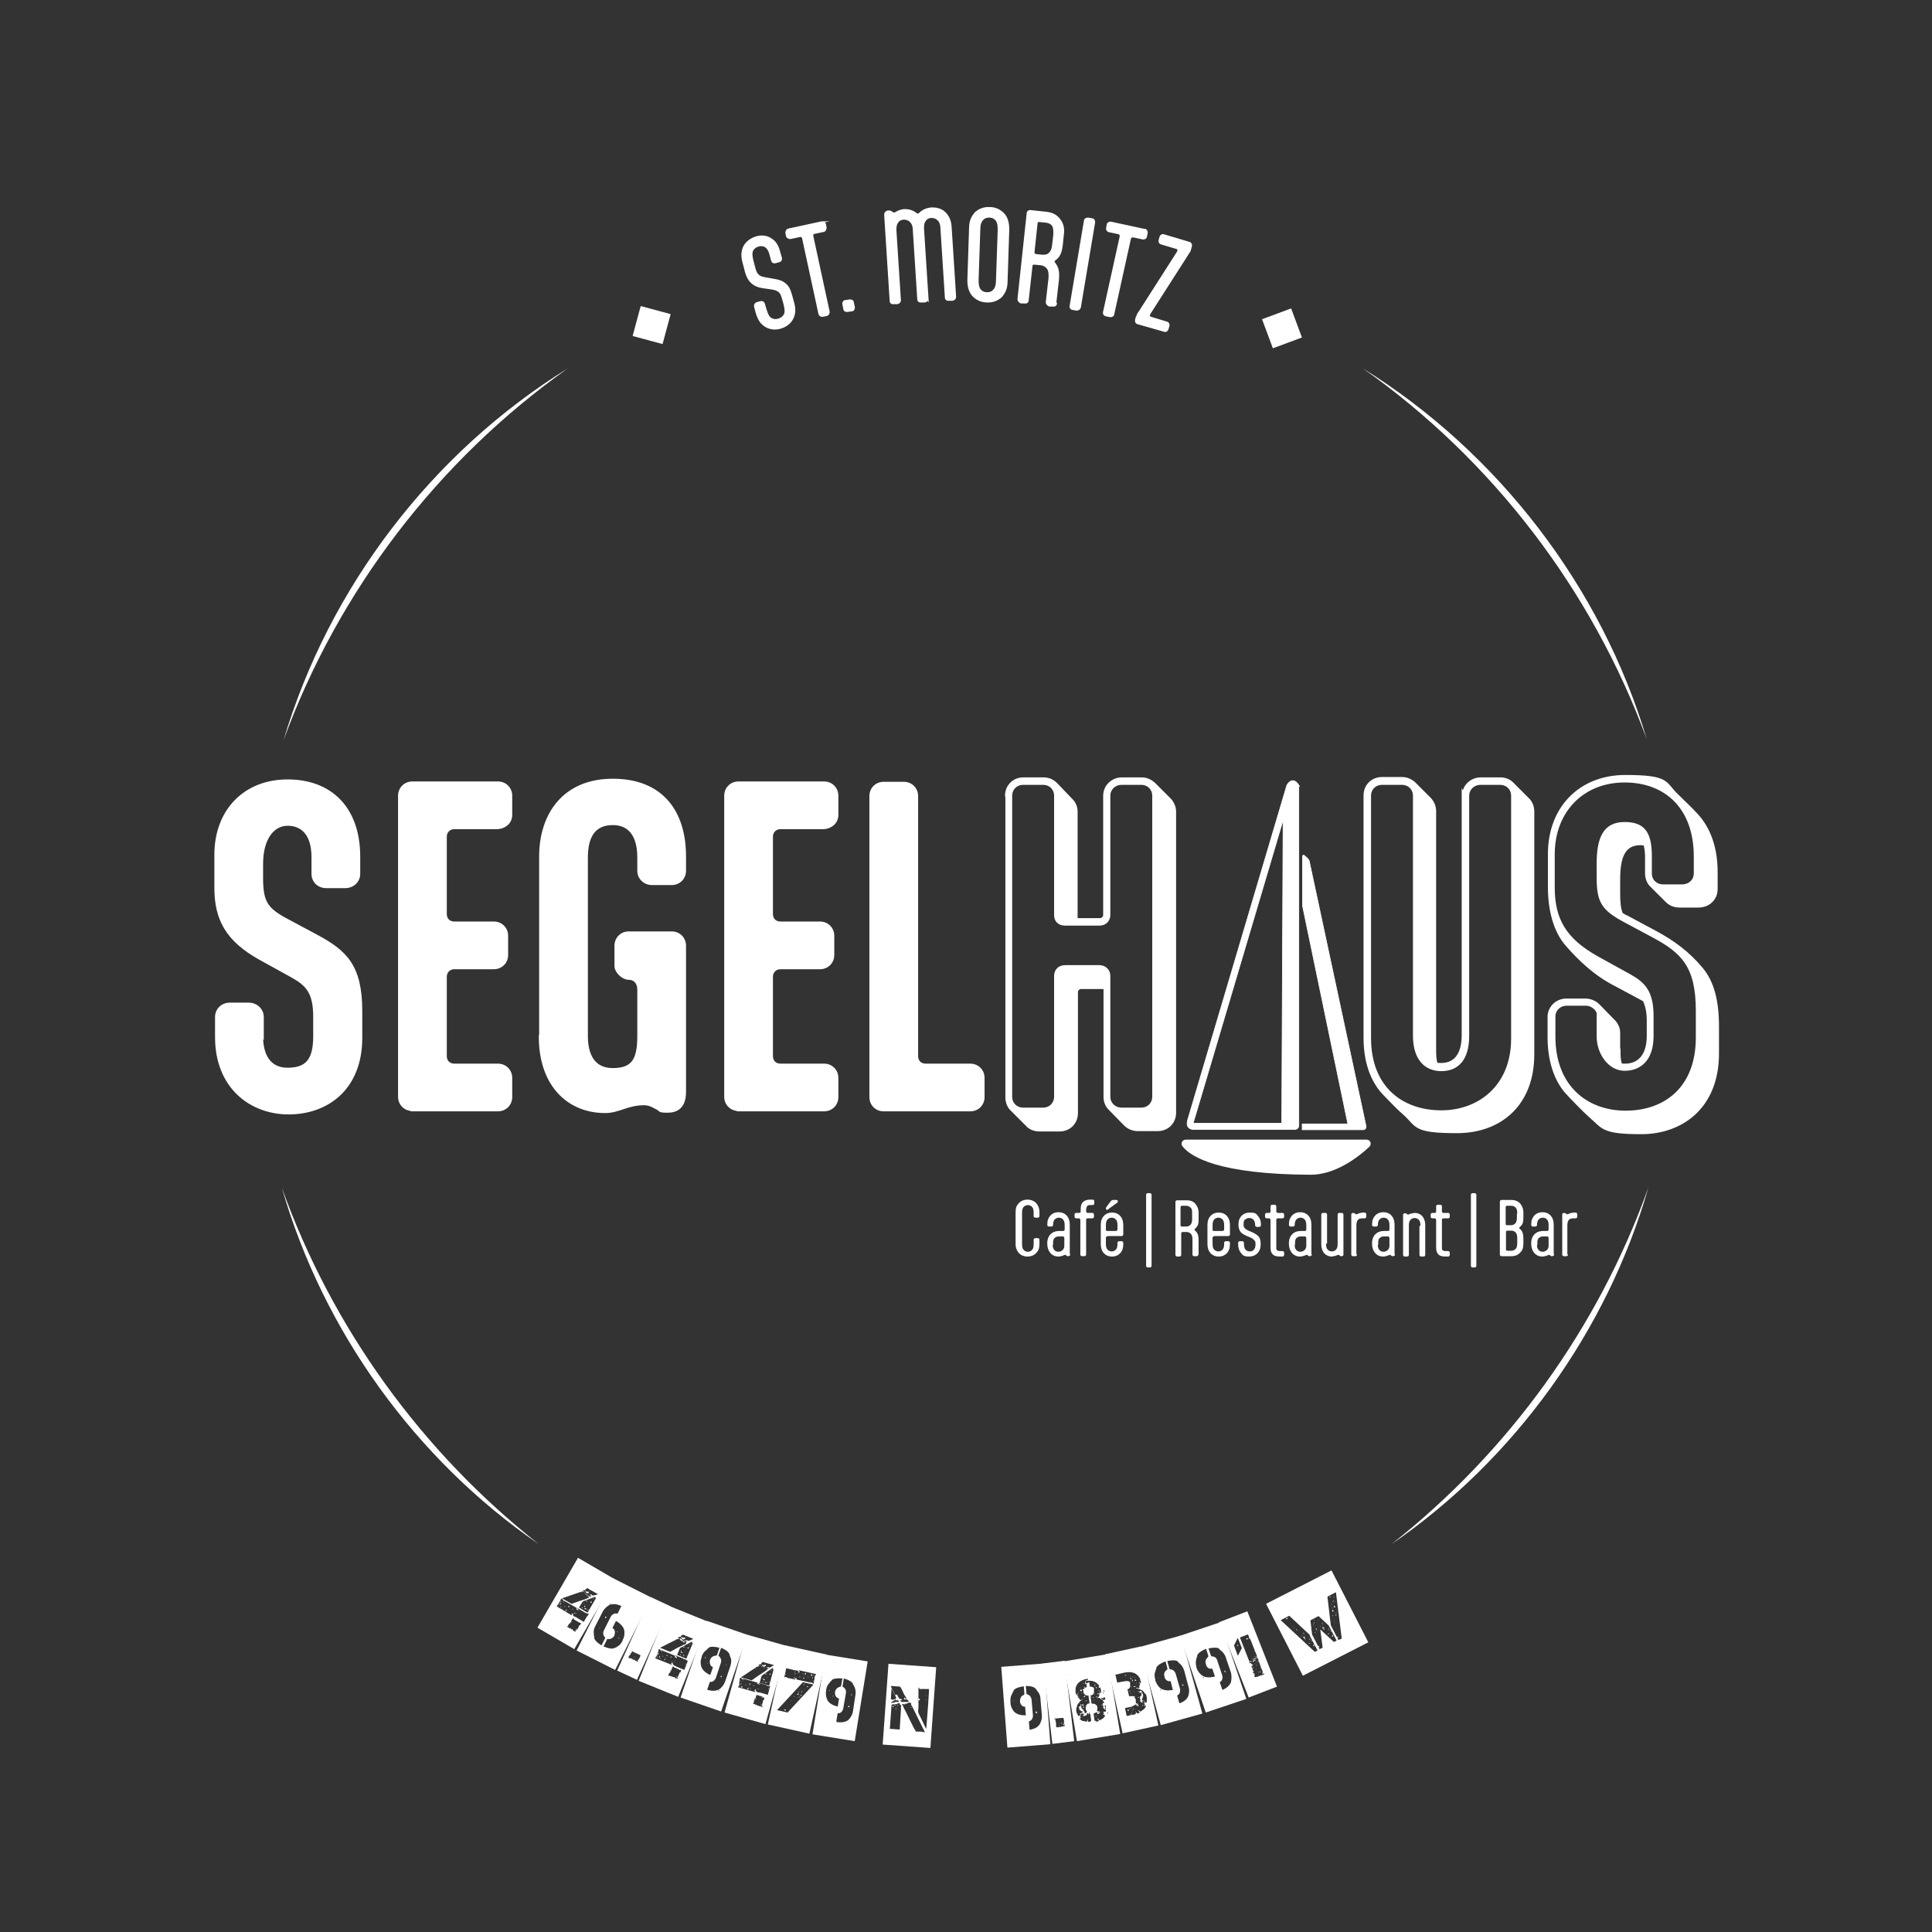 <?xml version="1.0" encoding="UTF-8"?><svg xmlns="http://www.w3.org/2000/svg" version="1.1" viewBox="0 0 566.9 566.9"><rect x="0" y="0" width="566.9" height="566.9" fill="#333333" stroke="none"/><defs><style> .cls-1, .cls-2, .cls-3, .cls-4 { fill: none; } .cls-2 { stroke: #2c7c25; } .cls-2, .cls-3, .cls-5, .cls-6, .cls-7, .cls-8, .cls-4 { stroke-miterlimit: 10; } .cls-2, .cls-3, .cls-4 { stroke-width: 2px; } .cls-9, .cls-10 { fill: #fcfbf0; } .cls-3, .cls-4 { stroke: #006837; } .cls-3, .cls-11 { display: none; } .cls-5 { stroke-width: 2.4px; } .cls-5, .cls-6, .cls-7, .cls-12, .cls-8 { fill: #fff; } .cls-5, .cls-6, .cls-7, .cls-8 { stroke: #fff; } .cls-10 { opacity: .1; } .cls-13 { fill: #f9d903; } .cls-14 { fill: #f9d903; } .cls-6 { stroke-width: .2px; } .cls-7 { stroke-width: .5px; } </style></defs><g><g id="Streifen" class="cls-11"><polygon class="cls-14" points="130.5 516.9 86.8 478.5 86.8 283.5 86.2 89 130.5 51.4 130.5 516.9"/><polygon class="cls-9" points="174.1 540.4 130.5 516.9 130.5 51.4 174.1 27.8 174.1 540.4"/><polygon class="cls-14" points="217.7 555.1 174.1 540.4 174.1 27.8 217.7 13.1 217.7 555.1"/><polygon class="cls-9" points="261.3 562 217.7 555.1 217.7 13.1 261.3 5.8 261.3 562"/><polygon class="cls-13" points="304.9 562 261.3 562 261.3 5.8 304.9 6.4 304.9 562"/><polygon class="cls-9" points="348.5 555.1 304.9 562 304.9 6.4 348.5 13.1 348.5 555.1"/><g><polygon class="cls-9" points="435.7 515.7 392.1 539.2 392.1 26.2 435.7 49.6 435.7 515.7"/><g><path class="cls-10" d="M429.9,514.4c-7.3,3.9-14.5,7.8-21.7,11.7-7.2,3.9-14.4,7.9-21.7,11.6l5.8,1.3c-.5-1.7.1-3.7.3-5.4.3-2.7.7-5.3,1-8,.6-6.4.9-12.9,1.1-19.3.6-19.6.5-39.3.6-58.9.1-58.9,0-117.8,0-176.8,0-56.1,0-112.1,0-168.2,0-18.2,0-36.4,0-54.6,0-7.8-.1-15.7,0-23.5l-3.5,2.6c1.5.8,2.1,1.5,3.3,2.6s2.2,2.2,3.5,3.1c3.8,2.8,7.8,5.4,11.8,7.9s9.3,5.6,14,8.3,7.2,3.9,10.6,6.1l-1.6-4.3c-.2,5.2-1.3,10.4-1.7,15.6s-.5,14-.6,21c-.3,18.2-.3,36.4-.4,54.6,0,53.2,0,106.4,0,159.6,0,49.6,0,99.3,0,148.9,0,23,.2,46.1,0,69.1,0,1.5,1.9.2,2.2,0,1-.9,2.6-2.3,2.7-3.7s0-2.9,0-4.3c0-4.8,0-9.7,0-14.5,0-15.5,0-31,0-46.6,0-50.8,0-101.6,0-152.5s0-103.8,0-155.6c0-18.7,0-37.3,0-56s0-14,0-21c0-4.1,0-8.2-.2-12.4l-.4,3,1-.7c1.6-.2-.5-4.9-1-5.2-5.9-3.6-12.1-6.7-18.2-10s-8.6-4.8-12.9-7.2c-3.2-1.8-8.6-4.2-8.6-8.5s-3.8.3-3.9,1.7c-.3,6.3,0,12.7,0,19,0,18.4,0,36.9,0,55.3,0,55.6,0,111.2,0,166.8,0,56.6,0,113.2,0,169.8,0,21.9,0,43.7-.2,65.6,0,7-.2,14.1-.4,21.1s-.1,6.4-.4,9.6-.5,2.5-1.3,3.7l.7-.7-2.7,1.3c-.9.3-1.2,1.1-.4,1.7.7.4,1.5.6,2.3.8.8.2,1.6.3,2.5.3,2.9-1.3,5.6-2.9,8.4-4.4,5.1-2.7,10.2-5.5,15.3-8.2,6.7-3.6,13.3-7.2,20-10.7,1.2-.7-.5-1.8-.9-2-1.1-.5-3.1-1.3-4.3-.7Z"/><path class="cls-10" d="M430.7,511.4c-7.3,3.9-14.5,7.8-21.7,11.7s-14.4,7.9-21.7,11.6l5.8,1.4c-.4-1.4.1-3,.3-4.4.3-1.9.5-3.8.7-5.7.6-5.8.9-11.7,1.1-17.6.8-20.2.8-40.4.9-60.6.2-58.6.1-117.1.1-175.7,0-56.5,0-112.9,0-169.4,0-19.5,0-38.9,0-58.4,0-7.9-.1-15.7,0-23.6l-4.4,4.9,1.9.4c.7.5,1.4,1,2.1,1.5,1.7,1.1,3.4,2.1,5,3.3,5,3.5,10.1,6.9,15.4,10s13.4,7.5,19.9,11.5l-1.1-3c-.4,2.7-1.4,5.3-1.9,8-.7,4-.8,8.1-.9,12.2-.7,17.8-.5,35.7-.6,53.6-.1,53.4,0,106.8,0,160.1s0,104.3,0,156.4c0,25.5.3,51.1,0,76.6s.5,1.4,1.3,1.2,2.4-1.8,2.4-2.6c0-72.6,0-145.3,0-217.9,0-51.9,0-103.7,0-155.6,0-18.6,0-37.3.1-55.9,0-7.2,0-14.3.2-21.5,0-2.2.2-4.4.3-6.7s.2-3.7,1.2-5.1l-.8.5h.3c.8-.1,1.1-.4,1.2-1.2s-.5-2.3-1.1-2.7c-5-2.9-10.1-5.6-15.2-8.5s-8.7-5-13-7.6c-2.8-1.8-5.7-3.5-8.6-5.2-1.8-.7-3.2-1.9-4-3.5l.3,1c-.4-1.4-.4-2.7,0-4.1-.1-.4-.4-.6-.8-.7-.6,0-1.1.4-1.5.9-1.1,1-2.7,2.5-2.8,4-.4,6.3-.1,12.7-.2,19,0,17.2,0,34.4,0,51.6,0,53.5,0,107,0,160.5,0,55.8,0,111.5,0,167.3,0,22.2.2,44.4,0,66.5,0,7.9,0,15.8,0,23.6s-.1,5.6-.1,8.5,1.4,8.4-1.1,11.9l.8-.7c-.8.6-1.6,1-2.5,1.4-.8.4-1.2,1-.4,1.7.7.4,1.5.6,2.4.8.8.2,1.6.3,2.5.3,2.9-1.2,5.6-2.9,8.4-4.4,5.1-2.7,10.2-5.5,15.3-8.2s13.3-7.2,20-10.7-.5-1.8-.9-2c-1.1-.5-3.1-1.3-4.3-.7Z"/><path class="cls-10" d="M431.6,513.8c-6.7,3.6-13.4,7.2-20,10.8-7.6,4.1-15.1,8.4-22.8,12.2l4.2,1.3c0-1.5.7-3.1,1.1-4.5s.6-3,.8-4.7c.7-6,1.1-12.1,1.3-18.2.7-20.2.7-40.4.8-60.5.2-58.6.1-117.1.1-175.7,0-56.5,0-112.9,0-169.4,0-19.5,0-38.9,0-58.4,0-7.8-.1-15.7,0-23.5l-3.8,4.3c1,.3,1.6.6,2.4,1.3,1.9,1.5,4,3,6.1,4.3,4.5,3,9,6,13.6,8.8s8.1,4.8,12.2,7.2,6.3,3.3,9.2,5.3l-1.7-4.3c.1,3.2-.7,6.5-1.1,9.7-.7,5.4-.9,10.9-1,16.3-.4,17.6-.4,35.3-.5,52.9-.1,52.3,0,104.6,0,157,0,77.7.1,155.3,0,233,0,1.3,1.7.5,2,.2.9-.7,2.1-1.8,2.1-3,.3-72.6,0-145.3,0-217.9,0-51.9,0-103.8,0-155.6,0-18.5,0-37,.1-55.5,0-7.2,0-14.4.2-21.6s.1-4.5.3-6.8c0-.9,0-1.8,0-2.7-.3-.6-.2-1.1.2-1.5l-1,.2h1c1,.2,1.1-.5,1.1-1.3s-.8-3.3-1.6-3.9c-1.2-.8-2.5-1.5-3.7-2.1-4.8-2.6-9.7-5.3-14.5-7.9s-8.6-5-13-7.4-4.9-2.2-6.9-4.1c-.6-.4-1-1-1.2-1.8-.5-.9-.7-1.9-.4-2.9-.1-.4-.4-.6-.8-.7-.6,0-1,.3-1.4.7-1,.9-2.3,2.2-2.4,3.5-.4,6.3-.1,12.7-.1,19,0,18.4,0,36.9,0,55.3,0,55.6,0,111.2,0,166.8,0,56.6,0,113.2,0,169.8,0,21.6,0,43.3,0,64.9,0,7-.2,14-.2,21s.1,4.7,0,7-.7,3.7-1.8,5.6l.8-.7-2.4,1.3c-.7.3-1,1.1-.4,1.7s3.1,1.3,3.9.9c1.6-.7,3.1-1.6,4.7-2.5,4.7-2.5,9.3-5,14-7.5,8.3-4.5,16.5-8.9,24.8-13.4s-.2-1.6-.7-1.9c-1-.5-2.5-1-3.5-.5Z"/><path class="cls-10" d="M433.7,515.9c-14.5,7.9-29.1,15.7-43.6,23.5l2.6,1.7c.5-1.2,1.2-2.2,1.8-3.3s1.5-2.2,1.8-3.3.4-2.2.5-3.3c.4-3.1.8-6.2,1-9.3,1.2-18,1-36.2,1.1-54.3.3-58.5.2-117,.2-175.6,0-58.9,0-117.8,0-176.7,0-20.5,0-40.9,0-61.4,0-9.4-.1-18.8,0-28.2l-4.1,3.8c3.1,1.5,5.6,4.2,8.5,6.1,5.2,3.4,10.4,6.8,15.7,10.1s9,5.4,13.5,8.1c2.2,1.3,4.6,2.5,6.7,3.9l-2.9-6.7c0,4.6-.4,9.4-.9,14s-.7,12.3-.8,18.5c-.4,18.8-.4,37.6-.4,56.4-.1,52.9,0,105.8,0,158.6s0,100.1,0,150.2c0,24.3.2,48.6,0,72.8s1.3.6,1.7.4c.7-.3,2.5-2,2.5-2.8.1-6.5,0-13,0-19.4,0-15.5,0-31,0-46.6,0-50.8,0-101.7,0-152.5,0-51.9,0-103.8,0-155.7,0-18.5,0-37,.2-55.5,0-7.3.1-14.6.3-21.8s.2-4.7.2-7.1-.4-4.4-.6-6.6l-.5,4.2,1.3-.6c1.6.5.9-1.9.8-2.5-.4-1.6-1.1-4.4-2.6-5.3-4.3-2.8-9-4.9-13.5-7.3s-7.6-4-11.4-6c-2-1-4-2.1-5.9-3.1-2.1-.8-4.2-1.7-6.2-2.5l2.7,1.9c-1.1-1-2.2-2.1-3.1-3.3-.8-1.2-1.2-2.5-1-3.9,0-1.1-1.3-.6-1.7-.3-.7.4-2.6,2.2-2.6,3.1-.4,7.2-.1,14.5-.2,21.7,0,17.7,0,35.4,0,53.1,0,57.3,0,114.5,0,171.8,0,57.6,0,115.2,0,172.9,0,19.9,0,39.7,0,59.6,0,7.2,0,14.4-.3,21.6v3.2c-.5,1.1-.9,2.2-1.3,3.3-.6,1.3-1.5,2.8-2.5,3.9l.7-.6-1.3.5c-.6.2-.8,1.2-.5,1.7s2,1,2.5.7c14.5-7.8,29.1-15.6,43.5-23.5s-.6-3.1-1.9-2.4Z"/><path class="cls-10" d="M433.9,513.5c-14.4,7.9-28.9,15.6-43.4,23.4l3,1.7c.8-2.1,2.5-3.8,3-6s.6-3.9.8-5.8c.4-3,.6-6.1.8-9.1,1.1-18.7,1.1-37.5,1.1-56.2.3-59,.2-118,.2-176.9,0-58.5,0-117.1,0-175.6,0-20.7,0-41.4,0-62.1s-.1-15.7,0-23.6c-1.5,1.7-3.1,3.4-4.6,5.2,1.4.2,2.9,1.1,4.1,1.8,2.2,1.3,4.3,2.7,6.5,4.1,4.6,2.9,9.1,5.9,13.8,8.7s8.3,4.9,12.5,7.3c2.4,1.4,5.1,2.7,7.4,4.3l-1.8-4.8c-.2,4.3-.8,8.7-1.3,13-.7,6.1-.7,12.3-.9,18.5-.4,18.6-.4,37.2-.4,55.9,0,52.9,0,105.8,0,158.6,0,50.1,0,100.1,0,150.2s.2,48.6,0,72.8c0,2.6,3.6.2,3.6-1.2,0-72.6,0-145.3,0-217.9,0-51.9,0-103.8,0-155.6,0-18.7,0-37.4.2-56,0-7.2.2-14.5.4-21.7,0-2.3.2-4.6.4-6.9.1-.9.1-1.9,0-2.8-.3-.8-.2-1.5.3-2.1l-1,.2,1.1.3c1.3.3,1.1-1.3.9-2-.4-1.4-.9-3.3-2.1-4.1-2.1-1.3-4.3-2.4-6.5-3.6-3.8-2-7.5-4.1-11.3-6.2s-8.7-5.2-13.1-7.4c-3.1-1-5.7-2.6-8-5-.3-1.1-.3-2.3-.1-3.4,0-.4-.4-.7-.8-.7-.7,0-1.2.4-1.6,1-1.1,1-2.9,2.6-3,4.2-.4,6.3-.1,12.7-.2,19,0,17.2,0,34.4,0,51.6,0,55.2,0,110.3,0,165.5,0,56.9,0,113.8,0,170.7,0,21.3,0,42.6,0,64s.1,14.6.1,21.9,0,5,0,7.5c.4,1.8.2,3.6-.8,5.2-.4,1.7-1.3,3.1-2.8,4-.6.2-.9,1.2-.5,1.7s2.2,1.1,2.8.8c14.4-7.8,28.9-15.5,43.3-23.4s1-1.1.5-1.7-2.2-1.1-2.7-.8Z"/><path class="cls-10" d="M427.9,510.5c-14.5,7.8-28.9,15.8-43.5,23.4,2.6.6,5.1,1.2,7.7,1.8l-.6-2.1c0-3.2,0-6.4.3-9.6.2-2.6.3-5.1.5-7.7.5-7.2.7-14.5.9-21.8.4-21.1.4-42.3.5-63.4.1-58.3,0-116.5,0-174.8,0-54,0-107.9,0-161.9,0-17.7,0-35.4,0-53.1,0-7.1,0-14.3,0-21.4l-3.6,4.1c1,.2,1.8.6,2.4,1.3.3.3.5.5.8.8.6.5,1.1,1,1.7,1.5,5,4,10.3,7.6,15.7,10.9s15.4,8.9,23.1,13.4l-.7-2.3c-.4.8-.8,1.6-1.1,2.5-.5,1.5-1.2,3-1.5,4.5-.8,3.9-.7,8.1-.9,12.1-.6,16.6-.5,33.2-.6,49.8-.1,53.1,0,106.3,0,159.4,0,52.5,0,105,0,157.5,0,18.2,0,36.5,0,54.7,0,8.4.1,16.8,0,25.2s.4,1.5,1.3,1.2,2.7-2.1,2.7-2.9c.1-19.6,0-39.3,0-58.9,0-49.9,0-99.7,0-149.6,0-52.3,0-104.5,0-156.8s0-38.9,0-58.3c0-7.7,0-15.4,0-23.2s0-5,.1-7.5c0-1.2.1-2.5.4-3.7,0-1.4.4-2.7,1.2-3.9.6-.3.8-.4.8-1.1s-.3-1.5-.7-1.8c-4.6-2.6-9.2-5.1-13.8-7.7-3.7-2.1-7.5-4.3-11.2-6.5-3.1-1.8-6-3.8-9-5.8-3.3-2-5.7-4.8-7.2-8.5,0-.8-.4-1.5-1.3-1.2-.6.4-1.2.9-1.7,1.5-.5.6-1,1.2-1.3,1.8-.3,6.5-.1,13.1-.2,19.6,0,17.2,0,34.4,0,51.6,0,55.2,0,110.3,0,165.5,0,56.9,0,113.8,0,170.7,0,23.1,0,46.1-.2,69.2,0,3.4,0,6.9-.1,10.3s-.3,7.3-.3,11,.3,5,.3,7.5,0,2.6.3,4.2v-2.1c-1.1,2.2-2.7,3.4-4.9,3.6-.4.3-.4.6-.2,1,.5.6,1.1.9,1.8,1,1.6.5,4.2,1.5,5.9.8s4.4-2.2,6.6-3.4c5-2.7,10-5.4,15-8,7.2-3.9,14.4-7.8,21.7-11.5s-1.1-2-1.4-2.1c-1.2-.4-2.4-.8-3.6-1.1-.7-.3-1.4-.3-2.1,0Z"/><path class="cls-10" d="M428,513.6c-14.5,7.7-28.9,15.8-43.5,23.4,2.4.6,4.8,1.1,7.3,1.7-1-2.1-.6-4.9-.4-7.1s.5-5.7.7-8.5c.5-6.7.8-13.4,1-20.1.6-21.4.5-42.9.5-64.3.1-57.9,0-115.9,0-173.8,0-54.4,0-108.8,0-163.2,0-18.9,0-37.8,0-56.8s-.1-14.2,0-21.3l-3.3,2.4c1.5,1,2.2,1.7,3.3,2.9s2.1,2.3,3.3,3.2c4.7,3.6,9.8,6.8,14.8,9.9s9,5.3,13.5,7.9,5.4,2.9,7.9,4.5l-1.4-3.7c-.2,3-1,5.9-1.4,8.9s-.4,4-.5,6c-.4,7-.5,14-.6,21-.3,18.2-.3,36.4-.4,54.6-.1,53.2,0,106.4,0,159.6s0,99.3,0,148.9c0,23,.2,46.1,0,69.1s2.1,0,2.3-.2c1.1-.9,2.9-2.5,3-4s0-2.9,0-4.3c0-4.8,0-9.7,0-14.5,0-15.5,0-31,0-46.6,0-50.8,0-101.6,0-152.5,0-51.9,0-103.8,0-155.6,0-18.6,0-37.3,0-55.9,0-10.9,0-21.8-.3-32.7l-.5,2.9,1.3-1.3c.7-.5-.6-3.8-1.2-4.2-5.4-3.2-11-6.1-16.5-9.1s-8.6-4.8-12.8-7.3c-1.6-.9-3.2-1.9-4.6-3.1-1.5-.8-2.8-1.7-3.8-3-.6-.5-1.1-1.2-1.4-1.9-.6-.6-.8-1.3-.6-2.1,0-.7-.6-1.4-1.3-1.2s-2.3,1.8-2.3,2.6c-.2,6.3,0,12.7,0,19,0,17.2,0,34.4,0,51.6,0,53.5,0,107,0,160.5,0,55.8,0,111.5,0,167.3,0,22.2,0,44.4-.2,66.6s-.1,16.2-.4,24.3c0,2.8-.2,5.7-.3,8.5,0,2.3,0,4.6-.2,6.9.5,3.1-.7,5.5-3.7,7.2-1.4.4-1.1,1.5.2,2s2.2.7,3.3.9,1.9.5,2.9,0c2.3-.9,4.4-2.2,6.5-3.4,5-2.7,10-5.4,15-8,7.2-3.9,14.4-7.8,21.6-11.5,1.5-.8-1-1.9-1.3-2.1-1.1-.4-2.3-.8-3.4-1-.7-.3-1.3-.3-1.9,0Z"/><path class="cls-10" d="M430.4,517c-6.7,3.6-13.4,7.2-20.1,10.8s-15.1,8.5-22.8,12.2l4.3,1.4c-.1-1.8.8-3.7,1.2-5.4.6-2.6.9-5.4,1.2-8.1.7-6.4,1-12.8,1.2-19.3.6-19.6.5-39.2.6-58.9.1-58.9,0-117.8,0-176.8,0-56.1,0-112.1,0-168.2,0-26.1-.2-52.1,0-78.2l-3,1.9c1.8,1.9,3.1,4.3,5.1,6s4.5,3.1,6.6,4.6c2.6,1.7,5.1,3.4,7.7,5,5.2,3.2,10.5,6.4,15.7,9.5s5.5,2.9,8,4.7l-2.9-6.6c0,5.8-.8,11.5-1.1,17.3-.4,7-.6,14.1-.7,21.1-.3,18.2-.3,36.4-.4,54.6-.1,53.2,0,106.4,0,159.6,0,49.6,0,99.3,0,148.9,0,23,.2,46.1,0,69.1,0,1.7,2.2,0,2.4-.3,1.1-1,3.2-2.8,3.3-4.4s0-2.9,0-4.3c0-4.8,0-9.7,0-14.5,0-16.7,0-33.4,0-50.1,0-51.3,0-102.6,0-153.9,0-51.6,0-103.1,0-154.7,0-19.2,0-38.4,0-57.6,0-5.9,0-11.9,0-17.8s0-3.2,0-4.7c0-2.9-.5-4-1.2-7.4l-.2,6,1-.2c2.7.2-.5-6.9-1.8-7.7-4.3-2.7-9-4.9-13.5-7.2-7.6-4-15.1-7.9-22.9-11.5l2.3,1.7c-2-2-3.4-4.3-4.3-6.9-.1-2.4-3.4-.4-3.4,1-.2,24.8,0,49.7,0,74.5,0,55.6,0,111.2,0,166.8,0,56.6,0,113.2,0,169.8,0,21.8,0,43.7-.3,65.5,0,7-.2,14-.5,21s-.3,4.4-.5,6.6-.4,6.8-3.8,8.1-1,1.1-.4,1.7,3.2,1.3,4,.9c1.6-.7,3.2-1.6,4.7-2.5,5.2-2.8,10.4-5.6,15.6-8.4,7.7-4.2,15.5-8.3,23.2-12.5s-.2-1.7-.7-1.9c-1-.5-2.5-1-3.5-.5Z"/><path class="cls-10" d="M433.6,510.6c-7.2,3.9-14.5,7.8-21.7,11.7s-14.3,8-21.7,11.6l3.8,1.8c.2-1.2.8-2.4,1.2-3.5s.7-2.1.8-3.2c.8-5.6,1.1-11.3,1.4-16.9,1.1-19.2,1.1-38.4,1.2-57.6.3-59.4.2-118.9.2-178.3,0-58.1,0-116.3,0-174.4,0-19.5,0-38.9,0-58.4,0-7.9,0-15.7,0-23.6l-5.7,6.4c2.1,0,4.1,1,5.9,1.9s4.6,2.6,6.9,4c4.7,3,9.4,6.2,14.2,9.1s12.3,6.8,18.2,10.6l-1.2-3.1c-.1,1.2-.6,2.3-.8,3.4-.5,2.1-1,4.2-1.2,6.4-.6,5.1-.8,10.2-1,15.3-.4,17.6-.4,35.3-.5,52.9-.1,53.8,0,107.6,0,161.4,0,76,0,152,0,228,0,2.1,3.1,1,3.1-.5,0-71,0-142,0-213.1,0-50.8,0-101.5,0-152.3,0-20.4,0-40.9.2-61.3,0-6.8,0-13.6.3-20.3,0-2.6.1-5.1.3-7.7,0-1.4.2-2.8.4-4.2,0-1.8.5-3.5,1.4-5.1l-1.4.4h.9c2.1.3,1-3.3,0-3.8-6-3.6-12.3-6.9-18.4-10.4s-8.6-5.3-13-7.8l-3.3-1.7c-.9-.6-1.8-1.2-2.8-1.5-.9-.3-1.5-1-1.7-2.2-1.5-1.3-1.8-2.8-.9-4.5,0-.5-.3-.7-.8-.7-.8.2-1.4.6-1.9,1.3-1,1-1.9,2-2.8,3.1-.6.6-.9,1.2-1.1,2-.5,6.3-.2,12.7-.2,19,0,17.2,0,34.4,0,51.6,0,55.2,0,110.3,0,165.5,0,56.9,0,113.8,0,170.7,0,21.3,0,42.7,0,64,0,7.5.1,15.1.3,22.6s.5,8.6.8,12.9l.8-4c-1,2.2-1.8,4.9-4.1,6.1s-1,1.1-.4,1.7,2.8,1.2,3.6.8c2.2-1.1,4.4-2.3,6.6-3.5,5-2.7,10-5.4,15-8.1,7.2-3.9,14.4-7.7,21.6-11.6s1.1-1.1.5-1.7-2.7-1.4-3.4-1Z"/><path class="cls-10" d="M428.7,515.9c-7.3,3.9-14.5,7.8-21.8,11.7-7.2,3.9-14.4,7.9-21.7,11.7l6.3,1.5c-.5-1.4-.2-3.2,0-4.6.4-3,.7-6.1,1-9.1.7-6.4,1-12.9,1.2-19.4.6-19.6.6-39.3.6-58.9.1-58.9,0-117.8,0-176.8,0-82.2,0-164.3,0-246.5l-2.5,2c.4.5.8,1,1.2,1.5.5.8,1.1,1.5,1.7,2.3.6.8,1.2,1.7,2,2.4,1.9,1.7,4.3,3.1,6.4,4.5s5.1,3.3,7.7,4.9c5.2,3.2,10.4,6.2,15.7,9.3,2.6,1.5,5.4,2.9,7.9,4.6-.8-1.8-1.6-3.6-2.4-5.4l-.9,10.3-.3,2.8c-.2,2.4-.3,4.7-.4,7.1-.3,6.7-.5,13.4-.6,20.1-.3,20-.3,40-.4,60.1,0,52.1,0,104.3,0,156.4,0,48,0,96,0,143.9,0,23,.1,46.1,0,69.1,0,1.7,2.3-.2,2.5-.4,1.2-1.1,3.4-2.9,3.6-4.6s0-2.9,0-4.3c0-4.1,0-8.3,0-12.4,0-16.2,0-32.5,0-48.7,0-49.2,0-98.3,0-147.5,0-50.8,0-101.6,0-152.3,0-20.5,0-40.9,0-61.4,0-6.8,0-13.7-.2-20.5,0-4.7,0-9.4-.5-14.1l-.8,1.9,1-.2c1.2-.2.3-2.3.1-2.8-.4-1.2-.8-2.8-2-3.5-5.2-3.2-10.9-5.9-16.3-8.8-4.2-2.2-8.4-4.5-12.6-6.8s-4-2-5.8-3.5c-1.5-1.3-4-3.8-4-6s-3.3-.6-3.3.8c0,80.5,0,161,0,241.5,0,56.6,0,113.2,0,169.8,0,21.9,0,43.7-.3,65.6s-.3,14.1-.6,21.1-.3,4.6-.5,6.8c-.1,1.5-.3,3.1-.5,4.6,0,1.1-.2,2-.9,2.8l.7-.8-3,1.3c-1.4.4-.9,1.4.1,2s3.9,1.4,5.3.8c2.3-.9,4.4-2.2,6.5-3.4,5-2.7,10-5.4,15-8,7.2-3.9,14.4-7.8,21.6-11.6,1.3-.7-.7-1.8-1.1-2-1.1-.5-3.4-1.5-4.6-.8Z"/><path class="cls-10" d="M431.8,509.6c-6.7,3.6-13.4,7.2-20.1,10.8-4.7,2.5-9.3,5-14,7.5s-5.8,3.3-8.8,4.7l4.7,2c0-1.5.4-3,.8-4.4.5-2,.6-4,.8-6.1.6-6.1,1-12.2,1.3-18.3,1-20,.9-40.1,1-60.2.2-58.6.1-117.1.1-175.7,0-56.5,0-112.9,0-169.4s0-38.9,0-58.4c0-7.9,0-15.7,0-23.6l-5.5,6.2c2,.2,4.2,1.2,6,2.1,3,1.6,5.8,3.5,8.6,5.4,4.6,3.1,9.2,6.1,14,8.9s11.2,6.3,16.7,9.6l-.7-2.4c-.9,1.9-1.7,3.8-2.4,5.8s-.7,4.1-.9,6.2-.3,5-.4,7.5c-.8,17.8-.6,35.7-.6,53.6-.1,53.4,0,106.7,0,160.1,0,77.7,0,155.3,0,233s3,1,3-.4c0-71,0-142,0-213.1,0-50.8,0-101.5,0-152.3,0-20.4,0-40.9.2-61.3,0-6.8,0-13.5.3-20.3s.2-5.1.3-7.6.4-6.6,2.4-9l-.9.3h.3c.7,0,1.2-.3,1.3-.9s-.3-1.8-.8-2.1c-5.6-3.2-11.3-6.3-16.9-9.6s-8.7-5.1-12.9-7.9-4-2.6-6-3.9c-1.4-.8-2.6-1.9-3.5-3.2-2.1-1.2-2.6-2.8-1.4-4.8,0-.5-.3-.7-.8-.7-.7.2-1.3.6-1.8,1.2-1,1-1.9,2-2.7,3-.6.5-.9,1.2-1,1.9-.5,6.3-.2,12.7-.2,19,0,17.2,0,34.4,0,51.6,0,55.2,0,110.3,0,165.5,0,56.9,0,113.8,0,170.7,0,21.3,0,42.7,0,64s.1,15.1.2,22.7c0,4.4.5,8.8.8,13.3l.4-3.4c-.4,1.2-.9,2.3-1.4,3.4-.6.8-1.4,1.4-2.3,1.8-.7.4-1.2,1.1-.4,1.7.7.3,1.4.6,2.1.7.7.2,1.5.3,2.2.3,1.6-.7,3.2-1.6,4.8-2.4,5.2-2.8,10.4-5.6,15.6-8.4,7.7-4.2,15.5-8.3,23.2-12.5,1.1-.6-.3-1.7-.8-1.9-1-.5-2.7-1.2-3.8-.6Z"/><path class="cls-10" d="M426.7,511.9c-14.5,7.8-28.9,15.8-43.5,23.4,2.8.7,5.5,1.3,8.3,2-1.3-2.2-1-5.1-.9-7.5s.4-5.6.6-8.3c.5-6.7.8-13.4,1-20.1.6-21.4.5-42.9.5-64.3.1-57.9,0-115.9,0-173.8,0-54.4,0-108.8,0-163.2,0-18.9,0-37.8,0-56.8s-.1-14.2,0-21.4l-2.8,2.7c1.1.2,1.9,1.7,2.6,2.5,1,1.2,2.2,2.4,3.4,3.4,1.8,1.6,4.1,3,6,4.4s5,3.4,7.6,4.9c7.6,4.7,15.4,8.9,23.1,13.5l-.9-2.7c-.8,2.4-1.7,4.8-2.2,7.3-.8,3.9-.8,8.2-.9,12.2-.6,18.1-.6,36.1-.6,54.2-.2,53.4,0,106.8-.1,160.2,0,52.1,0,104.3,0,156.4,0,25.5.2,51.1,0,76.6s1.9.2,2.2,0c1-.9,2.6-2.3,2.7-3.7s0-2.9,0-4.3c0-4.8,0-9.7,0-14.5,0-15.5,0-31,0-46.6,0-50.8,0-101.7,0-152.5,0-51.9,0-103.7,0-155.6s0-37.3,0-55.9c0-6.9,0-13.8,0-20.8s0-4.3,0-6.5,0-3.3.9-3.7.7-2.9-.2-3.4c-5.1-2.8-10.2-5.6-15.3-8.5-4.3-2.4-8.6-4.9-12.8-7.5-4.8-2.9-9.3-5.9-12.7-10.5l.4.8-.2-2.5c0-.7-.6-1.4-1.3-1.2s-2.3,1.9-2.3,2.6c-.2,6.3,0,12.7,0,19,0,18.4,0,36.9,0,55.3,0,55.6,0,111.2,0,166.8,0,56.6,0,113.2,0,169.8,0,21.9,0,43.8-.3,65.7,0,7.1-.5,14.2-.6,21.3v4c0,2-.1,4.1-.2,6.1.3.9,0,1.5-1.1,2-.6,1.2-1.5,1.8-2.9,1.8-1.7.4-1.2,1.5.3,2s2.5.7,3.8,1,2.3.6,3.3.2c2.3-.9,4.4-2.2,6.6-3.4,5-2.7,10-5.4,15-8,7.2-3.9,14.4-7.8,21.7-11.5s-1.3-2-1.6-2.1c-1.3-.5-2.6-.9-4-1.2-.7-.3-1.5-.3-2.2,0Z"/></g></g><polygon class="cls-14" points="479.3 482.5 435.7 516.9 435.7 50.8 479.3 85.7 479.3 482.5"/><polygon class="cls-1" points="522.9 283.5 512.5 356.8 479.3 428.1 479.3 138.8 511.5 206.7 522.9 283.5 522.9 283.5"/><polygon class="cls-14" points="43.4 428.2 11.3 360.3 -.2 284.7 7.4 223.3 43.4 138.8 43.4 428.2"/><polygon class="cls-9" points="87 478.5 43.4 428.2 43.4 138.8 86.4 89 87 478.5"/><polygon class="cls-14" points="523 140 555.2 207.8 566.6 283.4 559.1 344.8 523 429.4 523 140"/><polygon class="cls-9" points="522.9 425.7 479.3 482.5 479.3 85.7 522.9 140 522.9 425.7"/><polygon class="cls-13" points="392.1 540.4 348.5 554.6 348.5 13.1 392.1 26.4 392.1 540.4"/></g><g id="Ebene_1"><g><path class="cls-8" d="M76.7,304.2c0,4.9,1.9,9.6,7.7,9.6s8-2.9,8-9.7v-5.8c0-7.2-2.3-9.5-6.6-11.9l-9.6-5.3c-9.4-5.3-12.8-11.3-12.8-20.6v-9.7c0-12.8,8.4-21.6,21-21.6s20.8,8,20.8,22.2v5c0,2.1-1.7,3.7-3.9,3.7h-5.6c-2.2,0-3.8-1.6-3.8-3.7v-4.9c0-6.8-3.2-9.7-7.5-9.7s-7.7,4.1-7.7,11.7v4.1c0,7.2,1.4,9.3,7.7,12.6l8.4,4.5c8.6,4.6,13,8.8,13,22v7.8c0,15.1-10.1,22-21.1,22s-21.1-7.5-21.1-22.2v-5.9c0-2.1,1.7-3.7,3.8-3.7h5.6c2.1,0,3.9,1.6,3.9,3.7v5.9Z"/><path class="cls-8" d="M121,325.5c-2.1,0-3.7-1.6-3.7-3.7v-88.3c0-2.1,1.6-3.7,3.7-3.7h25.1c2.1,0,3.7,1.6,3.7,3.7v5.6c0,2.1-1.6,3.5-3.7,3.7h-12.8c-1.6,0-2.7,1.2-2.7,2.7v22.7c0,1.5,1,2.7,2.7,2.7h11.6c2.1,0,3.7,1.6,3.7,3.7v5.6c0,2.1-1.6,3.7-3.7,3.7h-11.6c-1.6,0-2.7,1.2-2.7,2.7v23.3c0,1.5,1,2.7,2.7,2.7h12.8c2.1,0,3.7,1.6,3.7,3.7v5.6c0,2.1-1.6,3.7-3.7,3.7h-25.1Z"/><path class="cls-8" d="M158.7,304.2v-52.9c0-12.1,6.7-22.3,21.1-22.3s21,9.3,21,22.3v4.2c0,2.1-1.6,3.7-3.7,3.7h-5.8c-2.1,0-3.8-1.6-3.8-3.7v-3.9c0-6.6-2.8-10-7.7-10s-7.8,3-7.8,10v52.4c0,5.3,1.9,9.9,7.8,9.9s7.7-2.8,7.7-9.9v-13.6c0-2.2-1.3-3.4-3-3.4s-3.7-1.9-3.7-3.6v-5.9c0-2.1,1.6-3.7,3.7-3.7h12.6c2.1,0,3.7,1.6,3.7,3.7v42.9c0,4.4-2.3,5.6-4.9,5.6s-2-.3-2.7-.7l-1.3-.7c-.9-.5-1.9-.8-2.9-.8-4.9,0-7.5,2.3-11.4,2.3-10.9,0-19-7.9-19-21.9Z"/><path class="cls-8" d="M216.7,325.5c-2.1,0-3.7-1.6-3.7-3.7v-88.3c0-2.1,1.6-3.7,3.7-3.7h25.1c2.1,0,3.7,1.6,3.7,3.7v5.6c0,2.1-1.6,3.5-3.7,3.7h-12.8c-1.6,0-2.7,1.2-2.7,2.7v22.7c0,1.5,1,2.7,2.7,2.7h11.6c2.1,0,3.7,1.6,3.7,3.7v5.6c0,2.1-1.6,3.7-3.7,3.7h-11.6c-1.6,0-2.7,1.2-2.7,2.7v23.3c0,1.5,1,2.7,2.7,2.7h12.8c2.1,0,3.7,1.6,3.7,3.7v5.6c0,2.1-1.6,3.7-3.7,3.7h-25.1Z"/><path class="cls-8" d="M268.9,309.9c0,1.5,1,2.7,2.7,2.7h13.1c2.1,0,3.7,1.6,3.7,3.7v5.6c0,2.1-1.6,3.7-3.7,3.7h-25.4c-2.1,0-3.7-1.6-3.7-3.7v-88.3c0-2.1,1.6-3.7,3.7-3.7h5.9c2.1,0,3.7,1.6,3.7,3.7v76.3Z"/><path class="cls-8" d="M295.4,233.5c0-2.8,2.1-4.9,4.9-4.9h5.9c1.5,0,2.7.6,3.6,1.5l4.6,4.8c.8.8,1.3,2,1.3,3.2v31.8h7c.9,0,1.5-.7,1.5-1.4v-35c0-2.8,2.3-4.9,5-4.9h5.8c1.3,0,2.4.5,3.4,1.3l4.8,4.8c.8.9,1.4,2.1,1.4,3.5v88.3c0,2.8-2.1,4.9-4.9,4.9h-5.8c-1.5,0-2.8-.6-3.7-1.5l-4.4-4.5c-.9-.8-1.5-2.1-1.5-3.5v-32.2h-7c-.9,0-1.5.7-1.5,1.4v35.5c0,2.8-2.1,4.9-4.9,4.9h-5.9c-1.4,0-2.7-.5-3.5-1.4l-4.5-4.5c-.9-.8-1.5-2.1-1.5-3.6v-88.3ZM296.5,321.8c0,2.1,1.6,3.7,3.7,3.7h5.9c2.1,0,3.7-1.6,3.7-3.7v-35.5c0-1.3.9-2.6,2.7-2.6h10.1c1.7,0,2.7,1.3,2.7,2.6v35.5c0,2.1,1.7,3.7,3.8,3.7h5.8c2.1,0,3.7-1.6,3.7-3.7v-88.3c0-2.1-1.6-3.7-3.7-3.7h-5.8c-2.1,0-3.8,1.6-3.8,3.7v35c0,1.3-.9,2.6-2.7,2.6h-10.1c-1.9,0-2.7-1.2-2.7-2.6v-35c0-2.1-1.6-3.7-3.7-3.7h-5.9c-2.1,0-3.7,1.6-3.7,3.7v88.3Z"/><path class="cls-8" d="M429.5,233.5c0-2.8,2.3-4.9,5-4.9h5.8c1.3,0,2.4.5,3.2,1.2l4.6,4.6c1,.9,1.6,2.2,1.6,3.7v71.3c0,14.5-9.4,22.6-22.2,22.6s-11.4-1.7-15.4-5.3c-1.9-1.6-3.6-3.5-5.6-5.5-3.7-3.7-5.9-9.3-5.9-16.7v-71.1c0-2.8,2.1-4.9,4.9-4.9h5.9c1.4,0,2.6.6,3.5,1.4l4.5,4.5c.9.9,1.5,2.2,1.5,3.6v70.4c0,1.5.1,2.9.5,3.9.5.1.9.1,1.5.1,3.7,0,6.5-2.4,6.5-8.7v-70.4ZM430.6,303.9c0,7.1-3.2,9.9-7.7,9.9s-7.8-3.1-7.8-9.9v-70.4c0-2.1-1.6-3.7-3.7-3.7h-5.9c-2.1,0-3.7,1.6-3.7,3.7v71.1c0,14.8,9.7,21.7,21.1,21.7s21-7.7,21-21.5v-71.3c0-2.1-1.6-3.7-3.7-3.7h-5.8c-2.1,0-3.8,1.6-3.8,3.7v70.4Z"/><path class="cls-8" d="M475,308.8c0,1.3.1,2.6.5,3.7.3.1.9.1,1.4.1,3.8,0,6.8-2.6,6.8-8.6v-4.6c0-2.7-.5-4.5-1.2-6l-9.9-5.3c-4.8-2.7-8.9-6.5-12.6-10.7-3.8-4.2-5.3-10.6-5.3-17.1v-9.7c0-13.7,9.2-22.7,22.2-22.7s11.3,1.9,15.1,5.5c1.9,1.9,3.9,3.7,5.8,5.8,3.6,3.9,5.7,9.5,5.7,16.7v5c0,2.8-2.2,4.9-5.1,4.9h-5.6c-1.6,0-2.8-.6-3.7-1.5l-4.6-4.6c-.8-.8-1.3-2.1-1.3-3.4v-4.9c0-1.5-.2-2.7-.5-3.8-.5,0-.9-.1-1.3-.1-4.9,0-6.5,3.7-6.5,10.6v4.1c0,2.7.2,4.5.8,6,.5.3,1,.7,1.6.9l8.4,4.5c5.2,2.8,9.6,6,13.6,10.8,3,3.7,4.6,8.8,4.6,16.9v7.8c0,15.9-10.7,23.2-22.3,23.2s-11.1-1.6-15-4.9c-1.5-1.3-5.7-5.6-7.2-7.3-3.1-3.8-4.8-9.2-4.8-15.8v-5.9c0-2.8,2.3-4.9,5-4.9h5.6c1.4,0,2.8.6,3.7,1.5l4.3,4.4c1,.9,1.7,2.2,1.7,3.6v5.9ZM469.2,298.3c0-2.1-1.9-3.7-3.9-3.7h-5.6c-2.1,0-3.8,1.6-3.8,3.7v5.9c0,14.6,9.5,22.2,21.1,22.2s21.1-7,21.1-22v-7.8c0-13.2-4.4-17.4-13-22l-8.4-4.5c-6.3-3.4-7.7-5.5-7.7-12.6v-4.1c0-7.7,2-11.7,7.7-11.7s7.5,2.9,7.5,9.7v4.9c0,2.1,1.6,3.7,3.8,3.7h5.6c2.2,0,3.9-1.6,3.9-3.7v-5c0-14.2-8.5-22.2-20.8-22.2s-21,8.8-21,21.6v9.7c0,9.4,3.4,15.3,12.8,20.6l9.6,5.3c4.3,2.4,6.6,4.8,6.6,11.9v5.8c0,6.8-3.5,9.7-8,9.7s-7.7-4.8-7.7-9.6v-5.9Z"/></g><rect class="cls-5" x="372.7" y="93" width="6.7" height="6.7" transform="translate(335.4 -289.7) rotate(69.6)"/><rect class="cls-5" x="187.9" y="92" width="6.7" height="6.7" transform="translate(31.4 -46.5) rotate(15.1)"/><g><path class="cls-12" d="M303.3,363.8c0-.3.2-.5.5-.5h.7c.3,0,.5.2.5.5v1.2c0,1.3-.3,2-.9,2.6-.6.7-1.5,1.1-2.6,1.1s-2-.4-2.6-1.1c-.5-.6-.9-1.4-.9-2.6v-9.3c0-1.3.3-2,.9-2.6.6-.7,1.5-1.1,2.6-1.1s2,.4,2.6,1.1c.5.6.9,1.4.9,2.6v1.1c0,.3-.2.5-.5.5h-.7c-.3,0-.5-.2-.5-.5v-.9c0-.8-.1-1.4-.5-1.8-.3-.3-.8-.5-1.2-.5s-.9.2-1.2.5c-.4.4-.5,1-.5,1.8v9.1c0,.8.1,1.4.5,1.8.3.3.7.5,1.2.5s.9-.2,1.2-.5c.4-.4.5-1,.5-1.8v-1.1Z"/><path class="cls-12" d="M314,368c0,.3,0,.4-.2.5-.1,0-.3.1-.4.1s-.4,0-.5-.2h0c-.2-.2-.3-.2-.4-.2s-.4.2-.8.3c-.3.1-.7.2-1.2.2-2,0-3.2-1.7-3.2-3.7v-.3c0-1.2.5-2.3,1.4-2.9.5-.4,1.3-.6,2.2-.6h1.1c.3,0,.4-.2.4-.5v-1.1c0-.8-.1-1.4-.5-1.8-.3-.3-.7-.5-1.2-.5s-.9.2-1.2.5-.5.9-.5,1.6h0c0,.3-.2.5-.5.5h-.7c-.3,0-.5-.2-.5-.5h0c0-1.3.3-2,.8-2.6.6-.7,1.4-1.1,2.5-1.1s1.9.4,2.5,1.1c.5.6.8,1.4.8,2.6v8.5ZM308.9,365.3c0,.6.1,1,.4,1.4.3.4.7.6,1.3.6s1.7-.5,1.7-1.7v-2.3c0-.3-.2-.5-.4-.5h-1.3c-.6,0-1,.3-1.3.6-.2.3-.3.7-.3,1.3v.6Z"/><path class="cls-12" d="M316.7,355.9c.3,0,.4-.2.4-.5v-.3c0-.5,0-.9.1-1.3.1-.5.3-.8.6-1.1.3-.3.9-.7,2.2-.7h.6c.3,0,.5.2.5.5v.6c0,.3-.2.5-.5.5h-.5c-.7,0-1,.1-1.1.3s-.3.6-.3,1v.5c0,.3.2.5.4.5h1.4c.3,0,.5.2.5.5v.6c0,.3-.2.5-.5.5h-1.4c-.3,0-.4.2-.4.5v10.1c0,.3-.2.5-.5.5h-.7c-.3,0-.5-.2-.5-.5v-10.1c0-.3-.2-.5-.4-.5h-.8c-.3,0-.5-.2-.5-.5v-.6c0-.3.2-.5.5-.5h.8Z"/><path class="cls-12" d="M324.9,362.8c-.3,0-.4.2-.4.4v1.7c0,.8.1,1.4.5,1.8.3.3.7.5,1.2.5s.9-.2,1.2-.5c.4-.4.5-1,.5-1.8v-.2c0-.3.2-.5.5-.5h.7c.3,0,.5.2.5.5v.3c0,1.3-.3,2-.8,2.6-.6.7-1.4,1.1-2.5,1.1s-1.9-.4-2.5-1.1c-.5-.6-.8-1.4-.8-2.6v-5.5c0-1.3.3-2,.8-2.6.6-.7,1.4-1.1,2.5-1.1s1.9.4,2.5,1.1c.5.6.8,1.4.8,2.6v2.7c0,.3-.2.5-.5.5h-4.1ZM324.5,360.8c0,.3.1.4.4.4h2.5c.3,0,.5-.2.5-.5v-1.1c0-.8-.1-1.4-.5-1.8-.3-.3-.7-.5-1.2-.5s-.9.2-1.2.5c-.4.4-.5,1-.5,1.8v1.2ZM325.3,354.8c-.1,0-.3.2-.4.2-.3,0-.4-.2-.4-.4s0-.2.2-.5l1.2-1.6c.3-.3.4-.4.8-.4h.9c.3,0,.4.2.4.4s0,.3-.3.5l-2.5,1.8Z"/><path class="cls-12" d="M337.9,371.4c0,.3-.2.5-.5.5h-.6c-.3,0-.5-.2-.5-.5v-20.8c0-.3.2-.5.5-.5h.6c.3,0,.5.2.5.5v20.8Z"/><path class="cls-12" d="M351.6,368.1c0,.3-.2.5-.5.5h-.7c-.3,0-.5-.2-.5-.5v-4.3c0-.8-.1-1.4-.5-1.8-.3-.3-.8-.5-1.2-.5h-1.2c-.3,0-.4.2-.4.5v6.2c0,.3-.2.5-.5.5h-.7c-.3,0-.5-.2-.5-.5v-15.5c0-.3.2-.5.5-.5h2.9c1.1,0,2,.4,2.5,1.1.5.6.9,1.4.9,2.6v1.8c0,.9,0,1.9-.8,2.6l-.2.2c-.1.1-.2.2-.2.3s0,.2.2.3l.2.2c.7.7.8,1.7.8,2.6v4.3ZM348.1,359.9c.5,0,.9-.2,1.2-.5.4-.4.5-1,.5-1.8v-1.5c0-.8,0-1.4-.5-1.8-.3-.3-.8-.5-1.2-.5h-1.2c-.3,0-.5.1-.5.4v5.3c0,.3.2.4.5.4h1.2Z"/><path class="cls-12" d="M356.2,362.8c-.3,0-.4.2-.4.4v1.7c0,.8.1,1.4.5,1.8.3.3.7.5,1.2.5s.9-.2,1.2-.5c.4-.4.5-1,.5-1.8v-.2c0-.3.2-.5.5-.5h.7c.3,0,.5.2.5.5v.3c0,1.3-.3,2-.8,2.6-.6.7-1.4,1.1-2.5,1.1s-1.9-.4-2.5-1.1c-.5-.6-.8-1.4-.8-2.6v-5.5c0-1.3.3-2,.8-2.6.6-.7,1.4-1.1,2.5-1.1s1.9.4,2.5,1.1c.5.6.8,1.4.8,2.6v2.7c0,.3-.2.5-.5.5h-4.1ZM355.8,360.8c0,.3.1.4.4.4h2.5c.3,0,.5-.2.5-.5v-1.1c0-.8-.1-1.4-.5-1.8-.3-.3-.7-.5-1.2-.5s-.9.2-1.2.5c-.4.4-.5,1-.5,1.8v1.2Z"/><path class="cls-12" d="M365.3,357.8c-.3.3-.4.8-.4,1.4h0c0,.4,0,.9.3,1.1.2.3.4.4.9.7l1.4.6c1.1.5,1.5.9,1.9,1.3.3.5.5,1,.5,1.9v.5c0,2.1-1.5,3.4-3.3,3.4s-1.9-.4-2.5-1.1c-.5-.6-.8-1.4-.8-2.6v-.3c0-.3.2-.5.5-.5h.7c.3,0,.5.2.5.5h0c0,.8.1,1.6.5,2,.3.3.7.5,1.2.5s.9-.1,1.2-.5c.3-.3.5-.8.5-1.4h0c0-.6,0-1.1-.3-1.3-.2-.2-.4-.5-1-.8l-1.4-.6c-1.1-.5-1.5-.8-1.8-1.3-.3-.5-.5-1.1-.5-1.9v-.2c0-2.1,1.4-3.4,3.3-3.4s1.9.4,2.5,1.1c.5.6.8,1.3.8,2.5h0c0,.4-.2.6-.5.6h-.7c-.3,0-.5-.2-.5-.5,0-.7-.2-1.3-.5-1.6-.3-.3-.7-.5-1.2-.5s-.9.1-1.2.5Z"/><path class="cls-12" d="M371.7,357.5c-.3,0-.5-.2-.5-.5v-.6c0-.3.2-.5.5-.5h.7c.3,0,.4-.2.4-.5v-1.4c0-.3.2-.5.5-.5h.7c.3,0,.5.2.5.5v1.4c0,.3.2.5.4.5h1.4c.3,0,.5.2.5.5v.6c0,.3-.2.5-.5.5h-1.4c-.3,0-.4.2-.4.5v8.1c0,.4,0,.6.3.8.1.1.4.2.6.2h.9c.3,0,.5.2.5.5v.6c0,.3-.2.5-.5.5h-.7c-1.1,0-1.8-.2-2.2-.7-.4-.4-.6-1-.6-2v-8c0-.3-.2-.5-.4-.5h-.7Z"/><path class="cls-12" d="M384.9,368c0,.3,0,.4-.2.5-.1,0-.3.1-.4.1s-.4,0-.5-.2h0c-.2-.2-.3-.2-.4-.2s-.4.2-.8.3c-.3.1-.7.2-1.2.2-2,0-3.2-1.7-3.2-3.7v-.3c0-1.2.5-2.3,1.4-2.9.5-.4,1.3-.6,2.2-.6h1.1c.3,0,.4-.2.4-.5v-1.1c0-.8-.1-1.4-.5-1.8-.3-.3-.7-.5-1.2-.5s-.9.2-1.2.5c-.3.3-.5.9-.5,1.6h0c0,.3-.2.5-.5.5h-.7c-.3,0-.5-.2-.5-.5h0c0-1.3.3-2,.8-2.6.6-.7,1.4-1.1,2.5-1.1s1.9.4,2.5,1.1c.5.6.8,1.4.8,2.6v8.5ZM379.9,365.3c0,.6.1,1,.4,1.4.3.4.7.6,1.3.6s1.7-.5,1.7-1.7v-2.3c0-.3-.2-.5-.4-.5h-1.3c-.6,0-1,.3-1.3.6-.2.3-.3.7-.3,1.3v.6Z"/><path class="cls-12" d="M389.1,364.9c0,.8.1,1.4.5,1.8.3.3.7.5,1.2.5s.9-.2,1.2-.5c.4-.4.5-1,.5-1.8v-8.5c0-.3.2-.5.5-.5h.7c.3,0,.5.2.5.5v11.6c0,.3,0,.4-.2.5-.1.1-.3.1-.4.1s-.4,0-.5-.2h0c-.2-.2-.3-.2-.4-.2s-.4.1-.8.3c-.3,0-.8.2-1.2.2-.7,0-1.5-.3-2.1-.9-.5-.6-.9-1.4-.9-2.8v-8.6c0-.3.2-.5.5-.5h.7c.3,0,.5.2.5.5v8.5Z"/><path class="cls-12" d="M398.2,368.1c0,.3-.2.5-.5.5h-.7c-.3,0-.5-.2-.5-.5v-11.6c0-.3,0-.4.2-.5s.3-.1.4-.1.4.1.5.2h0c.2.2.3.2.4.2s.4-.1.8-.3c.4-.1.8-.2,1.2-.2h.4c.3,0,.5.2.5.5v.7c0,.3-.2.5-.5.5h-.6c-.7,0-1.1.1-1.4.5-.3.4-.4.9-.4,1.7v8.4Z"/><path class="cls-12" d="M409.3,368c0,.3,0,.4-.2.5-.1,0-.3.1-.4.1s-.4,0-.5-.2h0c-.2-.2-.3-.2-.4-.2s-.4.2-.8.3c-.3.1-.7.2-1.2.2-2,0-3.2-1.7-3.2-3.7v-.3c0-1.2.5-2.3,1.4-2.9.5-.4,1.3-.6,2.2-.6h1.1c.3,0,.4-.2.4-.5v-1.1c0-.8-.1-1.4-.5-1.8-.3-.3-.7-.5-1.2-.5s-.9.2-1.2.5c-.3.3-.5.9-.5,1.6h0c0,.3-.2.5-.5.5h-.7c-.3,0-.5-.2-.5-.5h0c0-1.3.3-2,.8-2.6.6-.7,1.4-1.1,2.5-1.1s1.9.4,2.5,1.1c.5.6.8,1.4.8,2.6v8.5ZM404.3,365.3c0,.6.1,1,.4,1.4.3.4.7.6,1.3.6s1.7-.5,1.7-1.7v-2.3c0-.3-.2-.5-.4-.5h-1.3c-.6,0-1,.3-1.3.6-.2.3-.3.7-.3,1.3v.6Z"/><path class="cls-12" d="M416.8,359.7c0-.8-.1-1.4-.5-1.8-.3-.3-.7-.5-1.2-.5s-.9.2-1.2.5c-.4.4-.5,1-.5,1.8v8.5c0,.3-.2.5-.5.5h-.7c-.3,0-.5-.2-.5-.5v-11.6c0-.3,0-.4.2-.5s.3-.1.4-.1.4.1.5.2h0c.2.2.3.2.4.2s.4-.2.8-.3c.3,0,.8-.2,1.2-.2.7,0,1.5.3,2.1.9.5.6.9,1.4.9,2.8v8.6c0,.3-.2.5-.5.5h-.7c-.3,0-.5-.2-.5-.5v-8.5Z"/><path class="cls-12" d="M420.3,357.5c-.3,0-.5-.2-.5-.5v-.6c0-.3.2-.5.5-.5h.7c.3,0,.4-.2.4-.5v-1.4c0-.3.2-.5.5-.5h.7c.3,0,.5.2.5.5v1.4c0,.3.2.5.4.5h1.4c.3,0,.5.2.5.5v.6c0,.3-.2.5-.5.5h-1.4c-.3,0-.4.2-.4.5v8.1c0,.4,0,.6.3.8.1.1.4.2.6.2h.9c.3,0,.5.2.5.5v.6c0,.3-.2.5-.5.5h-.7c-1.1,0-1.8-.2-2.2-.7-.4-.4-.6-1-.6-2v-8c0-.3-.2-.5-.4-.5h-.7Z"/><path class="cls-12" d="M433.2,371.4c0,.3-.2.5-.5.5h-.6c-.3,0-.5-.2-.5-.5v-20.8c0-.3.2-.5.5-.5h.6c.3,0,.5.2.5.5v20.8Z"/><path class="cls-12" d="M440.6,368.6c-.3,0-.5-.2-.5-.5v-15.5c0-.3.2-.5.5-.5h2.9c1.1,0,2,.4,2.6,1.1.5.6.9,1.4.9,2.6v1.4c0,.9,0,1.9-.8,2.6l-.2.2c-.1.1-.2.2-.2.3s0,.2.2.3l.2.2c.7.7.8,1.7.8,2.6v1.5c0,1.3-.3,2-.9,2.6-.6.7-1.5,1.1-2.6,1.1h-2.8ZM445.2,356.1c0-.8-.1-1.4-.5-1.8-.3-.3-.8-.5-1.2-.5h-1.2c-.3,0-.5.1-.5.4v4.9c0,.3.1.4.4.4h1.2c.5,0,.9-.2,1.2-.5.4-.4.5-1,.5-1.8v-1.1ZM445.2,363.4c0-.8-.1-1.4-.5-1.8-.3-.3-.8-.5-1.2-.5h-1.2c-.3,0-.4.2-.4.5v5c0,.3.1.4.4.4h1.2c.5,0,.9-.2,1.2-.5.4-.4.5-1,.5-1.8v-1.3Z"/><path class="cls-12" d="M456,368c0,.3,0,.4-.2.5-.1,0-.3.1-.4.1s-.4,0-.5-.2h0c-.2-.2-.3-.2-.4-.2s-.4.2-.8.3c-.3.1-.7.2-1.2.2-2,0-3.2-1.7-3.2-3.7v-.3c0-1.2.5-2.3,1.4-2.9.5-.4,1.3-.6,2.2-.6h1.1c.3,0,.4-.2.4-.5v-1.1c0-.8-.1-1.4-.5-1.8-.3-.3-.7-.5-1.2-.5s-.9.2-1.2.5c-.3.3-.5.9-.5,1.6h0c0,.3-.2.5-.5.5h-.7c-.3,0-.5-.2-.5-.5h0c0-1.3.3-2,.8-2.6.6-.7,1.4-1.1,2.5-1.1s1.9.4,2.5,1.1c.5.6.8,1.4.8,2.6v8.5ZM451,365.3c0,.6.1,1,.4,1.4.3.4.7.6,1.3.6s1.7-.5,1.7-1.7v-2.3c0-.3-.2-.5-.4-.5h-1.3c-.6,0-1,.3-1.3.6-.2.3-.3.7-.3,1.3v.6Z"/><path class="cls-12" d="M460.1,368.1c0,.3-.2.5-.5.5h-.7c-.3,0-.5-.2-.5-.5v-11.6c0-.3,0-.4.2-.5s.3-.1.4-.1.4.1.5.2h0c.2.2.3.2.4.2s.4-.1.8-.3c.4-.1.8-.2,1.2-.2h.4c.3,0,.5.2.5.5v.7c0,.3-.2.5-.5.5h-.6c-.7,0-1.1.1-1.4.5-.3.4-.4.9-.4,1.7v8.4Z"/></g><g><circle class="cls-1" cx="283.1" cy="273.7" r="234.7" transform="translate(-110.6 280.3) rotate(-45)"/><path class="cls-12" d="M180.4,463.4l-11.9,20.5-10.8-6.3,11.9-20.5,10.8,6.3ZM172.3,473.5l-.6-.3h0c0,.1-.1.2-.1.2h0s.1-.2.1-.2l-2.2-1.3h-.1s0,.1,0,.1l.3.3h0c0,.1,0,.2,0,.3h0s-.1,0-.1,0v-.2c0,0-.3-.1-.3-.1h-.2s0-.1,0-.1c.1-.2.2-.4.1-.4l-4-2.3h0c0,0,.2.2.2.2h.1c0,0-.2.2-.2.2h.1c0,0-.1,0-.1,0h0c0-.1,0-.4-.4-.8h0c0,0-.2,0-.2,0l-.3.5v.2c0,0-.2.1-.2.1v.2c-.3.3-.4.5-.3.5v.2c-.2,0-.3,0-.3,0v.2c-.1,0-.1.1,0,.1h0s-.2.1-.2.1h0c0,0,0,.2,0,.2l4.4,2.6v-.2c0-.2-.2-.3-.1-.3h0c.1,0,.2,0,.3,0h.2c0,.1-.1.3-.1.3,0,.2.2.4.4.5h0c0,.1,0,0,0,0h0c0,0,0,0,0,0l.4.2h.2c0,0,0,0,0,0h0c0,0,0,.1,0,.1h0s0,0,0,0l2.2,1.3,1-1.7h-.3c0,.1.1,0,.1,0h.3s0,0,0,0l.4-.8ZM164,471.5h-.2c0,0-.1-.2-.1-.2h0s.2.1.2.1h0ZM163.9,471.7h0s0-.2,0-.2h0s0,.2,0,.2ZM164.7,470.5h-.1c0,0-.2.4-.2.4h-.1s0-.2,0-.4h0c0,0,.2,0,.4-.2h0ZM164.6,469.9v.2c0,0-.1,0-.1,0,0,0,0-.1,0-.3h.2s0,.2,0,.2ZM164.6,472s0-.1-.1-.2h0s0,0,0,0h0c0,0,0-.2,0-.3l.2-.2h0c0,0,0,.1,0,.2l-.2.2c0,0,0,.2.2.3,0,0-.2,0-.2,0ZM167.7,470.6c.7-.2,1.4-.5,2.3-.8,1.4-.4,2.2-.7,2.3-.8h-.1c0,0,0-.1,0-.1h.1c0,0,0,.1,0,.1.3-.1.5-.2.6-.3h-.1c0,0,0,0,0,0,0,0,0-.1,0-.2h-.1c0,0,0,0,0,0h0s0,0,0,0h-.1c0-.1-.2-.2-.2-.2h0s-.3-.4-.3-.4h-.2c0-.1,0-.2,0-.2h-.2c0-.1,0-.2,0-.2h0c0,0,0,0,0,0h0s0,0,0,0h-.1c0,0,0-.2,0-.2l-.5-.3h0c-.2-.1-.3,0-.4,0,0,0,0,.1,0,.2h-.2s0,0,0,0h0s0-.1,0-.1h-.1c0,0-5.5,1.9-5.5,1.9l3,1.7ZM165,472.3h-.2c0,0,0,0,0,0h0c0,0,.1-.2.1-.2h.1c0,0,0,.1,0,.1ZM165.5,470.2h0c0,0-.1,0-.1,0v-.2c0,0,.1,0,.1,0h0ZM165.8,471.5c0,0-.2,0-.2,0h0c0-.1,0-.2,0-.2h.1s.1,0,.1,0h0ZM166,472.8h-.1c0,0,0-.2,0-.2h0c.2-.3.3-.4.4-.3l-.2.3v.2ZM166.5,472.2h0c0-.1,0,0,0,0h0c0,0-.1,0-.1,0ZM168.3,474.9h-.2c0-.1-.6.9-.6.9h0s.1-.1.1-.1h0s0,.3,0,.3v.2c.1,0,.2,0,.2,0h-.1c0,0,0-.2,0-.2h-.2c0,0-.1,0-.1,0l-.2.3h0c0,.1,0,.2,0,.2h-.3c0,.1-.2.5-.2.5h0s-.1.2-.1.2h-.2c0,0,0,.1,0,.1h0c0,.1.2.2.2.2h0c0,0,0-.1,0-.1h0s.2.1.2.1h0c0,.1.5.4.5.4v-.2c.1,0,.2,0,.2,0v.3c.1,0,.3.1.3.1,0,0,.1,0,.1,0h.2c0,.2,0,.3,0,.3l.3.2h.1s0,.1,0,.1h.2c0,.1.1.1.1.1l.2-.3h-.1c0,0-.2,0-.3,0h0s.1-.1.1-.1v-.3c0,0,0,0,0,0v.3c.1,0,.2,0,.2,0h.2s0,0,0,0v-.2c0-.1-.1-.2,0-.3h0s.2.2.2.2c0,0,0,.1,0,.2h0s.6-1.1.6-1.1h-.1s0-.2,0-.2c0,0,.2,0,.3,0l.4-.7-.4-.2h0c-.2,0-.3,0-.4.1h0s0,0,0,0c0,0,.2-.1.5,0l-1.8-1s0,0,0,0h0c0,0,0-.1,0-.2ZM166.8,472.7h0c-.1,0-.2-.1-.2-.3h0c0,0,.1.2.1.2h0ZM167.1,471.5c0,0-.2,0-.4.1h0s.1-.4.1-.4h.1c0,0,.2.2.2.2h0ZM167,472.9h-.1s-.1,0-.1,0h0s.1,0,.1,0h.1c0,0,0,.1,0,.1ZM167.3,472.3h0c0,0,.1-.3.1-.3h0c0,0-.1.3-.1.3ZM167.3,471.7h0c0,0,0,0,0-.1h0s0,.1,0,.1ZM168.2,472.2h-.4s-.1,0-.1,0h.2c0,0,0-.1,0-.1h0c.1,0,.2,0,.3,0h0s0,.1,0,.1ZM167.7,471.9h0s0,0,0,0h.1c0,0-.1,0-.1,0ZM168.1,473.7v-.2c0,0-.1,0-.1,0h0c0,0,0,0,0,0h0s.2-.1.2-.1h0s-.1.3-.1.3ZM168.3,469.4h0c0,0,0,0,0,0h0c0-.1.1,0,.1,0ZM168.4,477.6h0c0,0,0,0,0,0h0c0-.1.1,0,.1,0ZM168.5,468.4h-.1c0,0,0-.2,0-.2h0s0,.2,0,.2ZM169,473.5l-.2-.2h0s-.2,0-.2,0v.2c0,0-.1,0-.1,0,0,0,0-.1,0-.3h.2s.4.2.4.2h0ZM168.6,476.6h-.1c0,0,0-.2,0-.2h0s0,.2,0,.2ZM168.7,472.2h0s0,0,0,0h0c0-.1,0-.2,0-.2h0s0,.2,0,.2ZM168.9,467.7h0c0,.1,0,.2,0,.2h0s0-.2,0-.2h0c0,0,0,0,0,0ZM168.9,475.9h0c0,.1,0,.2,0,.2h0s0-.2,0-.2h0c0,0,0,0,0,0ZM169.8,467.7h-.1c0,0,0-.4,0-.4h0c0,0,0,.2,0,.4ZM170,467.8h0s-.2,0-.2,0h0s.2,0,.2,0ZM174.7,468.5l-3.7,1.4-1.1,1.8,2.5,1.5,2.5-4.3h0c0,0-.5,0-.5,0h0s.3,0,.3,0v-.3ZM170.7,467.9h0c0,.1,0,0,0,0h0s0,0,0,0ZM170.9,467.9h0s-.2,0-.2,0h0s0,0,0,0h.1s.1.1.1.1ZM170.7,471.7h0s0,0,0,0h0s0,0,0,0ZM170.9,471.7v.2c-.1,0-.2,0-.2,0v-.2s.1-.1.1-.1h0ZM172.6,466c-.3,0-.5.2-.8.3h0c0,0,0,.3,0,.3-.1,0-.2,0-.2,0h0c-.3,0-.5,0-.7.2,0,0,.1,0,.2,0h0s0,.1,0,.1h.2c.2.3.3.4.2.5h.1c0,0,0,0,0,0v.2c.1,0,.2,0,.2,0v.2c.1,0,.2,0,.2,0h.3c0,.1,0,.3,0,.3h0s.2.1.2.1h.2c0,.1,0,.1,0,.1h0s.4.2.4.2c0,0,0,0,0,0l.6-.2h0s0,0,0,0c0,0-.2,0-.3,0v-.2c-.1,0-.3,0-.3,0l-.2-.2h0c.2,0,.3,0,.5,0h.2c0,.1,0,0,0,0h.1c0,0,0,.2,0,.2h.2c0,.2.2.1.3,0,.1,0,.5,0,1.2-.3,0,0,0,0,.1,0l-3-1.7ZM171.4,470.9c0,.2,0,.3,0,.3h.3c0,.2,0,.2,0,.3h0s-.2,0-.2,0c-.1-.1-.1-.2-.1-.3h0s0,0,0,0h0c0-.1,0-.2,0-.2,0,0,.1,0,.2,0ZM171.4,470.5h0c0,.1-.1,0-.1,0h0c0,0,0-.1,0-.1h.2s0,0,0,0ZM171.5,467.9h0c0,0-.1,0-.1,0h0c0,0,.1,0,.1,0ZM172,472.2c-.2,0-.4,0-.4,0h0c0-.2-.1-.3-.2-.4h.1s.4.2.4.2h.2s0,.1,0,.1ZM172.9,467l-.2.3c.1,0,.2.2.1.2h0s-.3-.1-.3-.1c-.1.2-.2.2-.3.1h0c0-.1-.3-.2-.3-.2h0s-.1-.4-.1-.4h0s0,0,0,0c0,0,0-.1-.1-.2h0s.5.3.5.3c.3.1.5.1.6,0h0ZM172.1,469.7l.3.2c0,0-.2,0-.5,0h0s0-.1,0-.1h0c0-.1.2,0,.2,0ZM172.1,466.9h-.1c0,.1,0,.3,0,.3h0s.1,0,.1,0v-.3ZM172.4,470.7h0c0,.1-.1.1-.1.1h0s0-.1,0-.1c.1,0,.2,0,.2,0h0ZM172.4,467.9h0c0,.1,0,.2,0,.2h0s0-.1,0-.1h0c0,0,0,0,0,0ZM172.4,467.9h0c0,.1,0,.2,0,.2h0s0-.1,0-.1h0c0,0,0,0,0,0ZM172.6,472.2v.3c0,0-.2,0-.2,0h0c0,0,.2-.4.2-.4h0ZM172.6,472.2v.3c0,0-.2,0-.2,0h0c0,0,.2-.4.2-.4h0ZM172.9,472.1h0s-.2,0-.2,0h0c0-.1,0,0,0,0h0ZM172.8,469.7h0c0,0,0,0,0,0h-.1c0,0,.1,0,.1,0ZM173.2,466.5h0c0,0,0,.2,0,.2h-.1s0-.1,0-.1h0s.2,0,.2,0ZM173.6,470v.3s-.2,0-.2,0l-.3-.3h0c.2,0,.4,0,.4-.1h0ZM173.5,469.4h0c0,0-.2,0-.2,0h0c0,0,.2,0,.2,0ZM173.6,469.9h0c0-.1-.1-.2,0-.2h0s0,.2,0,.2ZM173.8,467h-.1s0,0,0,0h.2c0,0,0,0,0,0ZM173.8,467h-.1s0,0,0,0h.2c0,0,0,0,0,0ZM174.3,469h0c0,0-.2.1-.2.3h0c0,0,0,0,0,0h-.2s0,0,0,0l.4-.2h.1ZM174,469.4h0c0,.1,0,0,0,0h0s.1,0,.1,0ZM174.1,467.5h0c0,.1,0,.2,0,.2h0s0-.1,0-.1h0c0,0,0,0,0,0ZM174.1,467.5h0c0,.1,0,.2,0,.2h0s0-.1,0-.1h0c0,0,0,0,0,0ZM174.2,468.8h0c0,0,0,0,0,0h0c0-.1.2,0,.2,0ZM174.2,468.8h0c0,0,0,0,0,0h0c0-.1.2,0,.2,0ZM175.3,468.2l-.5.2c0,.1,0,.3,0,.3h0s.1,0,.1,0l.3-.5ZM175.3,468.2l-.5.2c0,.1,0,.3,0,.3h0s.1,0,.1,0l.3-.5Z"/><path class="cls-12" d="M191.2,468.8l-10.7,21.2-11.3-5.7,10.7-21.2,11.3,5.7ZM182.4,471.3c-1.4-.7-2.7-.8-3.7-.3h0c0,0,0,0,0,0h0c-.9.6-1.5,1.2-1.9,2l-2.1,4.1c-.5.9-.6,1.8-.4,2.7h0s0,0,0,0h-.1c0,.1.2.5.2.5h0s0,0,0,0h0s0,.2,0,.2h-.1c.2.8.9,1.5,2.2,2.3l1.1-2.2c-.6-.7-.8-1.4-.4-2.2l2.1-4.2c.6-.7,1.2-.9,1.9-.7l1.1-2.2ZM175.9,477.8h0c0,0-.2,0-.2,0h0c0,0,0,0,0,0h0c0,0,.2-.1.2-.1h.2ZM180.8,475.5l-1.1,2.2c.7.4.9,1.1.6,2v.2c-.5.8-1.2,1.2-2.2,1v.2s0,0,0,0h0c0,0-1,2-1,2,1.4.6,2.5.8,3.2.5v-.2s.1,0,.1,0h0s0,.1,0,.1h0s.4,0,.4,0v-.2s0,0,0,0h0c.8-.3,1.4-.9,1.9-1.9v-.2c.5-.8.6-1.7.5-2.7h0s0,0,0,0h0c-.2-1.1-1.1-2.1-2.5-2.9ZM178,474.5l-.3.3h-.2c0,0,.1-.1.1-.1h0c0,0,0-.4,0-.4l.4.2ZM178.7,473.1h-.1s0,0,0,0h0s.1,0,.1,0ZM179.1,470.5h0s0,0-.2,0h0c0,.1,0,.2,0,.2,0,0,.1,0,.1,0h0s0,.1,0,.1h.1c0,0,0-.2,0-.2ZM181.2,478.9h-.2c0,.1,0,.2,0,.2h0c0,0,0,0,0,0v-.3c0,0,.2,0,.2,0ZM181.7,480.7h0c0,.1,0,.2,0,.2h0s0-.1,0-.1h-.2c0-.1,0-.2,0-.2h.2ZM181.8,479.6h0s0,0,0,0h0c0-.1.1,0,.1,0ZM183.3,477.8h.1c0,0,0,0,0,0h0c0,0,0,.2,0,.2h0s0,0,0,0c0,0-.1,0,0-.1h0s-.2,0-.2,0Z"/><path class="cls-12" d="M196.7,471.3l-9.8,21.6-5.8-2.7,9.8-21.6,5.8,2.7ZM185.5,484.5l-.2.4h0s0-.2,0-.2h0s0,.3,0,.3l.2.2h0c0,0-.1,0-.1,0h0c0-.1-.2-.2-.2-.2h-.1s-.1.3-.1.3h0c0,0,.1.2,0,.2l-.3.2-.2.4h0s0,.2,0,.2h-.1c0,0,0,.1,0,.1h0c0,.1.2.2.2.2h0c0,0,0-.1,0-.1h0s.3,0,.3,0h0c0,.1.5.4.5.4v-.2c0,0,.1,0,.1,0l.2.3h.2c0,.1.1,0,.1,0h.3c0,.2,0,.3,0,.3h.3c0,.1.1,0,.1,0h0c0,.1.3.3.3.3h.1s.2-.4.2-.4h-.1c0,0-.2,0-.3,0h0s0-.1,0-.1v-.3c0,0,0,0,0,0v.3c.1,0,.2,0,.2,0h.2c0,0,0-.1,0-.1v-.2c0-.1-.2-.2-.1-.2h0s.2.2.2.2c0,0,0,.1,0,.2h0s.5-1.1.5-1.1h-.1s0-.1,0-.1c0,0,.2,0,.3,0h0c0-.1-2.7-1.3-2.7-1.3ZM185.4,486.6v.2s-.2,0-.2,0v-.2s.2,0,.2,0ZM185.8,486h-.1s0,0,0,0h0c0,0,.1,0,.1,0ZM185.9,486.6h0c0,0-.1,0-.1,0h0c0-.1.2,0,.2,0ZM186,485h.1c0,0-.1.1-.1.1h-.1c0,0,.1-.1.1-.1ZM186.3,486h0c0,0-.1,0-.2.1h0s0,0,0,0h.3ZM186.5,485h0s0,.1,0,.1h-.1c0-.1,0-.1.2,0h0c0,0,0,0,0,0ZM186.6,486.4v.2c-.1,0-.3,0-.3,0h0c.1,0,.2,0,.2,0h0c0,0,0-.2,0-.2h0c0,0,0,0,0,.2ZM186.6,487.2h0c0,0-.1,0-.1,0h0c0,0,.1,0,.1,0Z"/><path class="cls-12" d="M207.9,475.9l-8.9,22-11.6-4.7,8.9-22,11.6,4.7ZM201.3,487l-.6-.2h0c0,.1-.1.2-.1.2h0s0-.3,0-.3l-2.3-.9h-.1s0,.1,0,.1l.4.3h0c0,.1,0,.2,0,.3h0s-.1,0-.1,0h-.1c0-.1-.2-.2-.2-.2h-.2s0-.1,0-.1c.1-.3.1-.4,0-.4l-4.2-1.7h0c0,0,.2.2.2.2h.1c0,0-.1.3-.1.3h.1c0,0-.1,0-.1,0h0c0-.1-.1-.4-.5-.7h0s-.2,0-.2,0l-.2.6v.2s-.1.2-.1.2v.2c-.2.3-.2.5-.2.6v.2c-.2,0-.2,0-.3,0v.2c0,0,0,0,0,.1h0s-.2.2-.2.2h0c0,0,0,.2,0,.2l4.8,1.9v-.2c-.1-.2-.2-.3-.2-.3h0c.1,0,.2,0,.3-.1h.2c0,0,0,.3,0,.3,0,.2.2.3.4.4h0c0,.1,0,.1,0,.1h0c0,0,0,0,0,0l.4.2h.2c0,0,0,0,0,0h0c0,0,0,.1,0,.1h0s0,0,0,0l2.4,1,.7-1.8-.3.2v-.2c0,0,.3,0,.3,0h0s.3-.8.3-.8ZM192.9,486.3h-.2s-.1-.2-.1-.2h0s.3,0,.3,0h0ZM192.7,486.4h0s0-.1,0-.1h0s0,.1,0,.1ZM193.4,485.1h-.1c0,0-.2.5-.2.5h-.1s0-.2,0-.4h0c0,0,.2,0,.4-.2h0ZM193.2,484.5v.2c0,0-.1,0-.1,0,0,0,0-.1,0-.3h.2s0,.1,0,.1ZM196.4,484.8c.6-.3,1.4-.7,2.2-1.2,1.3-.6,2.1-1,2.2-1.1h-.1c0,0,0,0,0,0h.1c0,0,0,.1,0,.1.3-.1.5-.3.6-.4h-.1c0,0,0,0,0,0,0,0,0,0,0-.2h-.1c0,0,0,0,0,0h0s0,0,0,0h-.1c0-.1-.2-.2-.2-.2h0s-.3-.3-.3-.3h-.2c0,0,0-.2,0-.2h-.2c0-.1,0-.2,0-.2h0s0,0,0,0h0s0,0,0,0h-.2c0,0,0-.1,0-.1l-.5-.3h0c-.2,0-.3,0-.4.1,0,0,0,.1,0,.2h-.2s0,0,0,0h0s0-.1,0-.1h-.1c0,0-5.1,2.6-5.1,2.6l3.2,1.3ZM193.5,486.6s0-.1-.1-.2h0s0,0,0,0h0c0,0,0-.2,0-.3l.2-.2h0c0,0,0,.1,0,.2v.2c-.2,0-.1.2,0,.2,0,0-.1.1-.2,0ZM193.9,486.8h-.1c0,.1,0,0,0,0h0c0,0,0-.2,0-.2h.1c0,0,0,0,0,0ZM194.2,484.7h0c0,0-.1,0-.1,0v-.2c0,0,.1,0,.1,0h0ZM194.6,486c0,0-.2,0-.2.1h0c0-.1,0-.2,0-.2h.1s.1,0,.1,0h0ZM195,487.2h-.1c0,0,0-.2,0-.2h0c.2-.3.3-.4.3-.4v.3c-.1,0-.2.2-.2.2ZM195.4,486.5h0c0-.1,0-.1,0-.1h0c0,0-.1.1-.1.1ZM196,485.8c0,0-.2,0-.4.2h0s0-.4,0-.4h.1c0,0,.2.2.2.2h0ZM195.8,487h0c-.1,0-.2-.1-.2-.2h0s.2.2.2.2h0ZM196,487.2h-.1s-.1,0-.1,0h0s.1,0,.1,0h.1c0,0,0,0,0,0ZM196.2,486h0c0,0,0,0,0-.1h0s0,.1,0,.1ZM196.2,486.6h0s.1-.3.1-.3h0s-.1.3-.1.3ZM197.6,489h-.2c0,0-.4,1-.4,1h0s0-.2,0-.2h0s0,.3,0,.3l.2.2h0c0,0-.1,0-.1,0h0c0-.1-.2-.2-.2-.2h-.1s-.1.4-.1.4h0c0,0,.1.2,0,.2l-.3.2-.2.4h0s0,.2,0,.2h-.1c0,.1,0,.1,0,.1h0c0,.1.2.2.2.2h0c0,0,0-.1,0-.1h0s.3,0,.3,0h0c0,.1.5.3.5.3v-.2c0,0,.1,0,.1,0l.2.3h.2c0,.1.1,0,.1,0h.3c0,.2,0,.2,0,.3h.3c0,.1.1,0,.1,0h0c0,.1.3.2.3.2h.1s.1-.4.1-.4h-.1c0,0-.2,0-.3,0h0s0-.1,0-.1v-.3c-.1,0,0,0,0,0l.2.3h0s.2,0,.2,0h0s0-.3,0-.3c-.2-.1-.2-.2-.2-.2h0s.2.2.2.2c0,0,0,.1,0,.2h0s.5-1.1.5-1.1h-.1s0-.1,0-.1c0,0,.2,0,.3,0l.3-.7-.4-.2h0c-.2,0-.4,0-.4.2h0s0,0,0,0c0-.1.2-.1.5-.1l-1.9-.8s0,0,0,.1h0c0,0,0-.1,0-.2ZM196.6,486.1h0s0,0,0,0h.1c0,0-.1,0-.1,0ZM197.1,486.3h-.4c0,.1-.1,0-.1,0h.2c0-.1,0-.2,0-.2h0c.1,0,.2,0,.3,0h0s0,.1,0,.1ZM196.8,483.6h0c0,0,0,0,0,0h0c0-.1.1,0,.1,0ZM196.9,482.5h-.1c0,0,0-.2,0-.2h0s0,.2,0,.2ZM197.2,487.8v-.2c-.1,0-.2,0-.2,0h0c0,0,0,0,0,0h0s.2-.1.2-.1h0s-.1.3-.1.3ZM197.1,481.8h0c0,.1,0,.2,0,.2h0s0-.1,0-.1h0c0,0,.1,0,.1,0ZM197.6,486.2h0s0,0,0,0h0c0-.1,0-.2,0-.2h0s0,.1,0,.1ZM198,487.5h-.2c0-.1,0-.1,0-.1h-.2s0,.3,0,.3h0s0-.1,0-.3h.2s.4.1.4.1h0ZM198.1,481.6h-.1c0,0,0-.3,0-.3h0c0,0,.1.2.1.3ZM198,491.7h0c0,0,0,0,0,0h0c0-.1.1,0,.1,0ZM198.1,490.6h-.1c0,0,0-.1,0-.1h0s0,.1,0,.1ZM198.3,481.7h0s-.2,0-.2,0h0c0,0,.2,0,.2,0ZM198.4,489.9h0c0,.1,0,.2,0,.2h0s0-.1,0-.1h0c0,0,.1,0,.1,0ZM203,481.7l-3.5,1.9-.8,2,2.7,1.1,1.9-4.6h0c0,0-.5,0-.5,0h0s.3,0,.3,0v-.3ZM198.9,481.8h0c0,.1,0,0,0,0h0s0,0,0,0ZM199.2,481.7h0s-.2,0-.2,0h0s0,0,0,0h.1s.1,0,.1,0ZM200.6,479.6c-.3.1-.5.2-.8.4h0c0,0,0,.3,0,.3-.1,0-.2,0-.3,0h0c-.3,0-.5,0-.6.3,0,0,.1,0,.2,0h0s0,.1,0,.1h.2c.2.2.3.4.3.5h.1c0,0,0,0,0,0v.2c.1,0,.2,0,.2,0h.2c0,.1,0,.2,0,.2h.3c0,0,0,.2,0,.2h0s.2.1.2.1h.2c0,0,0,0,0,0h0c0,0,.4.1.4.1,0,0,0,0,0,0l.5-.3h0s0,0,0,0c0,0-.2,0-.4,0v-.2c-.1,0-.3,0-.3,0h-.2c0-.1,0-.2,0-.2.2,0,.4,0,.5,0h.3c0,0,0,0,0,0h.1c0,0,0,.1,0,.1h.2c0,.2.2,0,.3,0,.1,0,.5-.1,1.2-.5,0,0,0,0,.1,0l-3.2-1.3ZM199.5,485.5h0s0,0,0,0h0s0,0,0,0ZM199.7,485.4v.3c-.1,0-.1,0-.1,0v-.2s0-.2,0-.2h0ZM199.7,481.6h0c0,0-.1,0-.1,0h0c0,0,.1,0,.1,0ZM200,484.2h0c0,.1-.1.1-.1.1h0c0,0,0-.1,0-.1h.2s0,0,0,0ZM200,484.5c0,.2,0,.3,0,.3h.3c0,.1,0,.2,0,.2h0s-.3,0-.3,0c-.1-.1-.2-.2-.2-.3h0s0,0,0,0h0c0-.1,0-.2,0-.2,0,0,.1-.1.2,0ZM201.1,480.5l-.2.3c.1,0,.2.1.1.2h0s-.3-.1-.3-.1c0,.2-.2.2-.3.2h0c0-.1-.3-.2-.3-.2h0s-.2-.4-.2-.4h0s0,0,0,0c0,0,0-.1-.1-.2h0s.5.2.5.2c.3,0,.5,0,.6,0h.1ZM200.2,480.5v.2c0,0,0,.1,0,.1h0s.1,0,.1,0l-.2-.3ZM200.9,485.8c-.2,0-.4,0-.4.1h0c0-.2-.2-.3-.3-.3h.1s.4.1.4.1h.2s0,0,0,0ZM200.6,483.2h.3c0,.2-.2.2-.5.1h0s0-.1,0-.1h0c0-.1.2,0,.2,0ZM200.7,481.5h0c0,.1,0,.2,0,.2h0s0,0,0,0h0c0,0,0,0,0,0ZM200.7,481.5h0c0,.1,0,.2,0,.2h0s0,0,0,0h0c0,0,0,0,0,0ZM201.1,484.3h0c0,.1-.1.2-.1.2h0s0-.1,0-.1c.1,0,.2,0,.2,0h0ZM201.3,480h0c0,0,0,.2,0,.2h-.1s0-.1,0-.1h0c0,0,.2,0,.2,0ZM201.3,483.2h0c0,0,0,.1,0,.1h-.1c0,0,.1-.1.1-.1ZM201.5,485.7v.3s-.1.1-.1.1h0s.2-.4.2-.4h0ZM201.5,485.7v.3s-.1.1-.1.1h0s.2-.4.2-.4h0ZM201.7,485.6h0s-.2,0-.2,0h0c0-.1,0,0,0,0h0ZM202.1,483.4v.3s-.2,0-.2,0l-.3-.2h0c.2,0,.4,0,.4-.2h0ZM202,482.8h0c0,0-.2,0-.2,0h0c0,0,.2,0,.2,0ZM201.9,480.4h-.1s0,0,0,0h.1c0-.1,0,0,0,0ZM201.9,480.4h-.1s0,0,0,0h.1c0-.1,0,0,0,0ZM202.2,483.3h0c-.1,0-.1-.2-.1-.2h0s0,.2,0,.2ZM202.6,482.3h0c0,0-.2.2-.2.3h0c0,0,0,0,0,0h-.2c0,0,0,0,0,0l.3-.2h.1ZM202.2,480.9h0c0,.1,0,.2,0,.2h0s0,0,0,0h0c0,0,0,0,0,0ZM202.2,480.9h0c0,.1,0,.2,0,.2h0s0,0,0,0h0c0,0,0,0,0,0ZM202.5,482.7h0c0,.1,0,0,0,0h0s.1,0,.1,0ZM202.6,482.1h0c0,0,0,0,0,0h0c0-.1.2,0,.2,0ZM202.6,482.1h0c0,0,0,0,0,0h0c0-.1.2,0,.2,0ZM203.6,481.4l-.5.3c0,.1.1.2,0,.3h0s.1,0,.1,0l.2-.6ZM203.6,481.4l-.5.3c0,.1.1.2,0,.3h0s.1,0,.1,0l.2-.6Z"/><path class="cls-12" d="M219.3,479.7l-7.7,22.5-11.9-4.1,7.7-22.5,11.9,4.1ZM205.6,489.5h-.1s0,0,0,0h0c0,0,0-.2,0-.2h0s0,0,0,0c0,0,.1,0,0,.1h0s.2,0,.2,0ZM208.4,491.5l.8-2.3c-.7-.3-1-.9-.9-1.9v-.2c.4-.9,1-1.3,2-1.3v-.2s0,0,0,0h.1s.7-2.1.7-2.1c-1.5-.4-2.6-.4-3.2,0h0c0,.1,0,.3,0,.3h0s0-.1,0-.1h0s-.4.1-.4.1v.2s0,0,0,0h0c-.7.4-1.3,1.1-1.6,2.1v.2c-.4.9-.4,1.8-.1,2.8h0s0,0,0,0h0c.4,1.1,1.4,1.9,2.9,2.5ZM206.8,486.4h0c0-.1,0-.2,0-.2h0s0,.1,0,.1h.3c0,0,0,.2,0,.2h-.2ZM206.9,487.5h0s0,0,0,0h0c0,.1-.1,0-.1,0ZM207.5,495.8c1.5.5,2.7.4,3.7-.2h0c0,0,0,0,0,0h0c.8-.7,1.3-1.4,1.6-2.3l1.5-4.4c.3-1,.4-1.9,0-2.7h0s0,0,0,0h0c0-.1-.2-.5-.2-.5h0s0,0,0,0h0v-.2h0c-.3-.8-1.1-1.4-2.5-2l-.8,2.3c.7.6,1,1.3.7,2.2l-1.5,4.5c-.5.8-1,1.1-1.7,1l-.8,2.3ZM207.6,488.1h.1c0-.1,0-.2,0-.2h0c0,0,0,0,0,0v.3s-.2,0-.2,0ZM210.8,496.2h0s0,0,.2,0h0c0-.1,0-.2,0-.2,0,0,0,0-.1,0h0s0-.1,0-.1h-.1s0,.2,0,.2ZM210.9,493.6h.1c0,0,0,0,0,0h0s-.1,0-.1,0ZM211.4,492.1l.2-.4h.2c0,0-.1,0-.1,0h0c0,0,.1.4.1.4h-.4ZM213,488.5h0c0,0,.3,0,.3,0h0c0,0,0,0,0,0h0c0,0-.2.1-.2.1h-.2Z"/><path class="cls-12" d="M231,483l-6.4,22.9-12-3.4,6.4-22.9,12,3.4ZM225.7,494.8l-.6-.2h0c0,.1-.1.2-.1.2h0s0-.3,0-.3l-2.4-.7h-.1c0,0,0,.1,0,.1l.4.2h0c0,.1,0,.2.1.2h0s-.1,0-.1,0h-.1c0-.1-.3-.2-.3-.2h-.2s-.1,0-.1,0c0-.3,0-.4,0-.4l-4.4-1.2h0c0,0,.2.2.2.2h.1s-.1.3-.1.3h.1s-.1,0-.1,0h0c0-.1-.2-.3-.6-.7h0s-.2,0-.2,0l-.2.6v.2s0,.2,0,.2v.2c-.2.4-.2.5,0,.6v.3c-.2,0-.2,0-.2,0v.2c0,0,0,0,0,.1h0s-.2.2-.2.2h0c0,0,0,.2,0,.2l5,1.4v-.2c-.2-.1-.3-.2-.3-.3h0c.1,0,.2,0,.3-.2h.2c0,0,0,.3,0,.3,0,.2.2.3.5.4h0c0,.1,0,.1,0,.1h0c0,0,0,0,0,0h.4c0,.1.2,0,.2,0h0s0,0,0,0h0s0,0,0,0h0s2.4.7,2.4.7l.5-1.9-.3.2v-.2c0,0,.3,0,.3,0h0s.2-.8.2-.8ZM217.2,495h-.2s-.1-.1-.1-.1h0s.3,0,.3,0h0ZM217.1,495.1h0s0-.1,0-.1h0s0,.1,0,.1ZM217.3,493.2v.2s0,0,0,0c0,0-.1-.1-.1-.3h.2s0,.1,0,.1ZM217.6,493.8h-.1c0,.1-.1.5-.1.5h-.1s0-.2,0-.3h0c.1,0,.2,0,.4-.3h0ZM220.5,493.1c.6-.4,1.3-.9,2-1.4,1.2-.8,1.9-1.2,2.1-1.4h-.1s0,0,0,0h.1s0,0,0,0c.3-.2.5-.3.5-.4h-.1c0,0,0,0,0,0,0,0,0,0,0-.2h-.1c0,0,0,0,0,0h0s0,0,0,0h-.2c0-.1-.2-.1-.2-.1h0s-.4-.3-.4-.3h-.2c0,0,0-.1,0-.1h-.2c0,0,0-.2,0-.2h0s0,0,0,0h0s0,0,0,0h-.2s0-.1,0-.1l-.6-.2h0c-.2,0-.3,0-.4.2,0,0,.1.1,0,.2h-.2s0,0,0,0h0s0-.1,0-.1h-.1s-4.8,3.2-4.8,3.2l3.3.9ZM217.8,495.3c0,0,0,0-.2-.1h0s0,0,0,0h0c0,0,0-.2-.1-.3l.2-.2h0c0,0,0,.1.1.1v.2c-.1,0,0,.2.1.2,0,0-.1.1-.2.1ZM218.3,495.4h-.1c0,.1,0,.1,0,.1h0c0,0,0-.2,0-.2h.1s0,0,0,0ZM218.3,493.3h0c0,0-.1,0-.1,0v-.2s0,0,0,0h0ZM218.9,494.5c0,0-.2,0-.2.1h0c0-.1,0-.2,0-.2h.1c0,0,.1,0,.1,0h0ZM219.4,495.7h-.1s0-.1,0-.1h0c.1-.3.2-.5.3-.4v.4c-.1,0-.1.2-.1.2ZM219.8,495h0c0-.1,0-.1,0-.1h0c0,0-.1.1-.1.1ZM220.2,494.2c0,0-.2,0-.3.2h0s0-.4,0-.4h.1c0-.1.3.1.3.1h0ZM220.2,495.4h0c-.1,0-.2,0-.2-.2h0s.2.2.2.2h0ZM220.4,495.6h-.1c0,0-.1,0-.1,0h0s.1-.1.1-.1h.1s0,0,0,0ZM220.4,494.4h0c0,0,0,0,0-.1h0s0,.1,0,.1ZM220.6,494.9h0s0-.3,0-.3h0s0,.3,0,.3ZM220.8,490.8h-.1c0,0,0-.1,0-.1h0s0,.1,0,.1ZM220.8,491.9h0c0,0,0,0,0,0h0c0-.1.1,0,.1,0ZM220.9,490.1h0c0,.1,0,.2,0,.2h0s0-.1,0-.1h0c0,0,.1,0,.1,0ZM220.9,494.4h0s0,0,0,0h.1s-.1,0-.1,0ZM221.4,494.6h-.4c0,.1-.1.1-.1.1h.2c0-.1,0-.2,0-.2h0c.1,0,.2,0,.3,0h0s0,.1,0,.1ZM222.2,497.2h-.2c0,0-.3,1.1-.3,1.1h0s0-.2,0-.2h0s0,.3,0,.3h.2c0,.1,0,.2,0,.2h-.1s-.1-.2-.1-.2h-.2c0,0-.1,0-.1,0v.3c0,0,0,0,0,0,0,0,.1,0,0,.2l-.2.2v.4c-.1,0,0,0,0,0v.2c0,0-.2.1-.2.1h0s0,.2,0,.2h.2c0,0,0,0,0,0h0s0,0,0,0h.3c0,0,0,.2,0,.2h.5c0,.1,0,0,0,0h0s.2.3.2.3h.2c0,0,0,0,.1,0h.3c0,.2,0,.2,0,.2h.3c0,0,.1,0,.1,0h.1c0,.1.3.2.3.2h.1c0,0,0-.4,0-.4h-.1c0,0-.1.1-.3,0h0s0-.1,0-.1v-.3c-.1,0-.1,0-.1,0l.2.3h0s.2,0,.2,0h0s0-.3,0-.3c-.2,0-.2-.2-.2-.2h0s.2.2.2.2c0,0,0,0,0,.2h0s.3-1.2.3-1.2h-.1s0-.1,0-.1c0,0,.2,0,.3-.1l.2-.8h-.4c0-.1,0,0,0,0-.2,0-.4,0-.4,0h0s0,0,0,0c0-.1.2-.2.4-.2l-2-.6s0,0,0,.1h0c0,0,0-.1,0-.2ZM221.7,496v-.2c-.1,0-.2,0-.2,0h0c0,0,0,0,0,0h0s.2-.2.2-.2h0s0,.3,0,.3ZM221.8,489.8h-.1c0,0,0-.3,0-.3h0c0,0,.1.1.1.3ZM221.9,494.4h0s0,0,0,0h0c0-.1,0-.2,0-.2h0s0,.1,0,.1ZM222.1,489.9h0s-.2,0-.2,0h0c0,0,.2,0,.2,0ZM222.5,495.6h-.2c0-.1,0-.1,0-.1h-.2c0,0,0,.3,0,.3h0c0,0,0-.1,0-.3h.2s.4,0,.4,0h0ZM224.1,487.5c-.2.1-.5.3-.7.5h0c0,0,0,.3,0,.3-.1,0-.2,0-.2,0h0c-.3,0-.5,0-.6.3,0,0,.1,0,.2,0h0s0,0,0,0h.2c.2.2.4.3.4.4h.1s0,0,0,0l.2.2h0s.2.1.2.1h.1s.3,0,.3,0v.2s0,0,0,0h.2c0,.1.2.2.2.2h0s0,0,0,0h.4c0,.2,0,.2,0,.2l.5-.4h0s0,0,0,0c0,0-.2,0-.4,0l-.2-.2h-.1s-.2,0-.2,0h0c.2,0,.4,0,.5-.1h.3c0,0,0,0,0,0h.1c0,0,0,.1,0,.1h.2c0,.1.2,0,.2-.1.1,0,.5-.2,1.1-.6,0,0,0,0,.1,0l-3.3-.9ZM222.7,489.8h0c0,.1,0,0,0,0h0s0,0,0,0ZM222.9,489.8h0s-.2,0-.2,0h0s0,0,0,0h.1s.1,0,.1,0ZM222.9,498.7h-.1c0,0,0-.1,0-.1h0s0,.1,0,.1ZM222.9,499.8h0c0,0,0,0,0,0h0c0-.1.1,0,.1,0ZM223.1,498h0c0,.1,0,.2,0,.2h0s0-.1,0-.1h0c0,0,.1,0,.1,0ZM226.7,489.4l-3.2,2.3-.6,2.1,2.8.8,1.3-4.8h0c0,0-.5,0-.5,0h0s.3-.1.3-.1v-.3ZM223.5,489.6h0c0,0-.1,0-.1,0h0c0,0,.1,0,.1,0ZM224.7,488.4v.3c0,0,0,.1,0,.2h0s-.3,0-.3,0c0,.2-.2.2-.3.2h0c0-.1-.3-.2-.3-.2h0s-.2-.3-.2-.3h0s0,0,0,0c0,0,0-.1-.2-.2h0s.5.2.5.2c.3,0,.5,0,.6-.1h.1ZM223.7,493.5h0s0,0,0,0h0s0,0,0,0ZM223.9,493.4v.3c0,0-.1,0-.1,0v-.2s0-.2,0-.2h0ZM223.8,488.4v.2c0,0,0,.1,0,.1h0s.1,0,.1,0l-.2-.3ZM224.1,492.1h0c0,.1-.1.1-.1.1h0c0,0,0-.1,0-.1h.2s0,0,0,0ZM224.1,492.5c0,.2,0,.3,0,.3h.3c0,.1,0,.2,0,.2h0s-.3,0-.3,0c-.1-.1-.2-.2-.2-.2h0s0,0,0,0h0c0-.1,0-.2,0-.2,0,0,.1-.1.2-.1ZM224.6,491.1h.4c0,.2-.2.2-.5.1h0s0-.1,0-.1h0c0-.1.2,0,.2,0ZM224.4,489.4h0c0,.1,0,.2,0,.2h0s0,0,0,0h0c0,0,0,0,0,0ZM224.4,489.4h0c0,.1,0,.2,0,.2h0s0,0,0,0h0c0,0,0,0,0,0ZM225.1,493.7c-.2,0-.3,0-.4.2h0c-.1-.2-.2-.3-.3-.3h.1c0,0,.4,0,.4,0h.2c0,0,0,0,0,0ZM224.8,487.8h0c0,0,0,.2,0,.2h-.1s0,0,0,0h0c0,0,.2-.1.2-.1ZM225.1,492.1h0c0,.1-.1.2-.1.2h0s0-.1,0-.1c.1,0,.2,0,.2,0h0ZM225.3,491h0c0,0,0,0,0,0h-.1s.1,0,.1,0ZM225.5,488.1h-.1s0,0,0,0h.1c0-.1,0,0,0,0ZM225.5,488.1h-.1s0,0,0,0h.1c0-.1,0,0,0,0ZM225.7,493.5v.3s0,.1,0,.1h0s.1-.4.1-.4h0ZM225.7,493.5v.3s0,.1,0,.1h0s.1-.4.1-.4h0ZM225.9,490.5h0c0,0-.3,0-.3,0h0c0,0,.3,0,.3,0ZM226.1,491.1v.3s-.1,0-.1,0l-.3-.2h0c.2,0,.4-.1.4-.2h0ZM225.9,493.3h0s-.2,0-.2,0h0c0-.1,0-.1,0-.1h0ZM225.9,488.6h0c0,.1,0,.2,0,.2h0s0,0,0,0h0c0,0,0,0,0,0ZM225.9,488.6h0c0,.1,0,.2,0,.2h0s0,0,0,0h0c0,0,0,0,0,0ZM226.1,491h0c-.1,0-.2-.1-.1-.2h0s0,.2,0,.2ZM226.5,489.9h0c0,0-.1.2-.2.3h0c0,0,0,0,0,0h-.2c0,0,0,0,0,0l.3-.2h.1ZM226.3,490.4h0c0,.1,0,.1,0,.1h0s.1-.1.1-.1ZM226.4,489.8h0c0,0,0,0,0,0h0c0-.1.2,0,.2,0ZM226.4,489.8h0c0,0,0,0,0,0h0c0-.1.2,0,.2,0ZM227.3,489l-.5.3c0,.1.1.2.1.3h0s.1,0,.1,0l.2-.6ZM227.3,489l-.5.3c0,.1.1.2.1.3h0s.1,0,.1,0l.2-.6Z"/><path class="cls-12" d="M242.6,485.5l-5.1,23.2-12.2-2.7,5.1-23.2,12.2,2.7ZM238.7,494.3l-3.1-.7-7.6,8.2,3.1.7,7.6-8.2ZM230.2,501.6h.4c0,0-.1.2-.1.2h0c0,0,0,.2,0,.2h0s0,0,0,0l-.6-.3h0s.4,0,.4,0ZM230.2,492.1h.6c0,.1,0,0,0,0h.1c0,0,0,0,0,0v.2s2.4.5,2.4.5h.1c0,0,0-.2,0-.2l-.4-.2h0c0-.1,0-.2-.1-.2h0s.1,0,.1,0h.1c0,.1.3.2.3.2h.2c0,0,.1,0,.1,0,0,.3,0,.4,0,.4l4.5,1h0c0,0-.2-.2-.2-.2h-.1s0-.2,0-.2h-.1s.1,0,.1,0h0c0,.1.2.3.7.6h0s.2,0,.2,0v-.6c.1,0,.1-.2.1-.2v-.2c0,0,.1-.2.1-.2,0-.4,0-.5,0-.6v-.3c.1,0,.2,0,.2,0v-.2c0,0,0,0,0-.1h0s.2-.2.2-.2h0c0,0,0-.2,0-.2l-5-1.1v.2c.2.1.3.2.3.3h0c-.1,0-.2,0-.2.2h-.2s0-.3,0-.3c-.1-.2-.3-.3-.5-.3h0c0-.1,0-.1,0-.1h0c0,0,0,0,0,0h-.4c0,0-.2,0-.2,0h0s0,0,0,0h0s0,0,0,0h0s-2.5-.6-2.5-.6l-.4,1.9.3-.2v.2s-.3,0-.3,0h0s-.2.9-.2.9ZM230.9,500.5h0c0,0,0,.1,0,.1h0s0,0,0,0h0c0,0,0,0,0,0ZM231,489.4h.1c0,0,0,0,0,0h0s0,0,0,0ZM231.4,499.9h-.2s0,0,0,0h.1c0,0,0,0,0,0ZM231.9,499.5h0c0,0-.1,0-.1,0h0c0,0,.2,0,.2,0ZM232.2,498.9h0c0,.1-.2.1-.2.1h0c0-.1.2-.1.2-.1ZM232.4,498.5h-.1c0,0,0,0,0,0h0c0,0,.1,0,.1,0ZM232.7,498.9h0c0,0-.2,0-.2,0h0c0,0,.3,0,.3,0ZM232.9,498.4h0c-.1,0-.2,0-.2,0h-.1s0,0,0,0h.3ZM233.1,497.7v.2c0,0-.3,0-.3,0h0c.1,0,.2,0,.2,0h0c0,0,0-.2,0-.2h0c0,0,.1,0,.2.2ZM233.2,490.6v.2c.1,0,0,.2,0,.2h0c0,0-.1,0-.1,0h0c0,0,.1-.4.1-.4ZM233.1,490.3h.3c0,0,0,.3,0,.3h0s0,0,0,0c0,0,0-.1,0-.2h-.1s0,0,0,0h0ZM233.4,498.2h0c0,0-.2,0-.2,0h0c0,0,.2,0,.2,0ZM233.3,491.1h.2c0,0,0,.1,0,.1h.2c0,0,0-.3,0-.3h0c0,0,0,.1,0,.3h-.2c0,0-.4,0-.4,0h0ZM234.1,496.7s0,0,.2.1h0s-.1,0-.1,0h0s0,.2,0,.2c.2,0,.3.2.3.2h0s-.2,0-.2,0h0s0,0,0,0c0,0,0,.1-.1.1v.2s0,0,0,0v-.2s-.3,0-.3,0h0s-.1,0-.1,0h0s.2-.2.2-.2h.1s.3,0,.3,0h0c0,0-.1-.2-.1-.2v-.2c0,0,.2,0,.2,0ZM233.6,498.9h0c0,0,0,.1,0,.1h0s0,0,0,0h0c0,0,0,0,0,0ZM234.4,498c-.2,0-.3.1-.3.2h0c0-.1,0-.2-.2-.2h0c0,0,.2,0,.6,0ZM234.1,496.1h0c0,.1,0,0,0,0h0c0,0,.1,0,.1,0ZM234,492.3h0s0,0,0,0h0c0,.1,0,.2,0,.2h0s0-.1,0-.1ZM234.2,497.6h0c0,.1,0,0,0,0h0s-.1,0-.1,0h.2ZM234.1,490.7v.2c.1,0,.2,0,.2,0h0c0,0,0,0,0,0h0s-.2.2-.2.2h0s0-.3,0-.3ZM234.4,496.4h0c0,.1,0,.1,0,.1h-.2s0-.2,0-.2h.1ZM234.4,492.1l.4-.2h.1s-.2.2-.2.2h0s0,0,0,0c-.1,0-.2,0-.3,0h0s0-.1,0-.1ZM235,495.6h0c-.3,0-.4.1-.4.2h0s0,0,0,0c0-.1.2-.2.5-.2ZM234.7,497.9h0c0,.1,0,.1.1.2h0c-.2,0-.3-.1-.3-.2h0s.1,0,.1,0ZM234.9,498.2h0s0,0,0,0h-.2s0,0,0,0h.2ZM235.4,497.5h0s0,0,0,0c-.3,0-.4,0-.4.1h-.2s0-.2,0-.2h.1c0,0,.3,0,.3,0ZM235,492.2h0s0,0,0,0h-.1s.1,0,.1,0ZM235.1,496.4c0,0,.1-.1.2-.1,0,.1,0,.2.2.3h0c0,.1-.5-.2-.5-.2h0s0,0,0,0ZM235.4,495.9h0c0,.1-.2.1-.2.1h0c0-.1.2-.1.2-.1ZM235.4,497.8s0,0-.2,0h0c0,0,.2,0,.2,0ZM235.3,491.7h0s0,.3,0,.3h0s0-.3,0-.3ZM235.4,491h.1c0,0,.1,0,.1,0h0s-.1.1-.1.1h-.1s0,0,0,0ZM235.4,492.3h0c0,0,0,0,0,.1h0s-.1-.1-.1-.1ZM235.6,491.2h0c.1,0,.2,0,.2.2h0s-.2-.2-.2-.2h0ZM236.2,495.5h0c0,.1-.2.1-.6.1h0c.2,0,.4,0,.6-.1ZM235.7,492.4c0,0,.2,0,.3-.3h0s0,.4,0,.4h-.1c0,.1-.3,0-.3,0h0ZM236,494.2h0s.1.2.1.2h-.2c0,0,0,0,0,0,0-.1-.2-.2-.3-.2h0c0,0,.2,0,.3,0ZM236,495.8h.2s-.1,0-.1,0h-.2s.1,0,.1,0ZM236.1,491.6h0c0,.1,0,.1,0,.1h0c0,0,.1-.1.1-.1ZM236.4,495.3h0s-.1,0-.1,0h-.1s.1,0,.1,0ZM236.4,490.9h.1s0,.1,0,.1h0c-.1.3-.2.5-.3.5v-.4c0,0,0-.2,0-.2ZM236.5,495.8h0s0,.1,0,.1h-.1c0,0,0,0,.2,0h0c0,0,0,0,0,0ZM237.3,495h-.2c-.2,0-.3,0-.3,0h0c0,0,0-.1-.1-.1h0c0,0,0-.1,0-.1h.1c0,0,.1,0,.1,0,.1,0,.2.1.3.2ZM237,492c0,0,.2,0,.2-.1h0c0,.1,0,.2,0,.2h-.1c0,0-.1,0-.1,0h0ZM237.5,491.1h.1c0-.1,0-.1,0-.1h0c0,0,0,.2,0,.2h-.1s0,0,0,0ZM237.6,493.2h0c0,0,.1,0,.1,0v.2s0,0,0,0h0ZM238,491.2c0,0,0,0,.2.1h0s0,0,0,0h0c0,0,0,.1.1.3v.2c-.1,0-.2,0-.2,0,0,0,0,0-.1-.1v-.3c.1,0,0-.2-.1-.2,0,0,.1-.1.2-.1ZM238.3,492.6h.1c0-.1,0-.5,0-.5h.1s0,.2.1.3h0c-.1,0-.2.1-.3.3h0ZM238.6,493.2v-.2s0,0,0,0c0,0,.1.1.1.3h-.2s0,0,0,0ZM238.6,491.5h.2s.2.1.2.1h0s-.3,0-.3,0h0ZM238.7,491.3h0s0,.1,0,.1h0s0-.1,0-.1Z"/><path class="cls-12" d="M254.6,487.5l-3.8,23.4-12.4-2,3.8-23.4,12.4,2ZM245.8,500.8l.4-2.4c-.8-.2-1.2-.8-1.2-1.7v-.2c.2-.9.7-1.4,1.7-1.6v-.2s0,0,0,0h.1s.4-2.2.4-2.2c-1.5-.1-2.6,0-3.2.5h0c0,.1,0,.3,0,.3h0s0-.1,0-.1h0s-.4.2-.4.2v.2s0,0,0,0h0c-.7.6-1.1,1.4-1.2,2.4v.2c-.2.9,0,1.8.4,2.7h0s0,0,0,0h0c.6,1,1.7,1.6,3.3,1.9ZM242.7,499.4h-.1s0,0,0,0h0c0,0,0-.1,0-.2h0s0,.1,0,.1c0,0,.1,0,.1.1h0s.2-.1.2-.1ZM243.3,496.1h-.1c0-.1,0-.2,0-.2h0s0,.1,0,.1h.3s0,.1,0,.1h-.2ZM243.6,497.2h0s0,0,0,0h0c0,.1-.1,0-.1,0ZM244.4,497.7v-.2c.1,0,.1,0,.1,0h0c0,0,0,0,0,0v.3s-.2,0-.2,0ZM245.5,505.3c1.6.2,2.8,0,3.6-.8h0c0,0,0,0,0,0h0c.7-.8,1.1-1.6,1.2-2.5l.7-4.6c.2-1,0-1.9-.4-2.7h0s0,0,0,0h0c0-.1-.3-.4-.3-.4h0s0,0,0,0h0s0-.2,0-.2h0c-.4-.7-1.3-1.2-2.7-1.6l-.4,2.4c.8.4,1.2,1.1,1,2l-.8,4.6c-.3.8-.8,1.3-1.6,1.2l-.4,2.4ZM248.5,502.5h.1c0,0,0,0,0,0h0s-.1,0-.1,0ZM248.8,500.9l.2-.4h.2s-.1,0-.1,0h0c0,0,.2.4.2.4h-.4ZM248.9,505.1h0s0,0,.1,0h0c0-.1,0-.1,0-.1,0,0,0,0-.1.1h0s0,0,0,0h-.1s.1.2.1.2ZM249.8,497.2h0c0,0,.3,0,.3,0h0c0,0,0,0,0,0h0c0,0-.2.2-.2.2h-.2Z"/><path class="cls-12" d="M274.7,489.2l-1.7,23.7-14-1,1.7-23.7,14,1ZM263.6,499.8h-.3c0,.1,0,.2,0,.2h0s0,.1,0,.1h-.2s0-.1,0-.1h-.6s-.1,0-.1,0h0c0,0,.2.2.2.2h.2c0,0,0,.2.2.3h0c0,0,0,.2,0,.2h0c0-.2,0-.3-.2-.3h-.1s-.1-.1-.4-.3h0c0,0-.2,0-.3,0-.2,0-.3,0-.4.3l-.5,6.9h0s.2,0,.2,0h.2c0,0,2.5.2,2.5.2h0s.4-6.5.4-6.5h-.2s0-.1,0-.1h.2s0-.3,0-.3v-.3c0,0-.1,0-.1,0-.2,0-.2-.2-.2-.4h0s0,0,0,0h-.2s0-.2,0-.2ZM262.5,498.8h0s0,.2,0,.2h0s-.3,0-.3,0v.2c-.2,0-.3,0-.3.1h-.3c0,0,0-.1,0-.1h0s0-.1,0-.1h0s0,.2,0,.2h0s0,0,0,0v.4s0,0,0,0h.1s.3-.1.3-.1h.1s.2,0,.2,0h.1c.2-.1.2-.1.2-.2h.5c0,0,.3,0,.6,0h0c0-.2,0-.4-.2-.5h-.1s0,.1-.2.2h0s0,0,0,0h.1c0-.1,0-.2,0-.2h0s-.1,0-.1,0h-.3c0,0,0,.1-.1.1v-.2c0,0,0-.1-.1-.2h0ZM261.6,498.6h0s.2.2.2.2h0s0,0,0,0c.3,0,.5-.1.5-.2h0s.4,0,.4,0c0-.2.1-.3.3-.3,0,0,0-.1,0-.1l-1.4-2.8h0s-.2,3.2-.2,3.2ZM261.9,502.2h0s0,0,0,0h0s0,0,0,0h0s0,0,0,0h0c0-.1.1,0,.1,0ZM262.2,500.8c0,0,0,0,.1,0h0c0,0-.2.1-.3.2h0c0-.1,0-.2-.2-.4h.4ZM263.2,497.2c.3.7.5,1,.6,1,0,.2,0,.3.1.3h.2s0,0,0,0h.1s0,0,0,0h.2c.1.2.2.3.4.3h0c0,0-.2.1-.2.1h0c0,0-.2,0-.2,0-.2,0-.3,0-.3-.2h0s0,0,0,0l.3.7h0c0,0,.1,0,.1-.1h.1s0,.1,0,.1h.4c0,0,0,0,0,0h.5c0-.1.3,0,.3,0h0c0,0,.3,0,.3,0h0c0,0,.5,0,.5,0h0c0-.4-.1-.5-.4-.6h0c0-.1,0-.2-.2-.2h0c0-.1,0-.2,0-.2-.2-.5-.5-.9-.7-1.2h0c-.4-.9-.7-1.6-1.2-2.3l-2.7-.2c0,.3.5,1.1,1.3,2.7ZM262.5,501.4h0s-.2,0-.2,0h0s0,0,0,0h.1ZM263.2,501h0c0,0-.1.1-.1.3-.1,0-.2,0-.4.2h0s0-.2,0-.2c.3,0,.5,0,.5-.2h0ZM263.1,501.6h0s0,.1,0,.1h-.2c0,0,0-.1.3-.1ZM263.5,501.4h0c0,0-.3,0-.3,0h0c0,0,.3,0,.3,0ZM263.2,498.8h.1c0,.1.1.2.1.2h.1c0,0-.1-.3-.1-.3h-.1s-.1.1-.1.1ZM263.6,500.3c0,.1,0,.2-.2.3h0s0-.1,0-.1v-.2c0,0,.2.1.2.1ZM263.8,495.3h0s0,0,0,0h0s0,0,0,0ZM264,501.3h0c0,.1,0,.1,0,.1h0c0-.1,0-.2,0-.2h0ZM264.2,500.3h0c0-.2,0-.3-.2-.3h0c0,.1,0,.3.2.3ZM267,499.6h-.1c-.3,0-.4,0-.4.2h0s-.1-.1-.1-.1l-.3.2h-.3s-.2,0-.2,0v.2c0,0-.3,0-.3,0h-.2s0-.1,0-.1h-.4c0,0,0,.3.3.6h0s.1,0,.1,0h0s-.1,0-.1,0c0,.2.4.9,1,2.1,1.7,3.5,2.6,5.3,2.8,5.4h1.4c0,.1,0,0,0,0h.3c0,.1.9.2.9.2h0c0,0-3.9-7.9-3.9-7.9h-.1s0,.1,0,.1h0s0,0,0,0h-.1c0-.2,0-.3.1-.3,0-.2,0-.4-.3-.6h0s0,0,0,0ZM265.4,498.1c0,0,.1.2.4.3h.5s0,0,0,0c-.1,0-.2,0-.2.1h0s0,0,0,0l-.3.2h0s-.2,0-.2,0h0c-.1.1-.2,0-.2-.1h-.3s0,0,0,0c0,0,0-.1.2-.1v-.4s.1,0,.1,0ZM265.5,497.7h0c0,0,0,.1,0,.1h0c0,0,0-.2,0-.2h0s.1.1.1.1ZM265.7,498.7h0c0,0,0,0,0,0h0c0,0,0-.3,0-.3l-.2.2ZM266.2,500.3h0c0,0-.1,0-.1,0h0c0,0,.1,0,.1,0ZM266.6,500.6h0c0,0,0,.1,0,.1h0s-.2,0-.2,0h0s.1,0,.1,0ZM266.6,500.8h0s0,.1,0,.1h0c0-.1,0-.1,0-.1ZM267.2,501.1h0s-.2,0-.2,0h0s.2,0,.2,0ZM267.5,500.9h0s-.2.2-.2.2h-.1c0-.2.2-.2.2-.2ZM267.4,503.4h0c0,0,0,0,0,0h0c0,0,.1,0,.1,0ZM267.8,502.3h0s0,0,0,0h-.1s0,0,0,0ZM267.9,501.7h0c0,0,0,.2,0,.2h0s0,0,0,0h0c0-.1,0-.1,0-.1ZM268.6,507.5h.2c0,0,0,.1,0,.1h-.2s0-.1,0-.1h0ZM269.5,495.1h0s0,1.3,0,1.3v1.8c0,.2.2.3.4.3h0c0,.1,0,.4,0,.4h-.4c0,0,0,.5,0,.5h0c0,0,0,.2,0,.2v1.3c0,0-.1,1.4-.1,1.4,0,.2.4,1,1.1,2.4h0c0,0,0,0,0,0h0s1.2,2.5,1.2,2.5h.1s.6-7.8.6-7.8c0,0,0-.1-.2-.1h0c.1,0,.2,0,.2-.1l.2-3.2c0,0,0,0-.2-.1h0c0,0,.2,0,.2,0v-.3s0,0,0,0h-1.5c0-.1-.3,0-.3,0h-.2c0,0-.4,0-.4,0h0s0,0,0,0h-.3ZM269.3,498.3h0s0,.3,0,.3h0c0,0,.1.1.1.1h0c0,0,0-.2,0-.2,0-.1-.1-.2-.3-.2h0ZM269.7,500h0c0,0-.2,0-.2,0h0s0,0,0,0h.2ZM270.3,499.8h0c0,0,0,0,0,0h0c0,0,.1,0,.1,0ZM270.3,496.6h-.1c0,.1,0,0,0,0h0s.2,0,.2,0ZM270.4,507.5h-.1s0,0,0,0h0s0,0,0,0ZM270.8,496.4h0c0,0-.2,0-.2,0h0c0,0,.2,0,.2,0ZM270.7,495.8h-.1s0,0,0,0h0s0,0,0,0ZM270.8,497.8v.2s0,0,0,0h0ZM271.2,503.2h0c0,0,0,0,0,0h0c0,0,.1,0,.1,0ZM271.3,495.5h0c0,0,0,.2,0,.2v-.2s.1,0,.1,0ZM271.5,496.3h0s-.2.1-.2.1h0s0,0,0,0h.2ZM271.6,497.5l.3.2h0c0,0-.1,0-.1,0,0,0,0,0,0-.2h-.1s0,0,0,0h0ZM271.6,498.7h.2c0,0,0,.1,0,.1h0s-.2,0-.2,0h0s0,0,0,0Z"/><path class="cls-12" d="M306.4,488.1l1.8,23.7-12.6,1-1.8-23.7,12.6-1ZM301,503.2l-.2-2.4c-.8,0-1.3-.5-1.5-1.4v-.2c0-.9.3-1.6,1.2-1.9h0c0-.1,0-.2,0-.2h.1s-.2-2.3-.2-2.3c-1.5.2-2.5.6-3,1.2h0c0,.1,0,.3,0,.3h0s0,0,0,0h0s-.3.3-.3.3h0c0,.1,0,.2,0,.2h0c-.5.7-.7,1.6-.6,2.6v.2c0,.9.4,1.8,1,2.6h0s0,0,0,0h0c.8.8,2,1.2,3.6,1.1ZM297.6,502.6h-.1s0,0,0,0h0c0,0,0-.1-.1-.1h0s0,.1,0,.1c0,0,.1,0,.1,0h0s.1-.2.1-.2ZM297.5,499.2h-.1c0,0,0-.2,0-.2h0s0,0,0,0h.3s0,0,0,0h-.2ZM298,500.2h0s0,0,0,0h0c0,0-.1,0-.1,0ZM298.9,500.5v-.2c0,0,0,0,0,0h0s0,0,0,0v.3c0,0-.1,0-.1,0ZM301.8,507.6c1.6-.2,2.7-.7,3.3-1.7h0s0,0,0,0h0c.5-.9.7-1.8.6-2.7l-.4-4.6c0-1-.4-1.9-1-2.5h0s0,0,0,0h0c0-.1-.3-.4-.3-.4h0s0,0,0,0h0s0-.1,0-.1h0c-.5-.6-1.5-.9-3-.9l.2,2.4c.9.2,1.4.8,1.5,1.7l.4,4.7c-.1.9-.5,1.4-1.2,1.6l.2,2.4ZM303.9,502.6v-.4c0,0,.3,0,.3,0h0c0,0,0,.2,0,.2l.2.3h-.4ZM304,498.7h0c0,0,.3-.1.3-.1h0c0-.1,0-.1,0-.1h0c0,.1-.1.2-.1.2h-.2ZM304,504.2h0c0,0,0,0,0,0h0s-.1,0-.1,0ZM305.1,506.6h0c0,0,0-.1.1-.1h0c0-.1,0-.1,0-.1,0,0,0,0,0,.1h0s0,0,0,0h-.1s.1.2.1.2Z"/><path class="cls-12" d="M312.4,487.3l2.8,23.6-6.4.8-2.8-23.6,6.4-.8ZM309.7,504.5v.5c0,0,.1,0,.1,0v-.2s0,0,0,0v.3c.1,0,.4,0,.4,0h0s-.1,0-.1,0h-.1c0,0-.2,0-.2,0h0c0,.1,0,.4,0,.4h0c0,0,.1,0,.1.2v.3c-.1,0,0,.4,0,.4h0s0,.2,0,.2v.2c0,0,0,0,0,0h0c0,0,.2,0,.2,0h0c0,0-.1,0-.1,0h0s.3,0,.3,0h0c0,.1.5,0,.5,0v-.2s0,0,0,0l.3.2h.2c0,0,0,0,0-.2h.3c0,0,0,0,.1,0h.3s0-.1,0-.1h.1c0,0,.3,0,.3,0h0c0-.1,0-.5,0-.5h-.1c0,.1,0,.2-.3.2h0s0-.1,0-.1l-.3-.2h0c0,0,.3.1.3.1h.1s.1-.2.1-.2h0s0-.3,0-.3c-.2,0-.3,0-.3-.1h0s.3,0,.3,0c0,0,0,0,.1.2h0s-.2-1.3-.2-1.3h-.1c0,0-.1,0-.1,0,0,0,.2,0,.2-.2h0c0-.1-2.9.2-2.9.2ZM310.4,504.6h.1s0,0,0,0h-.1s0,0,0,0ZM310.7,506.3v.2c0,0,0,0,0,0h-.1c0-.1.2-.2.2-.2ZM310.7,505.6h0c0,0,0,.1,0,.1h0c0,0,.1-.1.1-.1ZM310.8,504.4h0s0,.2,0,.2h-.1s0,0,.1,0h0c0,0,0,0,0,0ZM311.1,506h0c0,0-.1.1-.1.1h0c0,0,.2-.1.2-.1ZM311.2,505.4h0c0,0-.1.1-.1.2h0s0,0,0,0l.2-.2ZM311.6,505.6v.2s-.3,0-.3,0h0c.1,0,.2-.1.2-.2h0c0,0-.1-.2-.1-.2h0c0,0,.1,0,.2.2ZM312.1,506.2h0c0,0-.1.1-.1.1h0c0,0,.1-.1.1-.1Z"/><path class="cls-12" d="M324.8,485.4l3.9,23.4-12.7,2.1-3.9-23.4,12.7-2.1ZM319.2,493h-.1s.1,0,.1,0v-.4c0,0-.1,0-.1,0-2,.3-3.2,1.3-3.5,2.8,0,.3,0,.7,0,1h.1s0,0,0,0c0,0-.1,0-.1.2.1.5.3.8.4.8v-.3s.2,0,.2,0h0s0,0,0,0h0c0-.1,0-.2,0-.2h0s0,0,0,0l.2-.2h0s0,0,0,0v-.2s.1,0,.1,0h0c0,0,0,0,0,0h0c0,0,0,.1,0,.1h0s0,0,0,0c-.1.1-.2.3-.3.6h0c0,0,0,.4,0,.4h.2c0,0,0,0,0,0v.3c-.1,0,.2,0,.2,0v.5s.2,0,.2,0h0c0,.1,0,.3,0,.3l.4.2c.2,0,.2-.1.2-.3h.4c0,0,0,0,0,0-.1,0-.4.2-.7.5,0,0,0,.1-.2.1-.2.1-.3.3-.2.5-.4,0-.6.5-.8,1.4h0c-.1,0-.1.3-.1.7,0,0,.1,0,.1,0-.1,0-.2.2-.1.3h0s0,0,0,0c.2.7.3,1.1.5,1v.2c0,0,0,.2,0,.2h.3c0,0,0-.1,0-.1h.1c.1,0,.2,0,.2-.1h0s0,0,0,0h0s0,0,0,0h.2c0,0,0,.2,0,.2,0,0,0,.2-.3.2h0c0,.1.2.2.2.2h.2s.1,0,.1,0h0c-.1.1-.3.3-.5.5.6.5,1,.7,1.3.6,0,0,.3.1.7.2,0,0,.1-.1.2-.3h.1s0,0,0,0h0c0-.1,0-.3,0-.3h.2s.1-.2.1-.2h0c-.2.3-.2.6-.2.8h.8c0,0,0,0,0,0,0,0,0-.1,0-.3,0,0,.1,0,0-.2h0s0,.3,0,.3c.1,0,.2,0,.2,0l-.3-2.1c0,0-.2-.1-.3,0l-.7-.2v.3s0,.1,0,.1h0c0,0,0,.2-.3.3h-.3s0-.1,0-.1c0,0,.1,0,.1-.1h0c0-.1,0-.4,0-.4h0c0,0,0,0,0,.2h0s0-.2,0-.2l.5-.4h0c0-.1,0-.2,0-.2,0-.1-.1-.3-.3-.4v-.5c0,0-.1,0-.1,0l.2-.7h-.2c0,.1,0,0,0,0h0c0-.1.3-.2.3-.2v-.2c.1,0,0,0,0,0h0s0,0,0,0h.1c0-.1.3-.3.8-.4l-.3-2.1c-.2,0-.2.1-.2.2h0s0,0,0,0c0,0,0,0,0-.2h.2c0,0,0,0,0,0v-.2c-.1,0-.3,0-.5,0-.6-.1-.9-.5-1-1.1v-.3c0,0,0,0,0,0v-.4c0,0,0,0,0,0h0c0,0,0,.1,0,.1h0s0,0,0,0c.2-.4.5-.6,1-.8l-.2-1.3h0c0,0-.2,0-.4,0,0,0,0,0,.1-.1h.2s0,0,0,0v-.5ZM316,495.4h0c0,0-.2.1-.2.1h0c0,0,.2-.1.2-.1ZM316.2,497.4h0s-.2,0-.2,0c0,.2.1.3.2.3h0s0,0,0,0h0s0,0,0,0v-.2ZM316.2,496.4h0c0,.1,0,.1,0,.1v-.2s0,0,0,0ZM316.4,497.8l-.2.2.4.3h0s0-.2,0-.2c-.1-.1-.2-.2-.2-.3ZM316.3,497.3h0c0,.1,0,.1,0,.1h0s-.1-.1-.1-.1ZM316.6,501.6h0c0,.1-.1,0-.1,0h.2ZM316.6,502.9h0c0,0-.1,0-.1,0h0c0-.1,0-.1,0-.1h.1ZM316.6,502.4h0s0,.2,0,.2h0c0-.1,0-.2,0-.2ZM318,500c-.2,0-.2.1-.2.3h-.1c0-.1,0-.2-.1-.2h0c0,0-.4,0-.4,0h0c0,0,0,0,0,.2,0,0-.1.1-.3.1h0c.3.3.4.4.4.6v.2c-.1,0-.1,0-.1,0,0,0,.1,0,.2.1h.2s0,.3,0,.3h.3s0,0,0,0v.3c.1,0,.1.2.1.2h.2c0,.1,0,.4,0,.4h0c0,.1.1.2.4.2h0c0,0,0,0,0,0h0c0,0-.1.1-.1.3h.1c-.2.1-.3.2-.2.3,0,0-.1.2-.4.3,0-.2,0-.2-.1-.2h0c0,0,0,0,0,0h0s0,0,0,0h-.2c0,0,0,0,0,0l.3-.3h0s0,0,0,0h0c0,0,0-.1,0-.1v-.2c-.1,0-.8,0-.8,0h0s0-.2,0-.2h.2s.2-.1.2-.1v-.2s0,0,0,0h0c0,0,0-.2,0-.2h-.2c0-.1-.3,0-.3,0v.2c0,0,0,0,0,0h0s0-.2,0-.2v-.3s0,0,0,0h0s-.1,0-.1,0h0s0,0,0,0h0c-.2,0-.3-.1-.3-.2v-.2c0-.2,0-.3-.1-.2h0c0,0,0,0,0,0v-.3c.1,0,0-.1,0-.1h0c0,0,0,0,0,0h0s0,0,0,0h0s0,0,0,0c0,0,0,0,0-.1h.7c0-.1,0-.3,0-.5h-.3s0,0,0,0h-.1s0,0,0,0c.1,0,.2,0,.3-.2.3.1.4.2.4.4l.2.3ZM316.6,495.8h0s0,.1,0,.1h0s0-.1,0-.1ZM316.7,496.2v.2s0,0,0,0v-.2s0,0,0,0ZM317.1,495.2h0c0,0-.2.2-.2.4h0c0,0,0,0,0,0h0s0,0,0,0c0-.2.1-.3.3-.4h0ZM317.3,495.7h0c0,.1.2.5.2.5h0s-.6,0-.6,0c0-.3.3-.5.5-.5ZM317.2,502.6h0s0,.4,0,.4v.2c0,0,0,0,0,0,0,0,0,0-.2,0h0c0-.1.1-.2,0-.3h-.1c0-.1,0-.2,0-.2h.3ZM317.2,503.8h0s-.2.1-.2.1h0c0,0,.2.2.2.2h0s0-.1,0-.1v-.2s-.1,0-.1,0ZM317.1,500.5h0c0,.1-.1.1-.1.1h0s.1-.1.1-.1ZM317.4,496.9h0c0,0,0,.1,0,.1h0s0,0,0,0h0s-.1-.2-.1-.2h.2ZM318.4,497.7h0c0,0,0,.2,0,.2h-.4c0,0,0,0,0,0h-.2s-.1.1-.1.1h0c0,0,.2-.2.6-.4h0s.2,0,.2,0ZM317.6,494.8v.2s0,0,0,0h0c0-.2,0-.2.1-.2ZM317.9,496.6v.2s0,0,0,0c0,0,0,0-.2-.2h.2ZM317.8,493.9v.2c0,0-.1,0-.1,0v-.2s.1,0,.1,0ZM318,495.6v.4c.1,0,0,0,0,0h-.2s-.2-.3-.2-.3h0s.2,0,.2,0ZM317.9,503.6v.2c.1,0,.1,0,.1,0-.2,0-.2,0-.2,0h0c0-.1,0-.1,0-.1ZM318.1,500.9v.2c.1,0,0,0,0,0h0s-.3,0-.3,0v-.2c0,0-.1,0-.1,0h0c0,0,.3-.1.3-.1ZM318.3,494.8h0s0,.5,0,.5h0c0-.1-.1-.2-.3-.2h0c0-.1.2-.2.2-.2h.1c0-.1,0-.1,0-.1ZM318.2,495.4c0,.1,0,.2-.1.2h0s0-.2,0-.2h0s0,0,0,0h0ZM318.4,494.4h0c0,0-.2,0-.2,0h-.1s0,0,0,0h.1s.2,0,.2,0ZM318.4,496.5h0c0,0-.2,0-.2,0h0s0,0,0,0h.1ZM318.4,493.4c0,0,0,0,.2,0h0c0,0-.1.1-.1.1,0,0,0,0-.1,0h0c0-.1,0-.1,0-.1ZM318.5,498.8h0s-.1,0-.1,0h0s.1,0,.1,0ZM318.5,503.9h0s0,.1,0,.1h0s0,0,0,0h0c0,0,0,0,0,0ZM318.7,498.1h0c0,.1,0,.1,0,.1h-.1c0,0,.2-.1.2-.1ZM318.9,498.9c0,.2,0,.2-.2.3h0s0-.3,0-.3h.1ZM318.9,500.1h0c0,0-.1.1-.1.1h0c0,0,.1-.1.1-.1ZM319.1,499.9h0c0,0-.1.1-.1.1h-.1c0,0,.2-.1.2-.1ZM319.1,497.4h0c0,0,0,.2,0,.2h0s0-.2,0-.2h0ZM319.6,502.4h0c0,.1,0,.3-.3.5,0,.1.2.2.3.1.1-.2.2-.4.1-.5h-.2ZM319.5,494.7h0c0,.1,0,.1,0,.1h0c0-.1.1-.1.1-.1ZM319.7,493.5h0s.2,0,.2,0c0,0,.1,0,.1,0-.2,0-.3,0-.4.1h0s.2,1.3.2,1.3c.5,0,.9.1,1.2.4h0s0,0,0,0h0c0,0,0,0,0,0h0s0,.4,0,.4h0s0,.3,0,.3c.1.6,0,1.1-.6,1.4-.2,0-.3,0-.4.1v.2s0,0,0,0h.2c0,.1,0,.2.1.2h0c0,0,0,0,0,0,0,0-.1-.1-.3-.1l.3,2.1c.5,0,.8,0,.9.1h.1c0,0,0,0,0,0h0s0,0,0,0l.2.2h.3c0,0,0,0,0,0h0c0,0-.2,0-.2,0l.4.6h0c0,0,0,.6,0,.6,0,.2-.1.4-.1.5h0c0,.1.1.2.1.2l.5.2v.2s0,0,0,0c0-.1,0-.2-.1-.2h0s0,.2,0,.2h0c0,.2,0,.2.1.2v.2s-.2,0-.2,0c-.2,0-.4-.1-.4-.2h0s0-.1,0-.1v-.3c0,0-.7.4-.7.4-.2,0-.3,0-.3.2l.3,2.1s.1,0,.2,0v-.3s0,0,0,0c0,.1,0,.2.2.2,0,.2,0,.3.1.3h0s.7-.2.7-.2c0-.2-.2-.5-.4-.7h0s.1,0,.1,0h.2s0,.1,0,.1h0c0,.1,0,.2,0,.2h.1c.1,0,.2.2.3.2.4-.2.6-.4.6-.4.3,0,.6-.4,1-1-.3-.2-.5-.3-.6-.3h0c0,0,0-.2,0-.2h.2s.1-.2.1-.2h0c-.2-.1-.3-.2-.3-.3h0c0,0,.2-.2.2-.2h0s0,0,0,0h0c0,0,0,0,0,0,0,0,0,0,.2.1h.1c0-.1,0-.1,0-.1h.3s0-.2,0-.2v-.2s0-.4,0-1.1h0s0,0,0,0c0-.2-.1-.2-.2-.3,0,0,0,0,.1-.1-.1-.4-.2-.7-.3-.6h0c-.5-.8-.9-1.2-1.2-1.2,0-.2-.2-.3-.4-.3-.1,0-.2,0-.2,0-.4-.2-.6-.3-.8-.2h0c0-.1.4-.2.4-.2,0,.2.1.2.3.2l.4-.3h-.1c0-.1,0-.2,0-.2h.1c0,0-.1-.5-.1-.5h.3c0,0-.2-.2-.2-.2h0s.2,0,.2,0v-.3s0,0,0,0c-.1-.2-.3-.4-.4-.4h0c0,0,0,0,0,0h0s0-.1,0-.1h0c0,0,0,0,0,0h0s0,.2,0,.2h0s0,0,0,0h.2c0,.1,0,.2,0,.2h0c0,0,0,.1,0,.1h.1c0,0,0,0,0,0h0c0,0,.2,0,.2,0v.3c.2,0,.2-.3.2-.8,0,0,0-.1-.2-.1h0s.1-.1.1-.1c0-.4-.2-.7-.4-1-.8-1.4-2.2-1.9-4.2-1.5h0s0,.4,0,.4h.1s0,0,0,0h-.1s0,.5,0,.5ZM319.9,499h0c0,.1-.1.2-.2.3h0c0,0,0-.2.2-.3h0ZM319.9,498.2v.2c.1,0,0,0,0,0h-.1c0,0,0-.1,0-.1h.2ZM320.1,494.5h0c0,.1,0,.1,0,.1h-.1c0,0,.1-.1.1-.1ZM320.6,493h.1c0,0-.1.1-.1.2h-.1s0,0,0,0c0,0,.1,0,.1-.1h0ZM320.7,504.6v.2s-.1,0-.1,0v-.2s.1,0,.1,0ZM320.9,498.1h0s0,.1,0,.1h-.2s0-.2,0-.2h.2ZM320.9,503.5v.2c0,0-.1,0-.1.2h0s0-.1,0-.1v-.2s.2,0,.2,0ZM321.1,493.9h.1s0,0,0,0h-.1s-.2.1-.2.1h0c0,0,.2-.2.2-.2ZM320.9,498.8c.1,0,.2.1.3.2h0c0,0-.2,0-.2,0h0c0,0,0,0,0,0ZM321.1,494.3h.2c0,0,.2,0,.2,0h0c-.2.2-.2.3-.2.4h0s-.2-.4-.2-.4h0s0,0,0,0ZM321.3,497v.2c0,0,0,0,0,0h-.1c0,0,0-.2,0-.2h0ZM321.4,493.4v.2s0,0,0,0v-.2c-.1,0,0,0,0,0ZM321.4,494.8h0s0,0,0,0h0c0,.1,0,.2,0,.2,0,0,0,0-.2-.2h0ZM321.7,503.4v.2c0,0,.1.1.1.1h0c0-.1-.1-.2-.3-.1v-.2s.2,0,.2,0ZM321.7,495.9h0s0,0,0,0h-.2c0,.1,0,0,0,0h.1ZM321.8,495h0s0,.4,0,.4h-.2s0,0,0,0v-.4s.2,0,.2,0ZM321.9,494.2h0s-.1,0-.1,0v-.2s0,0,.1.2ZM321.9,497.6h0c0,.1,0,.1,0,.1h0c0-.1.2-.1.2-.1ZM321.9,498.3l.2.3h0c0,0-.1,0-.2-.2h0ZM322.1,496.9h0c.4,0,.7,0,.7.1h0s-.2,0-.2,0h-.2s0,.1,0,.1h-.4c0,0-.1,0-.1,0h0c0,0,.2-.2.2-.2ZM322.1,504.3v.2s-.1,0-.1,0v-.2s.1,0,.1,0ZM322.2,499.4h0c0,.1-.1.1-.1.1h0c0,0,.2-.1.2-.1ZM322.3,495.9c0,.1,0,.2-.1.2h0s0-.2,0-.2h.2ZM322.2,502.2c0,.1.1.3.3.4.2,0,.3-.1.3-.2-.2-.1-.4-.3-.4-.4h0s-.2.2-.2.2ZM322.3,499.5h0c0,0-.1.1-.1.1h0c0,0,.1-.1.1-.1ZM322.3,498.1h0s0,0,0,0h0s0,0,0,0ZM322.9,495.1l-.5.2h0s0-.4,0-.4h-.1c.2-.2.4,0,.6.2ZM322.4,494.3c.2,0,.3,0,.4.3h0s0,0,0,0h0s0,0,0,0c-.1-.2-.2-.3-.3-.3h0s0,0,0,0ZM322.8,495.9v.3s-.1,0-.1,0h0s0,0,0,0h0c0,0,0,0,0,0h.2ZM323.2,494.8h0s-.1,0-.1,0h0s.1,0,.1,0ZM323.2,495.1v.2s0,0,0,0v-.2c0,0,0,0,0,0ZM323.1,498.9c0-.1,0-.3.3-.5.1,0,.3,0,.4,0h0s-.1,0-.1,0h0s-.3,0-.3,0c0,.3.1.4.2.4h.7s0,0,.1,0h0s0,0,0,0h0s0,0,0,0h0c0,0,0,0,0,0h0c0,.1.2.4.2.4h0s0,0,0,0c0,0,0,.1-.1.3l.2.2s0,.1-.2.2h0s0,0,0,0h0s0,.1,0,.1h0s0,0,0,0v.3c0,0,0,.2,0,.2h0s0,0,0,0v-.2s-.3,0-.3,0v.2c-.1,0,0,.2,0,.2h0s0,0,0,0v.2s.3,0,.3,0h.2c0,0,.1,0,.1,0h0s-.6.2-.6.2v.2c0,0,0,0,0,0h0s0,0,0,0h0c0,0,.4.1.4.1h0s-.2,0-.2,0h0s0,0,0,0h0s0,0,0,0c0,0,0,0,0,.2-.3,0-.4,0-.4-.2,0-.1-.1-.2-.3-.2h0c0-.2,0-.3-.2-.3h0s0,0,0,0h0c.2,0,.4,0,.3-.2h0c0,0-.2-.3-.2-.3v-.2c.1,0,0-.2,0-.2v-.3s.1,0,.1,0h.3c0-.1,0-.5,0-.5h.2c0-.1.1-.2.2-.2h0s-.2-.2-.2-.2c0-.1,0-.3.2-.6h0c-.1,0-.2,0-.3-.1,0,0,0-.1-.1-.1h0s-.3.2-.3.2h0c0,0,0,0,0,.2h-.1c0-.2-.1-.2-.3-.2v-.3ZM323.6,500h0c0,0-.2.2-.2.2h.1c0,.1-.3.2-.3.2h0c0,0,0,0,0,0v-.2c0,0,.3,0,.3,0ZM323.7,494.2h0c0,0-.2.1-.2.1h0c0,0,.2-.1.2-.1ZM323.7,495.1v.2s0,0,0,0h0c0-.1,0-.2,0-.2ZM323.7,496.2h0s0,0,0,0h0c0-.1,0,0,0,0ZM323.7,496.9h0c0,.1,0,.1,0,.1l.2-.4h-.2s0,.1-.1.3ZM324,503h0s0,.1,0,.1h0s-.1,0-.1,0h0s0,0,0,0ZM323.9,496.4h0s0,0,0,0h0s0,0,0,0c.1,0,.2-.2.1-.4h-.2s0,0,0,0v.2ZM324.2,499.3h0s-.1.1-.1.1h0c0-.1.1-.1.1-.1ZM324.3,502.5h.1c0,.1,0,.2-.2.2h0s0-.2,0-.2h0ZM325,501.3h0s0,.2,0,.2c0,.2,0,.2.2.2h0c-.1.1-.2.1-.2.2h0s0-.2,0-.2l-.2-.3h0s.3,0,.3,0ZM325.1,500.2h0c0,.1-.1,0-.1,0h.2ZM324.9,502.6v.2s.1,0,.1,0h0s.2-.2.2-.2h0c0,0-.2-.1-.2-.1h0s0,.1,0,.1ZM325.3,501h0c0,.1-.1,0-.1,0h0s0,0,0,0ZM325.3,501.4h0s0,.1,0,.1h-.1s0,0,0,0h0Z"/><path class="cls-12" d="M334.8,483.1l5.1,23.2-10.5,2.3-5.1-23.2,10.5-2.3ZM330.8,495.5l.5,2.2c.6,0,1,0,1.1,0h.1c0,0,0,0,0,0h0s0,0,0,0h.2c0,.1.3,0,.3,0h0c0,.1,0,.2,0,.2h-.2s.4.6.4.6h0c0,0,.1.6.1.6,0,.2-.1.4,0,.5h0c0,.1.1.2.1.2l.6.2v.2s0,0,0,0c0-.1,0-.2-.1-.2h0s0,.2,0,.2h0c0,.2,0,.2.2.2v.2s-.2,0-.2,0c-.2,0-.3-.1-.4-.2h0s0-.1,0-.1v-.3c-.1,0-.7.4-.7.4-.2,0-.3.1-.3.3h0c0,0,0,0-.1-.1h-.1s-.2.2-.2.2h0s0,0,0,0h0s-.2,0-.2,0l-1.8.4h0c0,.1.5,2.3.5,2.3h.1c0,0,2.5-.5,2.5-.5h0c0,0,0-.2,0-.2,0,0,0,0,.2-.2v-.3c0,0,0,0,0,0,0,.1,0,.2.2.2,0,.2,0,.3.1.3h0s.7-.2.7-.2c0-.2-.2-.5-.5-.7h0s.2,0,.2,0h.2s0,0,0,0h0c0,.1,0,.2,0,.2h.1c.2,0,.3.2.3.1.4-.3.6-.4.6-.5.3,0,.6-.4,1-1.1-.3-.2-.5-.3-.6-.2h0c0,0,0-.2,0-.2h.2s.1-.2.1-.2h0c-.2-.1-.3-.2-.4-.2h0c0,0,.2-.2.2-.2h0s0,0,0,0h0c0,0,0,0,0,0,0,0,0,0,.3,0h.1c0-.1,0-.1,0-.1h.3s0-.2,0-.2v-.2s0-.4,0-1.1h0s0,0,0,0c0-.2-.1-.2-.2-.3,0,0,0,0,.1-.1-.1-.4-.2-.6-.4-.6h0c-.5-.8-.9-1.2-1.3-1.1,0-.2-.2-.3-.4-.3-.1,0-.2,0-.2,0-.4-.2-.6-.2-.8-.2h0c0-.1.4-.2.4-.2,0,.2.1.2.3.2l.4-.3h-.1c0-.1,0-.2,0-.2h.1c0,0-.1-.5-.1-.5h.3c0,0-.2-.2-.2-.2h0s.2,0,.2,0v-.3s0,0,0,0c-.1-.2-.3-.4-.5-.4h0c0,0,0,0,0,0h0s0-.1,0-.1h0c0,0,0,0,0,0h0s0,.1,0,.1h0s0,0,0,0h.2c0,.1,0,.2,0,.2h0c0,0,0,.1,0,.1h.1c0,0,0,0,0,0h0c0,0,.2-.1.2-.1v.3c.2,0,.2-.3.1-.8,0,0,0-.1-.2-.1h0s.1-.1.1-.1c0-.4-.2-.7-.4-.9-.8-1.3-2.3-1.7-4.3-1.3l-2.6.6h0c0,.1.5,2.3.5,2.3h.1c0,0,2.3-.4,2.3-.4.6-.1,1.1,0,1.4.3h0s0,0,0,0h0c0,0,0,0,0,0h0s0,.3,0,.3h0s0,.3,0,.3c.1.6,0,1.1-.5,1.4-.4,0-.6.2-.6.4ZM327.8,491.8h.2s0,0,0,0h-.1c0,0-.1,0-.1,0h0s0,0,0,0ZM328.6,491.1h-.2c0,.1,0-.1,0-.1h.3ZM330,491.1h0c0,0,0,.1,0,.1v-.2s0,0,0,0ZM330.2,490.9h0s-.2.1-.2.1h0c0,0,.2-.1.2-.1ZM330.2,491.5h.2c0-.1.1,0,.2,0-.2,0-.3,0-.3.2h-.2c0-.1,0-.2,0-.2h0c0,0,.2,0,.2,0ZM330.6,492.5h0c0,.1,0,.1,0,.1h-.1c0,0,.1-.1.1-.1ZM331,501.5c0,0,0,.1.2.1h0s0,.3,0,.3h0c0,0-.1.1,0,.2-.2-.2-.4-.2-.4-.2.1-.2.2-.3.2-.4h0ZM331,491h.1c0,0-.1.1-.1.2h-.1s0,0,0,0c0,0,.1,0,.1-.1h0ZM331.3,495.4c0,.1,0,.2.1.2h0c0,0,0,0,0,0,0,0-.1-.1-.3-.1h0c0,0,0-.2,0-.2h.2ZM331.2,502.4h0s0,.1,0,.1h0c0-.1,0-.1,0-.1ZM331.4,501.2c.2,0,.3,0,.3.1h0c-.2,0-.4,0-.4,0h0s.1,0,.1,0ZM331.6,496.1h0s0,.2,0,.2h-.2s0-.2,0-.2h.2ZM331.6,491.8h.1s0,0,0,0h-.1s-.2.1-.2.1h0c0,0,.2-.2.2-.2ZM331.6,492.3h.2c0,0,.2,0,.2,0h0c-.2.2-.2.3-.2.4h0s-.2-.4-.2-.4h0s0,0,0,0ZM331.7,496.7c.1,0,.2.1.3.2h0c0,0-.2,0-.2,0h0c0,0,0,0,0,0ZM331.9,503h.1c0,0,0,.2,0,.2h-.4c0,0,0-.1,0-.1h.2ZM331.8,491.3v.2s0,0,0,0v-.2c-.1,0,0,0,0,0ZM331.9,501v.2c.1,0,.1,0,.1,0h0c0,0-.2,0-.2,0,0,0,0-.1.2-.2ZM332,502.7h0s0,0,0,0h0s0,0,0,0h0s0-.2,0-.2c.1,0,.2,0,.2,0ZM331.9,494.9v.2c0,0,0,0,0,0h-.1c0,0,0-.2,0-.2h0ZM332.1,501.8h.2s0,.2,0,.2h0s-.2,0-.2,0h0c0,0,0,0,0,0h0c0,0,0,0,0,0h0s0,0,0,0h.2ZM331.9,492.7h0s0,0,0,0h0c0,.1,0,.2,0,.2,0,0-.1,0-.2-.1h0ZM332.1,502.8v.2s0,0,0,0h0c0-.1,0-.2,0-.2h.2ZM332.2,493.9h0s0,0,0,0h-.2c0,.1,0,0,0,0h.1ZM332.4,492.9h0s0,.4,0,.4h-.2s0,0,0,0v-.4s.2,0,.2,0ZM332.4,492.1h0s-.1,0-.1,0v-.2s0,0,.1.1ZM332.6,495.5h0c0,.1,0,.1,0,.1h0c0-.1.2-.1.2-.1ZM332.6,501.3v.2c0,0,.1.1.1.1h0c0-.1-.1-.1-.3-.1v-.2s.2,0,.2,0ZM332.6,496.2l.2.3h0c0,0-.1,0-.2-.2h0ZM332.7,494.8h0c.4,0,.7,0,.7.1h0s-.2,0-.2,0h-.2s0,.1,0,.1h-.4c0,0-.1,0-.1,0h0c0,0,.2-.2.2-.2ZM332.9,493.8c0,.1,0,.2,0,.2h0s0-.2,0-.2h.2ZM333,497.3h0c0,.1-.1.1-.1.1h0c0,0,.2-.1.2-.1ZM333.5,493l-.5.3h0s0-.4,0-.4h-.1c.2-.2.4,0,.6.2ZM332.9,492.2c.2,0,.3,0,.4.2h0s0,0,0,0h0s0,0,0,0c-.1-.2-.3-.3-.3-.3h0s0,0,0,0ZM333,496h0s0,0,0,0h0s0,0,0,0ZM333.1,497.4h0c0,0-.1.1-.1.1h0c0,0,.1-.1.1-.1ZM333.2,502.2v.2s-.1,0-.1,0v-.2s.1,0,.1,0ZM333.1,500c0,.1.1.3.3.4.2,0,.3-.1.3-.2-.2-.1-.4-.2-.4-.3h0s-.1.2-.1.2ZM333.4,493.7v.3s-.1,0-.1,0h0s0,0,0,0h0c0,0,0,0,0,0h.2ZM333.7,492.6h0s-.1,0-.1,0h0s.1,0,.1,0ZM333.7,492.9v.2s0,0,0,0v-.2c0,0,0,0,0,0ZM333.9,496.7c0-.1,0-.3.3-.5.2,0,.3,0,.4,0h0s-.1,0-.1,0h0s-.3.1-.3.1c0,.3.2.4.2.4h.7c0,0,0,0,.1,0h0s0,0,0,0h0s0,0,0,0h0c0,0,0,0,0,0v.2c0,0,.2.2.2.2h0s0,0,0,0c0,0,0,.1-.1.3l.2.2s0,.1-.2.2h0s0,0,0,0h0s0,.2,0,.2h0s0,0,0,0v.3c.1,0,.1.2.1.2h0s0,0,0,0v-.2s-.3,0-.3,0v.2c-.1,0,0,.2,0,.2h0s0,0,0,0v.2s.3,0,.3,0h.2c0,0,.1,0,.1,0h0s-.6.2-.6.2v.2s0,0,0,0h0s0,0,0,0h0c0,0,.4,0,.4,0h0s-.2,0-.2,0h0s0,0,0,0h0s0,0,0,0c0,0,0,0,0,.3-.3,0-.4,0-.4-.1,0-.1-.1-.2-.3-.2h0c0-.2,0-.3-.2-.3h0s0,0,0,0h0c.2,0,.3-.1.3-.2h0c0,0-.2-.3-.2-.3v-.2c.1,0,0-.2,0-.2v-.3s.1,0,.1,0l.3-.2v-.4c0,0,0,0,0,0,0-.1.1-.2.2-.2h0s-.2-.1-.2-.1c0-.1,0-.3.2-.6h0c-.1,0-.2,0-.3-.1,0,0,0-.1-.1-.1h0s-.3.2-.3.2h0c0,0,0,0,0,.2h-.1c0-.2-.1-.2-.3-.2v-.3ZM334.2,492h0c0,0-.2.1-.2.1h0c0,0,.2-.1.2-.1ZM334.3,497.8h0c0,0-.2.2-.2.2h.1c0,.1-.3.2-.3.2h0c0,0,0,0,0,0v-.2c0,0,.3,0,.3,0ZM334.2,492.9v.2s0,0,0,0h0c0-.1,0-.2,0-.2ZM334.3,494h0s0,0,0,0h0c0-.1,0,0,0,0ZM334.3,494.7h0c0,.1,0,.1,0,.1l.2-.4h-.2s0,.1-.1.3ZM334.5,494.2h0s0,0,0,0h0s0,0,0,0c.1,0,.1-.2.1-.4h-.2s0,0,0,0v.2ZM334.9,500.8h0s0,.1,0,.1h0s-.1,0-.1,0h0s0,0,0,0ZM335,497.1h0s-.1.1-.1.1h0c0-.1.1-.1.1-.1ZM335.3,500.3h.1c0,.1,0,.2-.2.3h0s0-.2,0-.2h0ZM335.8,499h0s0,.2,0,.2c0,.2,0,.2.2.2h0c-.1.1-.2.2-.2.2h0s0-.2,0-.2l-.2-.3h0s.3-.1.3-.1ZM335.9,497.9h0c0,.1-.1,0-.1,0h.2ZM335.9,500.4v.2s.1,0,.1,0h0s.1-.2.1-.2h0c0,0-.2-.1-.2-.1h0s0,.1,0,.1ZM336.1,498.7h0c0,.1-.1,0-.1,0h0s0,0,0,0ZM336.2,499.1h0s0,.1,0,.1h-.1s0,0,0,0h0Z"/><path class="cls-12" d="M346.5,479.9l6.3,22.9-12.2,3.4-6.3-22.9,12.2-3.4ZM344.1,495.7l-.6-2.4c-.8.1-1.4-.2-1.8-1.1v-.2c-.3-.9,0-1.6.8-2.1h0c0-.1,0-.2,0-.2h.1s-.6-2.2-.6-2.2c-1.4.5-2.3,1.1-2.7,1.8h0c0,.1,0,.3,0,.3h0s0,0,0,0h0s-.2.4-.2.4h0c0,.1,0,.2,0,.2h0c-.4.8-.4,1.7-.1,2.7v.2c.3.9.8,1.7,1.5,2.3h0c0,0,0,0,0,0h0c1,.6,2.2.8,3.8.4ZM339.9,492.4h-.2c0,0,0-.1,0-.1h0s0,0,0,0h.3c0,0,0,0,0,0h-.2ZM340.7,495.7h-.1s0,.1,0,.1h0c0,0,0-.1-.1,0h0s0,.2,0,.2c0,0,.1,0,.2,0h0s0-.2,0-.2ZM340.6,493.3h0s0,0,0,0h.1c0,0-.1,0-.1,0ZM341.6,493.4v-.2s0,0,0,0h0s0,0,0,0v.2c.1,0,0,0,0,0ZM345.8,499.9c1.5-.5,2.5-1.2,2.9-2.3h0s0,0,0,0h0c.3-1,.3-1.9,0-2.8l-1.2-4.5c-.3-1-.8-1.8-1.5-2.3h0s0,0,0,0h0c0-.1-.4-.3-.4-.3h0s0,0,0,0h0s0,0,0,0v-.2c-.6-.4-1.7-.4-3.1-.1l.7,2.4c.9,0,1.5.5,1.8,1.4l1.3,4.5c0,.9-.2,1.5-.9,1.8l.7,2.4ZM346.3,490.7h0c0,0,.3-.2.3-.2h0c0,0,0-.1,0-.1h0c0,0-.1.2-.1.2h-.2ZM346.9,494.6v-.4s.2,0,.2,0h0c0,0,0,.2,0,.2l.3.2h-.4ZM347.3,496.1h0c0-.1,0,0,0,0h0s-.1,0-.1,0ZM348.8,498.3h0c0,0,0-.1.1-.1h0c0-.1,0-.1,0-.1,0,0,0,0,0,.2h0s0,0,0,0h-.1s.2.2.2.2Z"/><path class="cls-12" d="M358.1,476l7.6,22.5-11.9,4-7.6-22.5,11.9-4ZM356.5,491.9l-.8-2.3c-.8.2-1.4-.1-1.8-1v-.2c-.4-.9-.1-1.6.6-2.2h0c0-.1,0-.2,0-.2h.1s-.7-2.2-.7-2.2c-1.4.6-2.3,1.2-2.6,1.9h0v.3h0s0,0,0,0h0s-.2.4-.2.4h0c0,.1,0,.2,0,.2h0c-.3.8-.3,1.7,0,2.7v.2c.4.9.9,1.6,1.7,2.2h0c0,0,0,0,0,0h0c1,.6,2.3.6,3.8.2ZM352.2,488.9h-.2s0-.1,0-.1h0s0,0,0,0h.3c0,0,0,0,0,0h-.2ZM353.2,492.1h-.1s0,.1,0,.1h0c0,0,0-.1-.1,0h0s0,.2,0,.2c0,0,.1,0,.2,0h0s0-.2,0-.2ZM352.9,489.7h0s0,0,0,0h.1c0,0-.1,0-.1,0ZM353.9,489.8v-.2s0,0,0,0h0s0,0,0,0v.2c.1,0,0,0,0,0ZM358.4,496c1.5-.6,2.4-1.4,2.8-2.4h0s0,0,0,0h0c.2-1,.2-1.9,0-2.8l-1.5-4.4c-.3-1-.9-1.7-1.6-2.2h0s0,0,0,0h0c0-.1-.4-.3-.4-.3h0s0,0,0,0h0s0,0,0,0v-.2c-.6-.3-1.7-.3-3.1,0l.8,2.3c.9,0,1.6.4,1.8,1.3l1.5,4.5c.1.9-.2,1.5-.8,1.8l.8,2.3ZM358.4,486.8h0c0,0,.3-.2.3-.2h0c0,0,0-.1,0-.1h0c0,0-.1.2-.1.2h-.2ZM359.3,490.6v-.4s.2,0,.2,0h0c0,0,0,.2,0,.2l.3.2h-.4ZM359.8,492.1h0c0-.1,0,0,0,0h0s-.1,0-.1,0ZM361.4,494.2h0c0,0,0-.1,0-.2h0c0-.1,0,0,0,0,0,0,0,0,0,.2h0s0,0,0,0h-.1s.2.2.2.2Z"/><path class="cls-12" d="M366,472.8l8.7,22.1-8.3,3.2-8.7-22.1,8.3-3.2ZM363.3,485.7l1.1-2.1-1.2-3-1.1,2.2.3.9h0s0,0,0,0l.8,2.1ZM363,482.5h0s.4.5.4.5h0s0,0,0,0h-.2s0,0,0,0h0c0,.1-.2-.2-.2-.2v-.4ZM363.8,480.4l2.7,6.9.2.2h0c0,.1,0,.2,0,.2h0s-.1,0-.1,0v.3c.1,0,.3,0,.3,0h.1s0-.1,0-.1c.1.3.2.4.4.4v.2s.1,0,.1,0h.3c0-.1,0,0,0,0,.1,0,.2,0,.2,0h-.3c0,.1-.2.3-.2.3h0s-.3,0-.3,0h0s0,.1,0,.1l.6,1.6h0s0-.2,0-.2h0s.2.2.2.2h.2s0,0,0,0h-.1s-.2,0-.2,0h-.2c0,0,0,.2,0,.2v.3c.1,0,.2,0,.2,0,0,0,.1,0,.2,0v.3c0,0,0,.4,0,.4h0s0,.2,0,.2v.2s0,0,0,0h.1c0,0,.2,0,.2,0h0c0,0,0,0,0,0h0s.3-.1.3-.1h0c0,.1.5,0,.5,0v-.2c0,0,0,0,0,0h.3c0,.1.2,0,.2,0,0,0,0,0,0-.2h.3s0,0,.1,0h.3c0-.1,0-.2,0-.2h.2s.3,0,.3,0h0c0-.1-.1-.5-.1-.5h-.1c0,.2,0,.3-.2.3h0s0-.1,0-.1l-.3-.2h0c0,0,.3,0,.3,0h0s0-.2,0-.2h0s-.1-.2-.1-.2c-.2,0-.3,0-.3,0h0s.3,0,.3,0c0,0,.1,0,.2.2h0s-.5-1.2-.5-1.2h-.1c0,0-.1,0-.1,0,0,0,.1-.1.1-.3l-.7-1.9h0s0,.2,0,.2h-.2c0,0,.2-.4.2-.4l-.2-.5c-.1-.1-.3-.1-.4-.1,0,0,0-.1.1-.1v-.2c0,0-.2,0-.2,0h-.3c0,.1.1.4.1.4,0,0,0,0,.2,0v.2c-.2-.1-.3-.1-.5,0h0c0,0-.2,0-.2,0h0s0-.2,0-.2h.2s.2,0,.2,0c0,0,0-.1,0-.3.1,0,.1-.1.1-.2h.3s.2,0,.2,0l-2.1-5.3h0s-.3.3-.3.3h0s.2-.2.2-.2l-.4-.3h0s0,0,0,0h0s0,0,0,0c.2,0,.3,0,.3.2h0s0-.2,0-.2l-.4-1h-.1c0,0-2.6,1-2.6,1h0ZM364.6,481.8h.1c0,0,0,0,0,0h0c0,0-.1,0-.1,0h0c0,0,0-.1,0-.1ZM364.8,480.1h-.1c0,.1,0,.1,0,.1v-.2s.1,0,.1,0ZM365.3,480.3h.1c0,0,0,0,0,0h0s0,0,0,0h0c0,0,0,0,0,0ZM365.8,480.7h.3c0-.1,0,0,0,0h0c0,0,.1.3.1.3h0s0,0,0,0h-.6s0,0,0,0l.2-.3ZM366.5,481h0c0,0,0,.1,0,.1h-.1c0,0,.2-.1.2-.1ZM366.8,486.9h-.1s-.3,0-.3,0c.2,0,.4,0,.4,0ZM366.6,486.4v.2c0,0,0,0,0,0v-.2c0,0,0,0,0,0ZM367,487.3h0s.2.2.2.2v.2c0,0-.1,0-.1,0-.1,0-.2-.1-.3,0h0c0,0,.1-.2.2-.3ZM366.9,488.3h0c0,0,.2.4.2.4h0c0-.1,0-.2,0-.3,0-.2-.2-.2-.3-.2h0ZM366.9,488.3h0c0,0,.2.4.2.4h0c0-.1,0-.2,0-.3,0-.2-.2-.2-.3-.2h0ZM367.2,486.4v.2c0,0,0,0,0,0h0c0,0,0-.1,0-.1ZM367.6,487.1c0,0,0,0,.2,0h0s0,0,0,0h0c0,0,.1.2.1.2.2,0,.3,0,.3,0h0c0,0-.2,0-.2,0h0s0,0,0,0c0,.1,0,.2,0,.2v.2c0,0,0,0,0,0v-.2c-.1,0-.3.1-.3.1h0s-.1,0-.1,0h0s0-.3,0-.3h.1s.2-.2.2-.2h0c0,0-.2-.2-.2-.2v-.3c0,0,0,0,0,0ZM368,489.1h-.1c-.1.1-.2.2-.1.4h0c0,0,0,0-.2,0h0c0-.1,0-.2,0-.2h.2c0,0,0-.1,0-.2.1,0,.2,0,.3.1ZM367.6,486.5h0c0,.1,0,.2,0,.2h-.1c0,0,0-.1,0-.1h0ZM368,487.1c0-.2,0-.2,0-.3,0,.2.2.3.4.3v.2c0,0-.5-.1-.5-.1h0s0,0,0,0ZM368.3,485.7h0c0,.1-.1.3-.3.4h-.1c.2-.1.3-.2.4-.4ZM368.1,484.3l.2.2h0c0,.1,0,.2,0,.2l-.2-.4h0ZM368.2,489.2h0s0,0,0,0h0s0,0,0,0ZM368.3,488.1h0c0,.1,0,.1,0,.1h0c0,0-.1.1-.1.1v-.2ZM368.7,488.5c-.1.2-.1.3,0,.4h0c0,0-.1-.1-.2,0h0c0,0,.1-.2.4-.4ZM368.4,490.1h.1s0,0,0,0h-.1s0,0,0,0ZM368.7,489.7h0s0,.2,0,.2h-.1s0,0,0,0h0c0,0,0,0,0,0ZM368.7,485.3v.2c.1,0,0,.1,0,.1h0s0-.3,0-.3h0ZM368.8,488.1h0c0,.1,0,.1.2.1h0c-.2,0-.4,0-.4,0h0s.1,0,.1,0ZM369,487.3h0s0,0,0,0c-.2.1-.2.3-.2.4h-.1s0-.1,0-.1h.1s.2-.3.2-.3ZM368.9,490.9h0c0,.1,0,.1,0,.1h0c0,0,.1-.1.1-.1ZM369,491.6v.2c.1,0,0,0,0,0h-.1c0,0,.1-.2.1-.2ZM369,485.9h0c0,0,.2.3.2.3h0c0,0,0,0,0,0l-.2-.4h0ZM369,485.9h0c0,0,.2.3.2.3h0c0,0,0,0,0,0l-.2-.4h0ZM369.2,488.4h0s0,0,0,0h-.2c0,0,0,0,0,0h.1ZM369.3,486.7h0c0,.1-.3.2-.3.2h0c0,0,.2-.2.2-.2ZM369.3,490.6h0c0,.1-.1.2,0,.2h0s0,0,0,0l.2-.2ZM369.3,487.7s0,0-.1.2h0c0,0,.2-.2.2-.2ZM369.4,491.2h0c0,0-.1.1-.1.1h-.1c0,0,.2-.1.2-.1ZM369.6,488.6v.2c-.2,0-.2.2-.2.3h0s0,0,0,0c0-.1,0-.3.3-.4ZM369.8,490.6v.2s-.2,0-.2,0h0c.1,0,.2-.2.1-.2h0c0,0-.1-.2-.1-.2h0c0,0,.2,0,.3,0ZM370,488.7v.2s-.1,0-.1,0v-.2s.1,0,.1,0ZM370.4,491.1h0c0,0-.1.1-.1.1h0c0,0,.1-.1.1-.1Z"/><path class="cls-12" d="M390.7,460.8l10.8,21.1-19.2,9.8-10.8-21.1,19.2-9.8ZM384.4,479.8l-6.1-5.7-2.5,1.3,10,9.3.8-.4-1-1.9h0s0,0,0,0l-1.3-2.5ZM377.3,475.1h0s.4-.5.4-.5h0c0,0,0,0,0,0v.2c0,0,.1,0,.1,0h.1c0,0-.3.3-.3.3h-.4ZM378.7,476.5h0c0,0,0-.1,0-.1h0s0,0,0,0h0c0,.1,0,.1,0,.1ZM379.4,477.2h-.1c0,0,0-.1,0-.1h.1s0,.1,0,.1ZM379.8,477.7h0c0-.1,0-.2,0-.2h0c0,0-.2.2-.2.2ZM380.3,478.3v-.2s.2,0,.2,0v.2s-.2,0-.2,0ZM380.8,478.9h0c0,0,0-.1,0-.1h.1s-.1.1-.1.1ZM380.8,478.4h0c0-.1.1-.2.1-.2h0c0,0-.2.2-.2.2ZM381.1,478.8h0s0,0,0,0c0,0,0,0,.2,0h0c0,0-.3,0-.3,0ZM381.9,480.1h0s0-.2,0-.2h0c0-.2-.1-.2-.2-.1h0s.2-.1.2-.1v.2c.2.2.1.3,0,.3ZM381.8,478.2h0c0,0,0-.2,0-.2h0s0,0,0,0h0c0,.1,0,.1,0,.1ZM381.8,479.1h0c0,0,.1-.1.1-.1h0c0,0-.1.1-.1.1ZM382.4,479.3h0c.1,0,.1-.2,0-.3h0c0,0,.2.2.4.2-.3.1-.5.2-.5.1ZM383.1,481l-.2-.2v-.2c0,0,0,0,0,0h-.2c0,0-.1.1-.1.1l-.2-.2h0s0-.2,0-.2h0s.2,0,.2,0v-.2c0,0,0,0,0,0v.2c.2,0,.2,0,.3.1h0s0,0,0,0h.1c0-.1,0,0,0,0,0,0,0,.1-.2.3v.2c0,0,0,0,0,0h0s0,0,0,0c0,0-.1,0,0,.1h0ZM382.7,479.7h.1c0,0,0,0,0,0h0s0,.1,0,.1h-.2ZM383.4,481.8h0c0,0,0-.2,0-.2v.2c0,0,0,0,0,0ZM383.5,481.4v-.2c0,0,0,0,0,0h0s0,.2,0,.2h0ZM384,482.1h0c0,0,0,0,0,0,0,.1.2.1.4,0v.2c-.2,0-.4,0-.4-.1ZM384.2,481.2h0c0,0,0-.2.2-.4h0c0,.1,0,.2,0,.3h0c0,0-.1.1-.1.1ZM384.2,480.7h0s.2-.1.2-.1h0c0,0,0,.1,0,.1h-.1ZM384.5,475.4l.5,4.2,1.8,3.5h0s.3-.2.3-.2v.2s0,0,0,0v.2c.1,0,.1,0,.1,0h0s-.3,0-.3,0l.3.6.9-.4-.7-5.4,4,3.7.8-.4-1-1.9h0s0,0,0,0l-1.3-2.5-3-2.8-2.5,1.3ZM384.7,481.4h0c0,.1,0,0,0,0h.1c0,0,.2,0,.4,0h0c0,0,0,.1,0,.1h-.4ZM384.8,481.1h0c.1,0,.2,0,.2,0h-.2ZM385.3,475h0c0,.3.2.3.3.2h0c0,0,0,.1,0,.2h-.1c0,0,0,0,0,0v-.2c0,0-.1,0-.2,0,0-.1,0-.3,0-.4ZM385.3,482.9h0s.3-.5.3-.5v.2c0,.2,0,.3,0,.5,0,0-.1,0-.2-.1h0ZM385.5,476.9v.2c0,0-.1.1-.1.1h0c.1,0,.1-.2.1-.2h0c0,0-.2-.2-.2-.2h0c0,0,.2,0,.3,0ZM385.4,476.4h0s.1-.3.1-.3h.2c0,0,0,0,0,0,0,.1,0,.2,0,.3h0s-.1-.1-.2-.2ZM385.7,483.6v-.2c-.1,0,0,0,0,0v.2c.1,0,0,0,0,0ZM385.7,478.2h0c0,.1,0,.1,0,.1h0c0,0,.1-.1.1-.1ZM385.9,478.9h.1c0,.1,0,.2,0,.2h-.2c0,0,.1-.2.1-.2ZM385.9,475.5h0s0,0,0,0h0ZM386,477.9h0c0,.1-.1.2,0,.2h0s0,0,0,0v-.2ZM386.5,478.3h0s-.5-.4-.5-.4h0s0,0,0,0h.2c0,0,0-.1,0-.1h0c0-.1.2.2.2.2v.4ZM386.2,479.7h0c0,0,0,.1,0,.1h-.1s.2-.1.2-.1ZM386.2,477.3h0c0,0-.1.1-.1.1h0c0,0,.1-.1.1-.1ZM386.3,478.5h0c0,0-.1.1-.1.1h-.1s.2-.1.2-.1ZM386.2,480.5h0c0,.1,0,.1,0,.1v-.2s.1,0,.1,0ZM386.3,475.3h0c0,0,.1,0,.1,0h0c0,0-.1,0-.1,0ZM386.4,481.4h.1s0,0,0,0h0s0,0,0,0h0c0,0,0-.1,0-.1ZM386.6,475.3h0c0,0,.2,0,.4.2h0c0,0-.2-.1-.4-.2ZM386.8,477.9h.1s0,0,0,0h0c0,0-.1,0-.1,0h0c0,0,0-.1,0-.1ZM386.8,474.8h0s.1,0,.1,0h0c0,.1,0,.1-.1,0h0s0,0,0,0ZM387.1,475.1h0c0-.1.1,0,.1,0h0c0,.1-.1,0-.1,0ZM387.3,475.3h0c0,0,0-.2,0-.2h0s0,0,0,0h0c0,.1,0,.1,0,.1ZM387.3,476.8v.2c.2.2.1.3,0,.3h0s0-.2,0-.2h0c0-.1,0-.1,0-.1h0c0,0,0-.1,0-.1ZM387.3,476.3h0c0,0,.1-.1.1-.1h0c0,0-.1.1-.1.1ZM387.8,476.8h0s0,0,0,0h0s0,0,0,0h.1s0,0,0,0ZM387.9,476.5h0c.1,0,.1-.2,0-.3h0c0,0,.2.2.4.2-.3.1-.5.2-.5.1ZM388.7,478.2l-.2-.2v-.2c0,0,0,0,0,0h-.2c0,0-.1.1-.1.1l-.2-.2h0s0-.2,0-.2h0s.2,0,.2,0v-.2c0,0,0,0,0,0v.2c.2,0,.2,0,.3.1h0s0,0,0,0h.1c0-.1,0,0,0,0,0,0,0,.1-.2.3v.2c0,0,0,0,0,0h0s0,0,0,0c0,0-.1,0,0,.1h0ZM388.2,476.8h.1c0,0,0,0,0,0h0s0,.1,0,.1h-.2ZM388.9,478.9h0c0,0,0-.2,0-.2v.2c0,0,0,0,0,0ZM389.1,478.6v-.2c0,0,0,0,0,0h0s0,.2,0,.2h0ZM392.8,481.2l.9-.4-1.7-13.6-2.5,1.3,1,8.4,1.8,3.5h0s.3-.2.3-.2v.2s0,0,0,0v.2c.1,0,.1,0,.1,0h0s-.3,0-.3,0l.3.6ZM389.6,479.3h0s0,0,0,0c0,.1.2.1.4,0v.2c-.2,0-.4,0-.4-.1ZM389.7,478.3h0c0,0,0-.2.2-.4h0c0,.1,0,.2,0,.3h0c0,0-.1.1-.1.1ZM389.8,477.8h0s.2-.1.2-.1h0c0,0,0,.1,0,.1h-.1ZM390.2,468.4h0s.2.1.2.1v.2c0,0,0,0,0,0-.1,0-.2,0-.3,0h0c0,0,.1-.2.2-.3ZM390.3,478.6h0c0,.1,0,0,0,0h.1c0,0,.2,0,.4,0h0c0,0,0,.1,0,.1h-.4ZM390.3,478.2h0c.1,0,.2,0,.2,0h-.2ZM390.4,471.7v.2c0,0,0,0,0,0h0c0,0,0-.1,0-.1ZM390.7,470.5v.2c-.1.1-.2.2-.1.4h0s0,0,0,0c0-.1,0-.3.2-.5ZM390.8,471.8h.1c0,0,0,.1,0,.1h-.1c0,0,0,0,0,0h0ZM390.8,480.1h0s.3-.5.3-.5v.2c0,.2,0,.3,0,.5,0,0-.1,0-.2-.1h0ZM391.1,474.1v.2c0,0-.1.1-.1.1h0c.1,0,.2-.2.1-.2h0c0,0-.2-.2-.2-.2h0c0,0,.2,0,.3,0ZM390.9,472.4c0,0,0,0,.2,0h0s0,0,0,0h0s.1.2.1.2c.2,0,.3,0,.3,0h0s-.2,0-.2,0h0s0,0,0,0c0,.1,0,.2,0,.2v.2c.1,0,0,0,0,0v-.2c-.1,0-.3.1-.3.1h0s-.1,0-.1,0h0s0-.3,0-.3h.1c0,0,.2-.2.2-.2h0c0,0-.2-.1-.2-.1v-.3c0,0,0,0,0,0ZM391.3,469.6h0c0,.1,0,.3-.3.5h-.1c.2-.1.3-.3.3-.5ZM391.1,470.6v.2c0,0,0,0,0,0v-.2s0,0,0,0ZM391.6,468.3h-.1c-.1.1-.2.2,0,.4h0c0,0-.1,0-.2,0h0c0-.1,0-.2,0-.2h.1c0,0,0-.1,0-.2.1,0,.2,0,.4,0ZM391.2,480.8v-.2c-.1,0,0,0,0,0v.2c.1,0,0,0,0,0ZM391.2,475.4h0c0,.1,0,.1,0,.1h0c0,0,.1-.1.1-.1ZM391.2,469.3h0s0,0,0,0h0s0,0,0,0ZM391.4,471.4c0-.2,0-.2,0-.3,0,.1.2.2.4.3v.2c0,0-.5,0-.5,0h0s0,0,0,0ZM391.5,476h.1c0,.1,0,.2,0,.2h-.1c0,0,.1-.2.1-.2ZM391.5,470.1h.1c0,0,0,0,0,0h-.1c0,0,0,0,0,0ZM391.6,475h0c0,.1-.1.2,0,.2h0s0,0,0,0v-.2ZM391.7,476.9h0c0,0,0,.1,0,.1h-.1s.2-.1.2-.1ZM391.8,475.7h0c0,0-.1.1-.1.1h-.1s.2-.1.2-.1ZM391.7,474.5h0c0,0-.1.1-.1.1h0c0,0,.1-.1.1-.1ZM391.8,477.7h0c0,.1,0,.1,0,.1v-.2s.1,0,.1,0ZM391.7,469.8h0s0,.2,0,.2h-.1s0,0,0,0h0c0,0,0-.1,0-.1ZM391.7,473.3h.1c0,0,0,.1,0,.1h0c0,0-.1.1-.1.1v-.2ZM392.1,473.6c0,.2,0,.3,0,.4h0c0,0-.1,0-.3,0h0c0,0,.1-.2.4-.4ZM391.9,478.6h.1s0,0,0,0h0s0,0,0,0h0c0,0,0,0,0,0ZM392.3,472.4h0s0,0,0,0c-.2.2-.2.3-.2.4h-.1c0,0,0,0,0,0h.1s.1-.3.1-.3ZM392.2,473.2h0c0,0,.1.1.2,0h0c-.2,0-.4,0-.4,0h0s.1-.1.1-.1ZM392.3,475.1h.1s0,0,0,0h0c0,0-.1,0-.1,0h0c0,0,0-.1,0-.1ZM392.6,472.8s0,.1,0,.2h0c0,0,.1-.2.1-.2ZM392.6,473.5h0s0,0,0,0h-.2c0,0,0,0,0,0h0Z"/></g><path class="cls-12" d="M83.2,217.2c13.3-44.8,43.6-84.5,83.4-109.1-38,26.9-67.4,65.3-83.4,109.1h0Z"/><path class="cls-12" d="M158.1,453.1c-36.1-24.8-63.3-62.5-75.4-104.6,14.7,41.1,41.1,77.6,75.4,104.6h0Z"/><path class="cls-12" d="M483.7,348.4c-12.1,42.1-39.3,79.9-75.4,104.7,34.3-27,60.7-63.5,75.4-104.7h0Z"/><path class="cls-12" d="M399.9,108.1c39.6,24.6,70,64.1,83.3,108.8-16-43.7-45.3-82-83.3-108.8h0Z"/><path class="cls-3" d="M399.5,107.9c.1,0,.2.1.3.2"/><path class="cls-4" d="M399.5,107.9"/><path class="cls-4" d="M397.9,106.8"/><path class="cls-4" d="M397.9,106.8"/><path class="cls-4" d="M283.2,72.9"/><g><circle class="cls-1" cx="283.3" cy="283.7" r="195.4" transform="translate(-117.6 283.4) rotate(-45)"/><path class="cls-7" d="M226.1,74.9c-.3-1.3-.8-2.1-1.5-2.6-.7-.4-1.4-.4-2.1-.2-.7.2-1.3.6-1.7,1.3-.4.7-.3,1.7,0,3l.6,2.3c.3,1.1.6,1.7,1.1,2.1.4.4.9.6,2,.8l2.8.5c1.2.2,2.2.5,3,1.2.9.7,1.4,1.6,1.9,3.4l.6,2.2c.6,2.1.3,3.8-.6,5.1-.7,1-1.8,1.8-3.2,2.2-1.7.5-3.3.2-4.5-.6-1.1-.7-1.9-1.8-2.5-3.8l-.5-1.9c-.1-.4.2-.9.6-1l1.1-.3c.4-.1.9.1,1,.6l.5,1.7c.4,1.3.8,2.2,1.5,2.6.7.4,1.4.5,2.3.2.7-.2,1.3-.6,1.7-1.3.4-.7.3-1.7,0-3l-.5-1.8c-.3-1.1-.6-1.7-1.1-2.1-.4-.3-.9-.6-2.1-.8l-2.8-.4c-1.2-.2-2.2-.6-3-1.3-.8-.7-1.4-1.6-1.9-3.4l-.7-2.7c-.6-2.1-.3-3.8.6-5.1.7-1,1.9-1.8,3.2-2.2,1.7-.5,3.3-.2,4.4.6,1.1.7,1.9,1.8,2.4,3.8l.5,1.7c.1.4-.1.9-.6,1l-1.1.3c-.5.1-.9-.1-1-.6l-.4-1.5Z"/><path class="cls-7" d="M241.1,65.2c.4,0,.9.2,1,.6l.2,1c0,.4-.2.9-.6,1l-2.8.6c-.4,0-.6.5-.5.9l4.8,22.2c0,.4-.2.9-.7,1l-1.1.2c-.5.1-.9-.2-1-.6l-4.8-22.2c0-.4-.5-.7-.9-.6l-2.8.6c-.4,0-.9-.2-1-.6l-.2-1c0-.4.2-.9.7-1l9.7-2.1Z"/><path class="cls-7" d="M247.4,89.2c0-.5.2-.9.7-.9l1.3-.2c.5,0,.9.2.9.7l.3,1.4c0,.5-.2.9-.7.9l-1.3.2c-.5,0-.9-.2-.9-.7l-.3-1.4Z"/><path class="cls-7" d="M272.2,87.6c0,.5-.3.8-.8.9h-1.1c-.5.1-.9-.2-.9-.7l-1.3-20.2c0-1.3-.4-2.2-1-2.7-.5-.5-1.2-.7-1.9-.7-.7,0-1.4.3-1.8.9-.5.6-.7,1.5-.6,2.8l1.3,20.2c0,.5-.3.8-.8.9h-1.1c-.5.1-.9-.2-.9-.7l-1.6-25.1c0-.5,0-.7.3-.9.2-.2.4-.3.7-.3.3,0,.6,0,.9.3h.1c.3.3.4.3.7.3.3,0,.6-.3,1.3-.6.5-.2,1.2-.4,1.8-.4,1,0,2.1.2,3.3,1.1.1.1.3.2.5.2.2,0,.3,0,.5-.2,1.1-1.1,2.3-1.5,3.7-1.6,1.2,0,2.7.3,3.7,1.3.9.9,1.7,2.1,1.8,4.4l1.3,20.3c0,.5-.3.8-.8.9h-1.1c-.5.1-.9-.2-.9-.7l-1.3-20.2c0-1.3-.4-2.2-1-2.7-.5-.5-1.2-.7-1.9-.7-.7,0-1.4.3-1.8.9-.5.6-.7,1.5-.6,2.8l1.3,20.2Z"/><path class="cls-7" d="M285.4,86.6c-.8-1-1.3-2.3-1.3-4.4l.5-15.3c0-2.1.7-3.3,1.5-4.3,1-1,2.5-1.7,4.3-1.6,1.8,0,3.2.8,4.2,1.9.8,1,1.3,2.3,1.3,4.4l-.5,15.3c0,2.1-.7,3.3-1.5,4.3-1,1-2.5,1.7-4.3,1.6-1.8,0-3.2-.8-4.2-1.9ZM291.6,85.2c.6-.6.9-1.6.9-2.9l.5-14.8c0-1.3-.1-2.3-.7-3-.5-.6-1.2-.9-2-.9-.8,0-1.5.2-2,.8-.6.6-.9,1.6-.9,2.9l-.5,14.8c0,1.3.1,2.3.7,3,.5.6,1.2.9,2,.9.8,0,1.5-.2,2-.8Z"/><path class="cls-7" d="M309.9,89c0,.5-.4.8-.9.7h-1.1c-.5-.2-.8-.6-.8-1l.8-7c.1-1.3,0-2.3-.5-3-.5-.6-1.1-1-1.9-1.1l-2-.2c-.4,0-.8.2-.8.7l-1.1,10c0,.5-.4.8-.9.7h-1.1c-.5-.2-.8-.6-.8-1l2.7-25.2c0-.5.5-.8.9-.7l4.7.5c1.8.2,3.1,1,3.9,2.2.8,1.1,1.2,2.4.9,4.4l-.3,2.9c-.2,1.5-.5,3.1-1.8,4.1l-.3.2c-.2.2-.3.3-.3.5,0,.2,0,.3.2.5l.2.3c1,1.3,1,2.9.9,4.4l-.8,7ZM305.8,75c.7,0,1.5,0,2.1-.6.7-.6,1-1.5,1.1-2.8l.3-2.5c.1-1.3,0-2.3-.4-3-.5-.6-1.1-.9-1.9-1l-1.9-.2c-.6,0-.9.1-.9.6l-.9,8.5c0,.5.2.7.7.8l1.9.2Z"/><path class="cls-7" d="M316.8,90.2c0,.5-.5.7-.9.7l-1.1-.2c-.5,0-.8-.5-.7-.9l4.2-25c0-.5.5-.7,1-.7l1.1.2c.5,0,.7.5.7.9l-4.2,25Z"/><path class="cls-7" d="M335.9,67.4c.4,0,.7.5.6,1l-.2,1c0,.4-.5.7-1,.6l-2.8-.6c-.4,0-.8.2-.9.6l-4.9,22.2c0,.4-.5.7-1,.6l-1.1-.2c-.5-.1-.8-.5-.7-1l4.9-22.2c0-.4-.1-.8-.5-.9l-2.8-.6c-.4,0-.8-.5-.7-1l.2-1c0-.4.6-.7,1-.6l9.7,2.1Z"/><path class="cls-7" d="M333.6,93c.2-.7.4-1,.7-1.4l11.2-17.5c0,0,.2-.3.2-.4.1-.4,0-.8-.5-.9l-4.4-1.3c-.5-.1-.7-.6-.6-1l.3-1c.1-.4.6-.7,1-.5l7.4,2.2c.5.1.7.6.6,1l-.3,1.1c0,.3-.4.7-.6,1.1l-11.2,17.5c0,0-.2.3-.2.4-.1.4,0,.8.5.9l4.6,1.4c.5.1.7.6.6,1l-.3,1c-.1.4-.6.7-1,.5l-7.7-2.2c-.5-.1-.7-.6-.6-1l.2-.8Z"/></g><path class="cls-2" d="M380.3,218.4"/></g><g id="Segelboot_neu"><path class="cls-6" d="M381.3,230.7c-2-3.5-3.7-.3-3.7-.3l-1.9,6.4s-26.4,89.1-27.2,91.8,1.5,2.8,1.5,2.8h29.9c1.3,0,1.2-1.3,1.2-1.3v-99.4ZM376.1,329.6h-26l26.4-89-.4,89Z"/><path class="cls-6" d="M382.1,329.7v1.8s17.9,0,17.9,0c0,0,1.1-.1.8-1.2l-16.6-77.5s0-.4-.6-1l-.9-.8s-.5-.3-.5.4,0,14.4,0,14.4l13.3,64h-13.4Z"/><g><path class="cls-12" d="M384.5,343.6c-27.5,0-34.9-5.6-36.8-7.9,0,0,0-.2,0-.2,0,0,.1-.1.2-.1h53.1s.1,0,.2.1c0,.1,0,.2,0,.2-3.2,3-9.6,7.9-16.5,7.9h0Z"/><path class="cls-12" d="M349.9,336.4h49c-3.4,2.8-8.7,6.3-14.3,6.3-22.7,0-31.4-3.7-34.7-6.3M347.9,334.4c-1,0-1.6,1.2-.9,2,2.4,3,10.5,8.2,37.6,8.3,0,0,0,0,0,0,7.3,0,14-5.2,17.2-8.2.8-.8.3-2.1-.8-2.1h-53.1Z"/></g></g></g></svg>